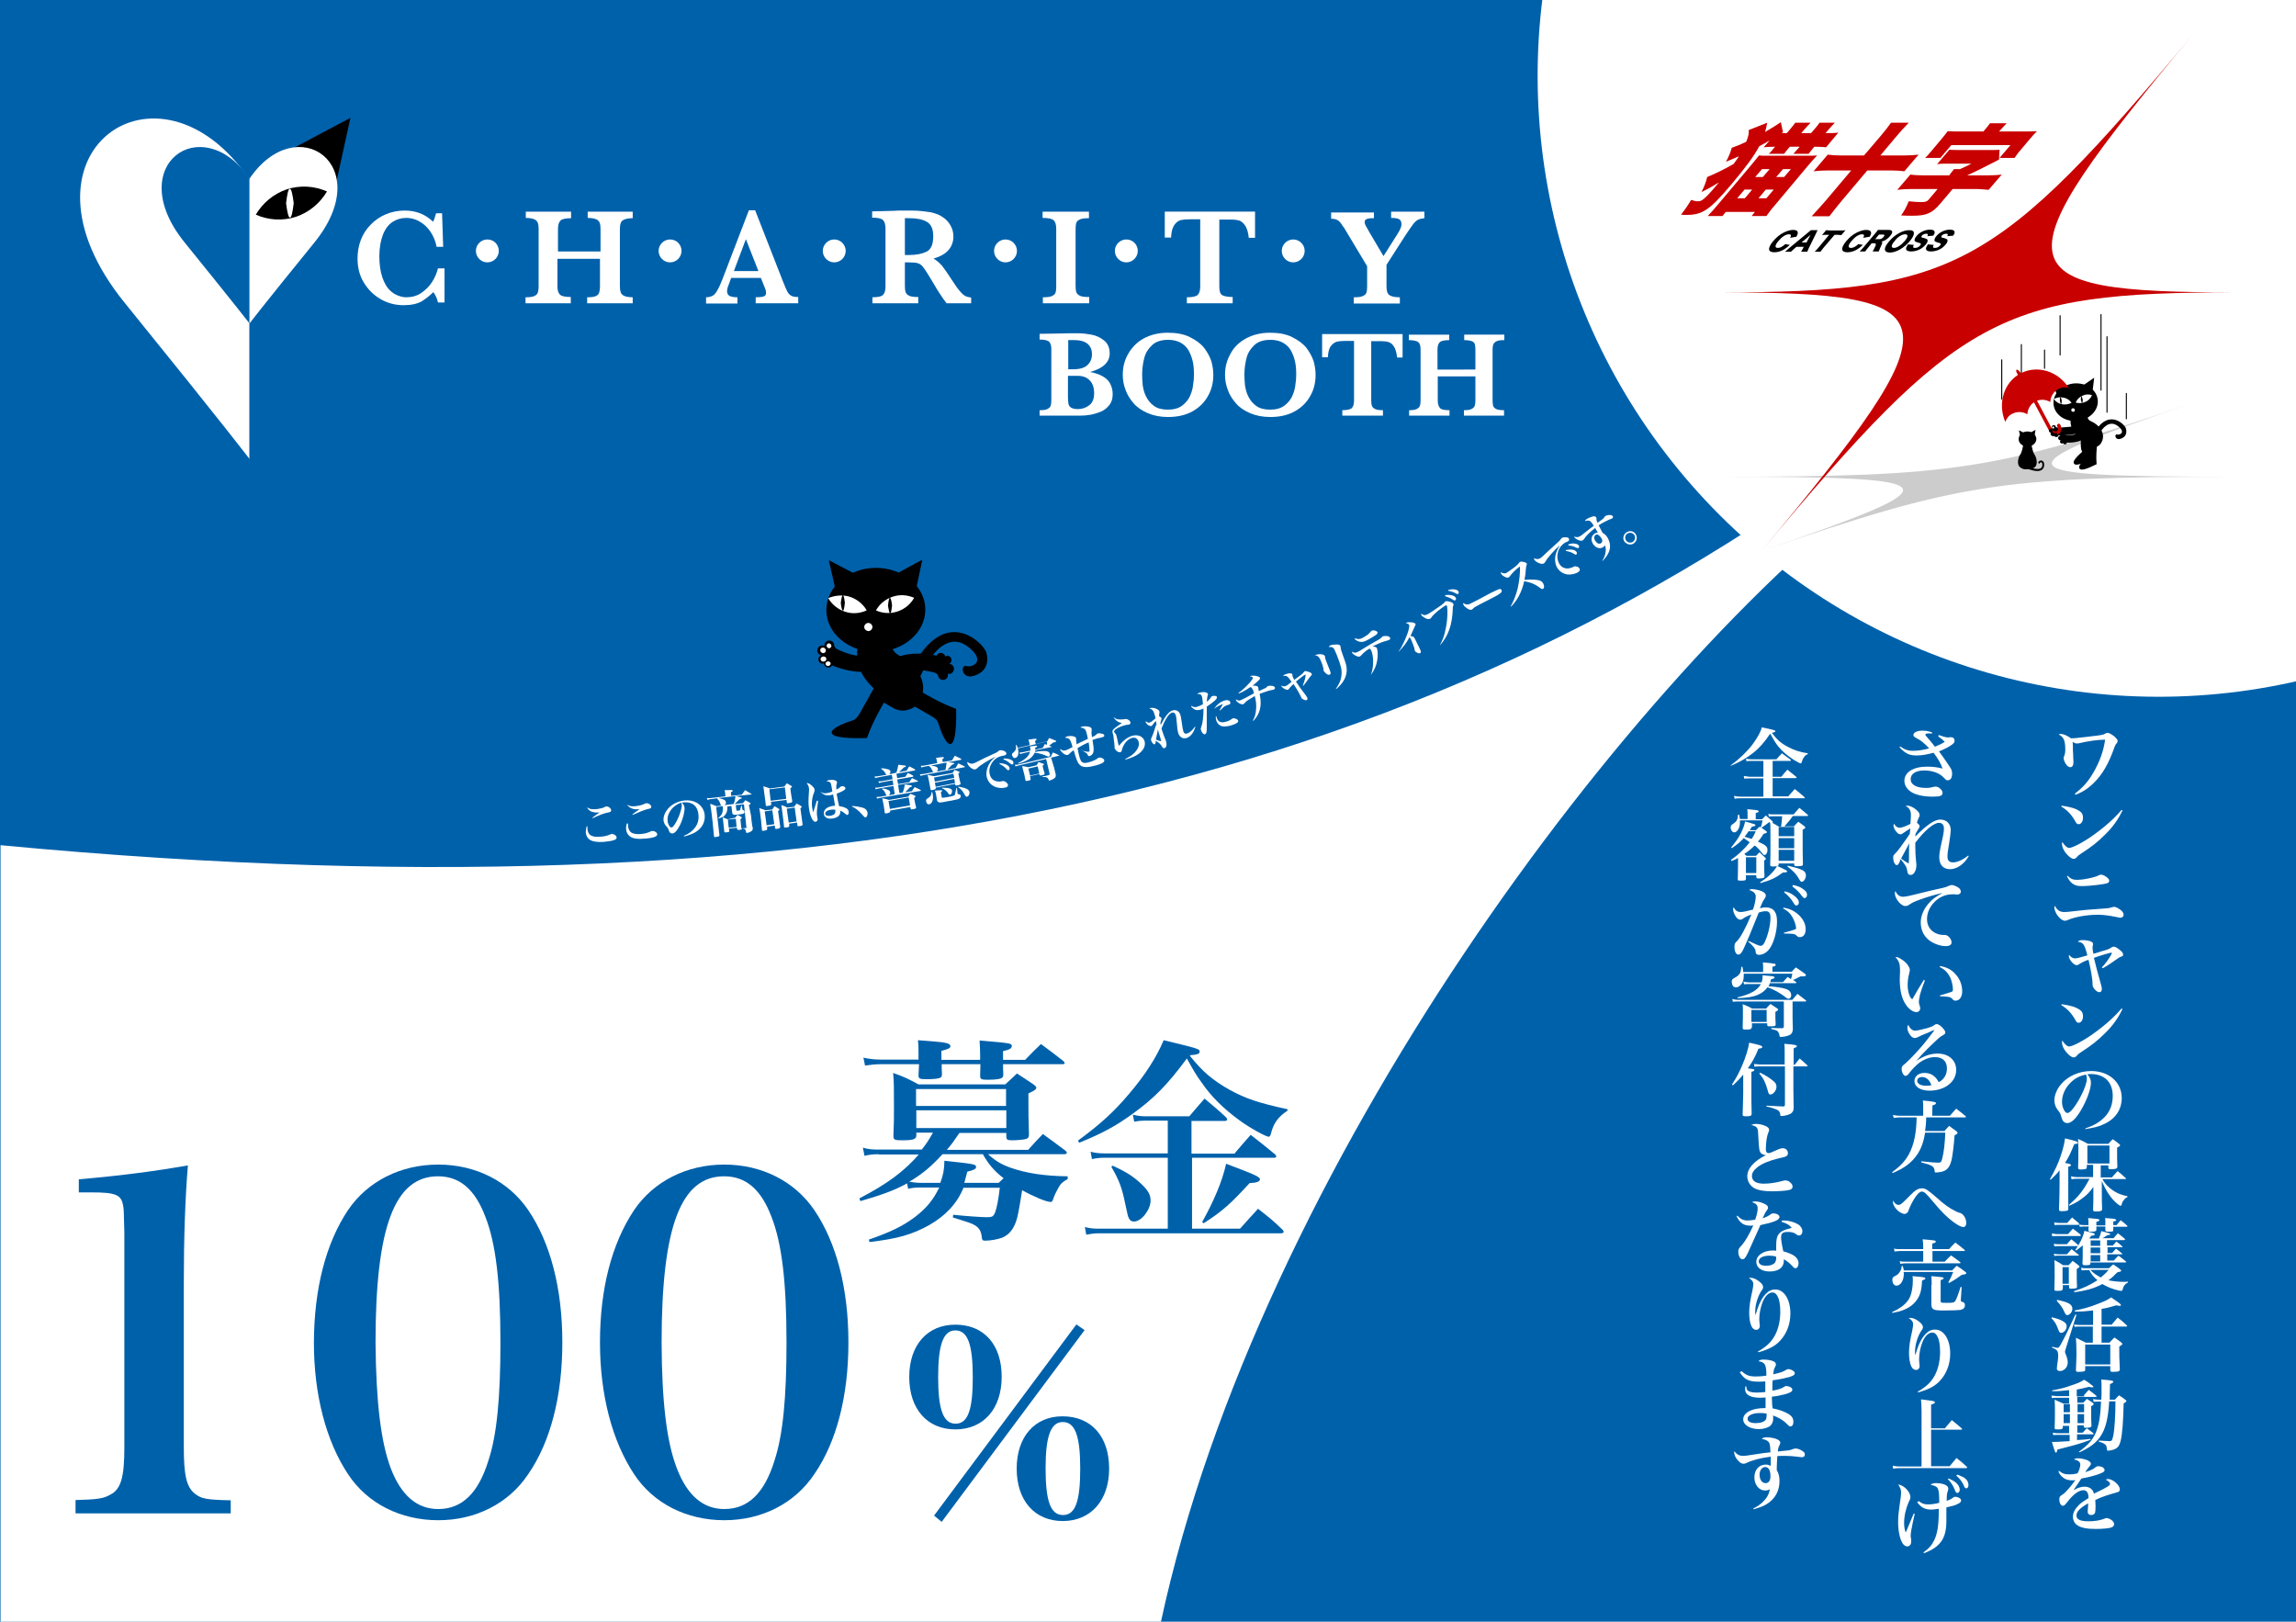 <?xml version="1.0" encoding="utf-8"?>
<!-- Generator: Adobe Illustrator 26.0.3, SVG Export Plug-In . SVG Version: 6.00 Build 0)  -->
<svg version="1.1" id="レイヤー_1" xmlns="http://www.w3.org/2000/svg" xmlns:xlink="http://www.w3.org/1999/xlink" x="0px"
	 y="0px" viewBox="0 0 841.9 594.6" style="enable-background:new 0 0 841.9 594.6;" xml:space="preserve">
<style type="text/css">
	.st0{fill:#0061AB;}
	.st1{fill:#FFFFFF;}
	.st2{fill:#CCCCCC;}
	.st3{fill:#C80000;}
	.st4{stroke:#000000;stroke-width:0.732;}
	.st5{fill:none;stroke:#000000;stroke-width:0.382;}
	.st6{fill:none;stroke:#C80000;stroke-width:1.272;stroke-linecap:round;}
</style>
<rect class="st0" width="841.9" height="595.3"/>
<path class="st1" d="M698.2,153.7C532,284.2,318.9,340.1,0.2,309.9v284.7h425.5c35.7-165.4,171.4-348.1,268.1-419.8
	c0.5-0.4,0.9-0.7,1.4-1l-0.5,0.3L698.2,153.7z"/>
<path class="st1" d="M45.7,111c37.6,46.4,45.8,57.3,45.8,57.3V65.9C58.2,16.6,1.2,56.1,45.7,111z"/>
<path class="st0" d="M91.5,65.9L91.5,65.9l0,102.4h0c0,0,8.2-10.8,45.8-57.3C181.8,56.1,124.8,16.6,91.5,65.9z"/>
<path class="st0" d="M67.7,88.9c19.5,24.1,23.8,29.7,23.8,29.7V65.5C74.2,40,44.7,60.5,67.7,88.9z"/>
<polygon points="121.4,75.5 128.5,43.2 99.3,58.7 "/>
<path class="st1" d="M91.5,65.5v53.1c0,0,4.2-5.6,23.8-29.7C138.3,60.5,108.8,40,91.5,65.5z"/>
<g>
	<path class="st1" d="M162.9,110.9h-2.3c-0.3-1.4-0.9-2.7-1.7-3.8c-1.3,1.3-2.7,2.4-4.3,3.4c-1.6,0.9-3.8,1.4-6.6,1.4
		c-3,0-5.8-0.7-8.4-2.2s-4.6-3.5-6.2-6.1s-2.3-5.6-2.3-8.9c0-2.3,0.4-4.6,1.2-6.7c0.8-2.1,2-4,3.6-5.6c1.5-1.6,3.4-2.9,5.5-3.8
		c2.1-0.9,4.5-1.4,7-1.4c4.2,0,7.6,1.4,10.4,4.1c0.4-0.7,0.7-1.7,1.1-3.1h2.2l0.4,12.3h-2.4c-0.4-2.1-1.2-4-2.3-5.6
		c-1.1-1.6-2.5-2.9-4-3.7c-1.5-0.9-3.2-1.3-4.8-1.3c-1.9,0-3.6,0.5-5.1,1.5c-1.5,1-2.7,2.6-3.5,4.7c-0.8,2.1-1.3,4.7-1.3,7.9
		c0,3.1,0.4,5.6,1.1,7.7c0.7,2,1.6,3.6,2.6,4.6c1,1,2.1,1.7,3.2,2.1c1.1,0.4,2,0.6,3,0.6c2,0,3.9-0.5,5.5-1.6c1.6-1.1,3-2.5,4-4.1
		s1.7-3.3,2.1-4.9h2.4V110.9z"/>
	<path class="st1" d="M182.9,92c0,2.3-1.9,4.2-4.2,4.2c-2.3,0-4.2-1.9-4.2-4.2s1.9-4.2,4.2-4.2C181.1,87.8,182.9,89.7,182.9,92z"/>
	<path class="st1" d="M231.8,111.2h-16.5V109c1.4,0,2.4-0.1,3.1-0.4s1.1-0.7,1.3-1.3c0.2-0.6,0.3-1.3,0.3-2.2V94.9h-15.6V105
		c0,1.4,0.3,2.4,0.9,3c0.6,0.6,1.9,0.9,4,0.9v2.3h-16.6V109c1.3,0,2.4-0.1,3.1-0.4s1.2-0.7,1.4-1.3c0.2-0.6,0.3-1.3,0.3-2.2V83.9
		c0-0.9-0.1-1.7-0.3-2.2c-0.2-0.5-0.6-1-1.3-1.3c-0.7-0.3-1.7-0.5-3.1-0.5v-2.3h16.6V80c-2,0-3.4,0.3-3.9,0.9
		c-0.6,0.6-0.9,1.6-0.9,3v8.3h15.6v-8.3c0-0.9-0.1-1.7-0.3-2.2c-0.2-0.5-0.6-1-1.3-1.3c-0.7-0.3-1.7-0.5-3.1-0.5v-2.3h16.5V80
		c-1.4,0-2.4,0.2-3.1,0.5c-0.7,0.3-1.1,0.7-1.3,1.3c-0.2,0.5-0.3,1.3-0.3,2.2V105c0,0.9,0.1,1.6,0.3,2.2c0.2,0.5,0.6,1,1.3,1.3
		c0.7,0.3,1.7,0.5,3.1,0.5V111.2z"/>
	<path class="st1" d="M249.9,92c0,2.3-1.9,4.2-4.2,4.2c-2.3,0-4.2-1.9-4.2-4.2s1.9-4.2,4.2-4.2C248.1,87.8,249.9,89.7,249.9,92z"/>
	<path class="st1" d="M292.9,111.2h-15.8V109c1.3,0,2.3-0.1,2.9-0.3c0.6-0.2,0.9-0.6,0.9-1.3c0-0.5-0.1-1-0.3-1.5l-1.6-4h-10.9
		l-0.8,2.2c-0.5,1.2-0.7,2.1-0.7,2.6c0,1,0.4,1.6,1.1,1.9c0.8,0.3,1.7,0.4,2.7,0.4v2.3h-11.5V109c0.9,0,1.7-0.2,2.3-0.5s1.3-1,1.8-2
		c0.6-1,1.2-2.3,1.9-4.1l9.7-25.3h2.3l10.2,26.1c0.7,1.8,1.3,3.1,1.6,3.7s0.8,1.2,1.4,1.5c0.6,0.4,1.5,0.5,2.6,0.5V111.2z
		 M278.1,99.4l-4.6-11.7l-4.4,11.7H278.1z"/>
	<path class="st1" d="M310.1,92c0,2.3-1.9,4.2-4.2,4.2c-2.3,0-4.2-1.9-4.2-4.2s1.9-4.2,4.2-4.2C308.2,87.8,310.1,89.7,310.1,92z"/>
	<path class="st1" d="M356.1,111.2h-9c-0.3-0.4-0.7-0.9-1.2-1.6c-0.5-0.7-1-1.5-1.6-2.4c-0.6-0.9-1.1-1.7-1.4-2.3l-2.3-3.8
		c-1-1.7-1.8-2.8-2.3-3.4c-0.5-0.6-1.1-1-1.8-1.2c-0.7-0.2-1.8-0.3-3.4-0.3h-1.3v8.8c0,0.9,0.1,1.7,0.3,2.2s0.7,1,1.4,1.3
		c0.7,0.3,1.8,0.4,3.2,0.4v2.3h-16.8V109c2,0,3.4-0.3,3.9-0.9c0.6-0.6,0.9-1.6,0.9-3.1V83.8c0-1.4-0.3-2.5-0.9-3.1
		c-0.6-0.6-1.9-0.9-4-0.9v-2.3l7.8-0.2c0.6,0,1.3-0.1,2-0.1c0.8,0,1.5,0,2.1,0c0.5,0,1.4,0,2.5,0c1.7,0,3.2,0.1,4.7,0.3
		s2.6,0.3,3.4,0.6c1.2,0.3,2.4,0.8,3.5,1.6c1.1,0.7,2,1.7,2.7,2.9s1.1,2.6,1.1,4.1c0,1.1-0.2,2.2-0.7,3.3c-0.5,1.1-1.3,2-2.3,2.8
		c-1.1,0.8-2.5,1.5-4.3,2c1.2,0.7,2.2,1.6,3.1,2.6c0.8,1,2.2,3,4,5.8c1,1.6,1.9,2.8,2.6,3.6s1.3,1.4,1.9,1.7
		c0.6,0.3,1.3,0.5,2.2,0.6V111.2z M342.2,86.6c0-2.7-0.8-4.4-2.4-5.3c-1.6-0.9-3.7-1.3-6.4-1.3c-0.4,0-0.6,0-0.9,0
		c-0.2,0-0.4,0-0.7,0v13.5h1.6c2.5,0,4.6-0.4,6.3-1.2S342.2,89.6,342.2,86.6z"/>
	<path class="st1" d="M372.9,92c0,2.3-1.9,4.2-4.2,4.2c-2.3,0-4.2-1.9-4.2-4.2s1.9-4.2,4.2-4.2C371,87.8,372.9,89.7,372.9,92z"/>
	<path class="st1" d="M399.4,111.2h-17V109c1.4,0,2.5-0.1,3.2-0.4c0.7-0.3,1.2-0.7,1.4-1.2s0.3-1.3,0.3-2.3V83.9
		c0-1.5-0.3-2.5-0.9-3.1c-0.6-0.6-2-0.9-4.1-0.9v-2.3h17V80c-1.4,0-2.5,0.1-3.2,0.4c-0.7,0.3-1.2,0.7-1.4,1.2
		c-0.2,0.5-0.3,1.3-0.3,2.3V105c0,1,0.1,1.7,0.3,2.2s0.7,1,1.4,1.3c0.7,0.3,1.8,0.4,3.3,0.4V111.2z"/>
	<path class="st1" d="M417.2,92c0,2.3-1.9,4.2-4.2,4.2c-2.3,0-4.2-1.9-4.2-4.2s1.9-4.2,4.2-4.2C415.4,87.8,417.2,89.7,417.2,92z"/>
	<path class="st1" d="M460.2,87.2h-2.3c-0.2-2.1-0.7-3.6-1.4-4.6c-0.7-1-1.5-1.6-2.3-1.8c-0.8-0.2-1.7-0.3-2.8-0.3h-4.3V105
		c0,1,0.1,1.7,0.3,2.3c0.2,0.5,0.7,1,1.4,1.2s1.8,0.4,3.2,0.4v2.3h-16.8V109c2.1,0,3.4-0.3,4-0.9c0.6-0.6,0.9-1.6,0.9-3.1V80.4h-3.6
		c-1.4,0-2.6,0.1-3.5,0.3c-0.9,0.2-1.7,0.8-2.4,1.8c-0.7,1-1.1,2.5-1.2,4.6h-2.3v-9.5h33.1V87.2z"/>
	<path class="st1" d="M478.4,92c0,2.3-1.9,4.2-4.2,4.2c-2.3,0-4.2-1.9-4.2-4.2s1.9-4.2,4.2-4.2C476.5,87.8,478.4,89.7,478.4,92z"/>
	<path class="st1" d="M522.2,80c-0.9,0.1-1.7,0.3-2.3,0.6s-1.2,0.9-1.8,1.7c-0.6,0.8-1.5,2.1-2.7,3.9l-7,10.9v7.9
		c0,0.9,0.1,1.6,0.3,2.2c0.2,0.5,0.6,1,1.3,1.3c0.7,0.3,1.8,0.5,3.3,0.5v2.3h-16.9V109c1.4,0,2.5-0.1,3.2-0.4
		c0.7-0.3,1.2-0.7,1.4-1.2c0.2-0.5,0.3-1.3,0.3-2.3v-7.5l-8.4-14c-0.1-0.1-0.1-0.2-0.2-0.3c-0.1-0.1-0.1-0.2-0.2-0.2
		c-0.7-1.2-1.4-2-1.9-2.3c-0.6-0.4-1.4-0.6-2.5-0.6v-2.3h15.7V80c-0.8,0-1.4,0-1.9,0.1s-0.8,0.2-1.1,0.4c-0.3,0.2-0.4,0.6-0.4,1
		c0,0.3,0.1,0.7,0.3,1.1c0.2,0.4,0.7,1.3,1.4,2.5l5.2,8.8l5-7.9c1.1-1.7,1.6-2.9,1.6-3.7c0-1-0.3-1.7-1-2c-0.7-0.3-1.6-0.4-2.8-0.4
		v-2.3h12.2V80z"/>
</g>
<g>
	<path class="st1" d="M408,144.5c0,1.7-0.4,3-1.3,4.1c-0.9,1.1-1.9,1.9-3.2,2.4c-1.3,0.5-2.6,0.9-3.8,1.1s-2.4,0.3-3.6,0.3h-14.9v-2
		c1.3,0,2.2-0.1,2.8-0.4c0.6-0.3,1-0.6,1.2-1.1c0.2-0.5,0.3-1.1,0.3-2V128c0-1.3-0.3-2.2-0.8-2.7c-0.5-0.5-1.7-0.8-3.5-0.8v-2.1
		c2.1,0,4.1-0.1,6.1-0.1c1.9,0,3.5-0.1,4.7-0.1c1.2,0,2.1,0,2.6,0h0.8c1.5,0,3.1,0.2,4.8,0.5c1.7,0.3,3.2,1,4.6,2.1
		c1.4,1.1,2.1,2.7,2.1,4.8c0,1.6-0.6,2.9-1.7,4s-2.9,2.1-5.5,2.8c1.7,0.3,3.2,0.8,4.5,1.5c1.3,0.7,2.3,1.6,2.9,2.8
		C407.7,141.9,408,143.1,408,144.5z M400.4,129.8c0-1-0.2-1.9-0.7-2.7c-0.5-0.8-1.2-1.4-2.2-1.8c-1-0.4-2.1-0.6-3.5-0.6h-2.3v10.7
		h1.8c2.4,0,4.1-0.5,5.2-1.5C399.9,132.8,400.4,131.5,400.4,129.8z M401.2,144.2c0-2-0.5-3.6-1.6-4.7c-1-1.1-2.5-1.7-4.4-1.7h-3.6
		v7.2v0.6c0,1.1,0.1,1.9,0.2,2.5c0.1,0.6,0.5,1.1,1,1.4s1.4,0.5,2.5,0.5c1.5,0,2.9-0.5,4.1-1.4S401.2,146.2,401.2,144.2z"/>
	<path class="st1" d="M444.9,137.5c0,2.7-0.6,5.3-1.9,7.6c-1.3,2.4-3.2,4.3-5.7,5.7c-2.5,1.4-5.5,2.1-9,2.1c-2.8,0-5.3-0.5-7.4-1.4
		c-2.1-0.9-3.9-2.1-5.2-3.6s-2.4-3.2-3-5c-0.7-1.8-1-3.6-1-5.5c0-2.7,0.6-5.2,1.9-7.5s3.1-4.3,5.6-5.7s5.5-2.2,9-2.2
		c3.2,0,5.9,0.5,8.1,1.6s4,2.4,5.2,3.9c1.2,1.6,2.1,3.2,2.7,5C444.7,134.3,444.9,135.9,444.9,137.5z M437.8,137.4
		c0-1.7-0.1-3.3-0.4-4.7s-0.8-2.8-1.5-4.1s-1.7-2.2-2.9-2.9c-1.2-0.7-2.8-1.1-4.6-1.1c-2.5,0-4.5,0.6-5.9,1.9
		c-1.4,1.3-2.4,2.8-2.9,4.7c-0.5,1.9-0.8,3.9-0.8,6.2c0,1.2,0.1,2.5,0.2,3.8c0.2,1.3,0.5,2.7,1.2,4.1s1.6,2.6,2.9,3.5
		c1.3,1,3.1,1.4,5.2,1.4c2.1,0,3.9-0.5,5.2-1.5s2.3-2.2,2.9-3.6s1-2.8,1.1-4.1C437.7,139.8,437.8,138.6,437.8,137.4z"/>
	<path class="st1" d="M482.4,137.5c0,2.7-0.6,5.3-1.9,7.6c-1.3,2.4-3.2,4.3-5.7,5.7c-2.5,1.4-5.5,2.1-9,2.1c-2.8,0-5.3-0.5-7.4-1.4
		c-2.1-0.9-3.9-2.1-5.2-3.6s-2.4-3.2-3-5c-0.7-1.8-1-3.6-1-5.5c0-2.7,0.6-5.2,1.9-7.5c1.2-2.4,3.1-4.3,5.6-5.7s5.5-2.2,9-2.2
		c3.2,0,5.9,0.5,8.1,1.6s4,2.4,5.2,3.9c1.2,1.6,2.1,3.2,2.7,5C482.2,134.3,482.4,135.9,482.4,137.5z M475.3,137.4
		c0-1.7-0.1-3.3-0.4-4.7s-0.8-2.8-1.5-4.1s-1.7-2.2-2.9-2.9c-1.2-0.7-2.8-1.1-4.6-1.1c-2.5,0-4.5,0.6-5.9,1.9
		c-1.4,1.3-2.4,2.8-2.9,4.7c-0.5,1.9-0.8,3.9-0.8,6.2c0,1.2,0.1,2.5,0.2,3.8c0.2,1.3,0.5,2.7,1.2,4.1s1.6,2.6,2.9,3.5
		c1.3,1,3.1,1.4,5.2,1.4c2.1,0,3.9-0.5,5.2-1.5s2.3-2.2,2.9-3.6s1-2.8,1.1-4.1C475.2,139.8,475.3,138.6,475.3,137.4z"/>
	<path class="st1" d="M514.4,131.1h-2.1c-0.2-1.8-0.6-3.2-1.2-4.1c-0.6-0.9-1.3-1.4-2-1.6c-0.7-0.2-1.5-0.3-2.5-0.3h-3.8v21.8
		c0,0.9,0.1,1.5,0.3,2c0.2,0.5,0.6,0.8,1.2,1.1c0.6,0.3,1.6,0.4,2.8,0.4v2h-14.9v-2c1.8,0,3-0.3,3.5-0.8c0.5-0.5,0.8-1.4,0.8-2.7
		V125h-3.2c-1.2,0-2.3,0.1-3.1,0.3c-0.8,0.2-1.5,0.7-2.2,1.6s-1,2.3-1.1,4.1h-2.1v-8.5h29.5V131.1z"/>
	<path class="st1" d="M551.5,152.4h-14.7v-2c1.2,0,2.1-0.1,2.7-0.4s1-0.6,1.2-1.1c0.2-0.5,0.3-1.2,0.3-2v-8.9h-13.8v8.9
		c0,1.2,0.3,2.1,0.8,2.7c0.5,0.6,1.7,0.8,3.5,0.8v2h-14.8v-2c1.2,0,2.1-0.1,2.7-0.4c0.6-0.3,1-0.6,1.2-1.1c0.2-0.5,0.3-1.2,0.3-2
		v-18.7c0-0.8-0.1-1.5-0.3-2c-0.2-0.5-0.6-0.9-1.2-1.1s-1.5-0.4-2.8-0.4v-2h14.8v2c-1.8,0-3,0.3-3.5,0.8c-0.5,0.5-0.8,1.4-0.8,2.7
		v7.3H541v-7.3c0-0.8-0.1-1.5-0.2-2c-0.2-0.5-0.5-0.9-1.1-1.1s-1.5-0.4-2.8-0.4v-2h14.7v2c-1.2,0-2.2,0.1-2.8,0.4
		c-0.6,0.3-1,0.7-1.2,1.1c-0.2,0.5-0.3,1.1-0.3,2v18.7c0,0.8,0.1,1.4,0.2,1.9c0.2,0.5,0.5,0.9,1.2,1.2c0.6,0.3,1.5,0.4,2.8,0.4
		V152.4z"/>
</g>
<ellipse transform="matrix(0.707 -0.707 0.707 0.707 212.247 567.88)" class="st1" cx="791.6" cy="27.7" rx="227.7" ry="227.7"/>
<path d="M119.9,70.2c-2.5,4.2-6.4,7.6-11.4,9.3c-5,1.6-10.2,1.2-14.7-0.8c2.5-4.2,6.4-7.6,11.4-9.3
	C110.2,67.8,115.4,68.2,119.9,70.2z"/>
<path class="st1" d="M107.7,74.5c-0.4,3.3-0.8,5.3-1.4,5.3c-0.5,0-1-2-1.4-5.3c0.4-3.3,0.8-5.3,1.4-5.3
	C106.8,69.2,107.3,71.2,107.7,74.5z"/>
<g>
	<g>
		<g>
			<path d="M318.2,239.7c-2.6,2.3-10.1-1.1-11.1-1.6c-0.9-0.5-1.2-1.1-1.2-1.4c0-0.9-0.6-1.7-1.5-1.8c-1-0.2-1.9,0.5-2.1,1.5
				c0,0.2,0,0.3,0,0.5c-0.2-0.1-0.3-0.1-0.5-0.2c-1-0.2-1.9,0.5-2.1,1.5c-0.2,0.9,0.4,1.8,1.4,2.1c-0.5,0.2-0.9,0.6-1,1.2
				c-0.1,0.9,0.4,1.7,1.3,1.8c0.2,0,0.5,0,0.7-0.1c0,0.7,0.6,1.4,1.3,1.5c1.1,0.3,1.7-0.7,1.7-0.7c7.4,2.9,13.4,2.9,16.7,1.1"/>
		</g>
		<path class="st1" d="M301.3,239.3c-0.5-0.3-0.7-0.9-0.4-1.4c0.3-0.5,0.9-0.6,1.4-0.3c0.5,0.3,0.7,0.9,0.4,1.4
			C302.4,239.5,301.8,239.6,301.3,239.3z"/>
		<path class="st1" d="M301.9,242.6c-0.6,0-1.1-0.5-1-1c0-0.5,0.5-0.9,1.1-0.9c0.6,0,1.1,0.5,1,1C303,242.2,302.5,242.6,301.9,242.6
			z"/>
		<path class="st1" d="M303.6,244.2c-0.5,0-0.9-0.4-0.9-0.9c0-0.4,0.4-0.8,1-0.8c0.5,0,0.9,0.4,0.9,0.9
			C304.5,243.8,304.1,244.2,303.6,244.2z"/>
		<path class="st1" d="M303.4,237.4c-0.4-0.4-0.4-0.9,0-1.3c0.3-0.3,0.9-0.3,1.2,0.1c0.3,0.4,0.4,0.9,0,1.2
			C304.3,237.8,303.8,237.8,303.4,237.4z"/>
	</g>
	<g>
		<polygon points="335.5,218 338.2,205.2 326.8,211.4 		"/>
		<polygon points="306.8,218.1 303.9,205.4 315.4,211.4 		"/>
		<path d="M339.3,223.5c0,8.5-8.1,15.4-18.1,15.5c-10,0.1-18.2-6.8-18.2-15.3c0-8.5,8-15.4,18.1-15.5
			C331.1,208.2,339.3,215,339.3,223.5z"/>
		<path class="st1" d="M335.2,219.2c-1.3,2.3-3.4,4.1-6.1,5c-2.7,0.9-5.5,0.7-7.9-0.4c1.3-2.3,3.4-4.1,6.1-5
			C329.9,217.9,332.7,218.1,335.2,219.2z"/>
		<path d="M327.1,222c-0.2,1.8-0.4,2.9-0.7,2.9c-0.3,0-0.5-1.1-0.8-2.8c0.2-1.8,0.4-2.9,0.7-2.9C326.6,219.2,326.9,220.2,327.1,222z
			"/>
		<path class="st1" d="M303.7,219.3c1.3,2.3,3.5,4.1,6.2,5c2.7,0.9,5.5,0.6,7.9-0.5c-1.3-2.3-3.5-4.1-6.2-5
			C308.9,218,306.1,218.3,303.7,219.3z"/>
		<path d="M308.3,221.1c0.2,1.8,0.5,2.8,0.8,2.8c0.3,0,0.5-1.1,0.7-2.9c-0.2-1.8-0.5-2.9-0.8-2.8
			C308.8,218.3,308.5,219.4,308.3,221.1z"/>
		<path class="st1" d="M316.9,229.9c0-0.8,0.7-1.5,1.5-1.5c0.8,0,1.5,0.7,1.5,1.5c0,0.8-0.7,1.5-1.5,1.5
			C317.6,231.3,316.9,230.7,316.9,229.9z"/>
	</g>
	<path d="M328.5,258.3c5.3-2.2,6.4-5.6,6.4-5.6c0.9-1.5,1.8-3.2,2.7-5c4.9-10.7,11.3-15.5,17.7-10.3c6.4,5.2,1.1,7.5-1,6.8
		c-2.1-0.7-1.9,5,2.8,3.6c4.7-1.4,5.6-5.3,4.5-8.7c-1.1-3.4-15.2-17.6-27.2,6"/>
	<path d="M341.4,262.5l-14.2-8.2l3.3-5.5c0,0,9.9,7.4,20.1,11.1c0.4,18.7-3.9,13.8-6.4,5.7C343.8,264.1,343,263.4,341.4,262.5z"/>
	<path d="M315.3,261.5l8-14.3l5.5,3.2c0,0-7.3,10-10.9,20.2c-18.7,0.6-13.9-3.7-5.7-6.3C313.7,263.9,314.4,263,315.3,261.5z"/>
	<path d="M327.5,259.6l-4.4-2.6l-1.6-3.6c-5.4-4.7-8.6-9.8-6.6-18.8l11.9-0.3c0.5,3.4-0.3,4.4,4,6.7c4.3,2.3,11.4,9.7,5.4,17.5
		C334.8,259.8,331.3,261.7,327.5,259.6z"/>
	<g>
		<path d="M331.4,247c2.1-2.7,10.2-0.7,11.2-0.4c1,0.3,1.3,0.8,1.4,1.2c0.1,0.9,0.9,1.5,1.8,1.5c1,0,1.8-0.8,1.8-1.8
			c0-0.2,0-0.3-0.1-0.5c0.2,0,0.3,0.1,0.5,0.1c1,0,1.8-0.8,1.8-1.9c0-1-0.8-1.7-1.7-1.8c0.5-0.3,0.8-0.8,0.8-1.4
			c0-0.9-0.7-1.6-1.6-1.5c-0.3,0-0.5,0.1-0.7,0.2c-0.1-0.7-0.8-1.3-1.6-1.3c-1.2-0.1-1.5,1-1.5,1c-7.8-1.6-13.7-0.5-16.6,1.9"/>
	</g>
</g>
<g>
	<path class="st1" d="M760.8,291c2.9-2.2,4.9-4.4,6.9-7.9c2.2-3.8,3.7-7.9,4.2-11.9c-2.7,0-6.6,0.6-9.5,1.3
		c-0.5,0.1-0.6,0.1-0.8,0.1c-0.4,0-0.9-0.1-1.6-0.6c0.1,1.4,0.1,1.6,0.1,3.2c0.1,1,0.1,1.8,0.1,2.3c0.1,1.2,0.1,1.6,0.1,1.8
		c0,1.4-0.4,2-1.2,2c-0.5,0-1.1-0.4-1.6-1.2c-0.5-0.7-0.8-1.6-0.8-2.2c0-0.2,0-0.3,0.2-0.7c0.3-0.7,0.4-1.4,0.4-2.5
		c0-1.6-0.2-3-0.6-3.7c-0.4-0.8-0.9-1.2-1.8-1.7c0.3-0.2,0.5-0.2,0.8-0.2c0.9,0,2.3,0.6,3.7,1.6c1.1,0,1.3,0,5.6-0.5
		c4-0.5,5.2-0.6,5.9-0.8c0.5-0.1,0.5-0.1,1.2-0.5c0.2-0.1,0.5-0.2,0.7-0.2c0.6,0,1.6,0.6,2.6,1.4c0.7,0.7,1.1,1.1,1.1,1.6
		c0,0.3-0.1,0.5-0.4,0.9c-0.4,0.4-0.6,0.8-1,2c-1.9,5.3-4.1,9.2-7,12.1c-2.1,2.2-4.2,3.6-7,4.7L760.8,291z"/>
	<path class="st1" d="M756,295.4c3.3,0.5,5,1,6.4,1.9c1,0.6,1.4,1.4,1.4,2.5c0,1.4-0.7,2.4-1.6,2.4c-0.5,0-0.8-0.2-1.2-1
		c-1.4-2.5-2.9-4.1-5.2-5.5L756,295.4z M778.3,297.1c-1.6,3.4-3.6,6.2-6.6,9.1c-2.6,2.6-4.8,4.3-8.5,6.7c-0.8,0.5-1.3,0.9-1.6,1.3
		c-0.4,0.5-0.8,0.7-1.2,0.7c-0.8,0-1.8-0.8-2.9-2.1c-0.9-1.2-1.4-2.3-1.4-3.3c0-0.3,0-0.4,0.1-0.8c0.8,1.3,1.8,2.2,2.5,2.2
		c1.2,0,5.1-2,8.6-4.5c4.4-3.1,8.1-6.4,10.6-9.4L778.3,297.1z"/>
	<path class="st1" d="M756.9,334.4c0.7,0,1.1,0,4.5-0.4c3.1-0.4,5.1-0.5,10.4-0.9c1.2-0.1,1.6-0.1,2.4-0.4c0.5-0.1,0.7-0.2,1-0.2
		c0.5,0,1.4,0.4,2.2,1c0.9,0.6,1.3,1.3,1.3,1.9c0,0.6-0.5,1.1-1.2,1.1c-0.2,0-0.6-0.1-1.6-0.3c-2.5-0.5-4.5-0.8-6.7-0.8
		c-4,0-8.4,0.8-10.9,1.9c-0.5,0.2-0.8,0.3-1.1,0.3c-0.9,0-2.1-0.9-3-2.3c-0.5-0.8-0.9-1.9-0.9-2.5c0-0.2,0-0.2,0.2-0.7
		C754.3,333.8,755.4,334.4,756.9,334.4z M758.1,321.1c1.3,1.2,2,1.5,3.5,1.5c1.6,0,3.4-0.3,5.5-0.8c1.2-0.3,1.8-0.5,2.6-0.9
		c0.3-0.2,0.5-0.2,0.7-0.2c0.6,0,1.5,0.4,2.3,1.1c0.5,0.4,0.7,0.7,0.7,1.1c0,0.8-0.5,1-2.4,1.3c-2.6,0.4-5.9,0.7-7.8,0.7
		c-1.6,0-2.8-0.4-3.8-1.4c-0.5-0.5-0.9-1.1-1.5-2.2L758.1,321.1z"/>
	<path class="st1" d="M770.7,354.7c1.3-1.3,2.6-3.2,3.3-4.4c0.2-0.4,0.4-0.8,0.4-0.9c0-0.1-0.1-0.1-0.2-0.1c-0.5,0-4.2,1.1-6.4,1.9
		c0.8,3.3,1.3,5.2,2.7,10.2c0.2,0.7,0.2,0.9,0.2,1.3c0,0.7-0.4,1.1-0.9,1.1c-1,0-2.5-1.6-2.5-2.7c0,0,0-0.1,0-0.2c0-0.3,0-0.3,0-0.4
		c0-1.3-0.7-5.5-1.5-8.6c-1.7,0.6-2.6,1.1-3.4,1.6c-0.4,0.3-0.6,0.4-0.9,0.4c-1.1,0-2.9-2.1-2.9-3.3c0-0.1,0-0.2,0.1-0.5
		c0.6,0.8,1.3,1.3,2.2,1.3c0.6,0,1.8-0.3,4.5-1.1c-1.1-4.2-1.5-4.7-3.5-5c0.5-0.5,0.9-0.6,1.8-0.6c1,0,2.2,0.2,3,0.5
		c0.5,0.2,0.8,0.6,0.8,1c0,0.1,0,0.1-0.1,0.5c-0.1,0.2-0.1,0.6-0.1,0.8c0,0.4,0.1,1.4,0.3,2.2c0.5-0.1,0.5-0.1,3-0.9
		c2.6-0.7,2.9-0.9,3.6-1.4c0.4-0.2,0.6-0.3,0.9-0.3c0.5,0,1.2,0.4,2.3,1.3c0.8,0.6,1.1,1.1,1.1,1.6c0,0.5-0.1,0.6-1.1,0.9
		c-0.2,0.1-0.4,0.2-1.1,0.7c-1.5,1.1-3.9,2.7-5.2,3.4L770.7,354.7z"/>
	<path class="st1" d="M756,368.2c3.3,0.5,5,1,6.4,1.9c1,0.6,1.4,1.4,1.4,2.5c0,1.4-0.7,2.4-1.6,2.4c-0.5,0-0.8-0.2-1.2-1
		c-1.4-2.5-2.9-4.1-5.2-5.5L756,368.2z M778.3,369.9c-1.6,3.4-3.6,6.2-6.6,9.1c-2.6,2.6-4.8,4.3-8.5,6.7c-0.8,0.5-1.3,0.9-1.6,1.3
		c-0.4,0.5-0.8,0.7-1.2,0.7c-0.8,0-1.8-0.8-2.9-2.1c-0.9-1.2-1.4-2.3-1.4-3.3c0-0.3,0-0.4,0.1-0.8c0.8,1.3,1.8,2.2,2.5,2.2
		c1.2,0,5.1-2,8.6-4.5c4.4-3.1,8.1-6.4,10.6-9.4L778.3,369.9z"/>
	<path class="st1" d="M764.7,413.7c3.1-1,5.3-2.3,7.1-4.2c2-2.1,2.9-4.7,2.9-7.7c0-5-3-8-8.1-8c-0.4,0-0.6,0-1.2,0.1
		c1,1.2,1.3,2,1.3,3.1c0,2.3-1.5,6.4-3.6,10c-1.9,3.2-3.6,4.8-5.1,4.8c-0.6,0-1.3-0.4-1.6-0.9c-0.2-0.4-0.4-0.8-0.7-1.9
		c-0.2-0.7-0.4-1.1-1.3-2.2c-0.7-0.9-1.1-2.2-1.1-3.4c0-1.8,0.9-4.1,2.5-5.9c2.5-3,6.7-4.8,11-4.8c6.5,0,11.2,4.1,11.2,9.9
		c0,4.2-2.3,7.7-6.6,9.6c-1.8,0.9-3.7,1.3-6.8,1.8L764.7,413.7z M759.2,397c-2,2-3.1,4.5-3.1,7c0,2,1,4.1,2,4.1c1,0,2.9-2.4,4.8-6
		c1.5-2.8,2.3-5.2,2.3-6.5c0-0.3,0-0.7-0.1-1c-0.1-0.2-0.2-0.6-0.2-0.6C762.5,394.5,760.9,395.3,759.2,397z"/>
	<path class="st1" d="M751.7,432.3c1.8-3.2,2.9-5.4,4-8.7c0.9-2.7,1.3-4.6,1.5-6.2c3.9,0.9,4.7,1.2,4.7,1.6c0,0.3-0.3,0.4-1.3,0.5
		c-1.4,3.4-2,4.7-3.4,6.9c1.7,0.3,2.2,0.5,2.2,0.8c0,0.2-0.2,0.4-1,0.6v6.6l0,8.8c0,0.4-0.1,0.6-0.4,0.7c-0.2,0.1-1.4,0.2-2.1,0.2
		c-0.6,0-0.9-0.2-0.9-0.6c0,0,0-0.1,0-0.1c0.1-3.2,0.2-6.2,0.2-8.8v-5.5c-0.9,1.2-1.6,1.9-3.3,3.5L751.7,432.3z M770.7,431.7h3.7
		c0.9-1.1,1.2-1.3,2.1-2.3c1.4,1.1,1.8,1.5,3,2.6c0.1,0.1,0.1,0.2,0.1,0.2c0,0.1-0.1,0.1-0.3,0.1h-8.4c0.8,1.4,1.3,2,2.5,3.1
		c2,1.7,3.7,2.6,6.7,3.2l0,0.3c-0.6,0.3-0.9,0.5-1.4,1.2c-0.4,0.5-0.6,0.9-0.7,1.5c-0.1,0.4-0.2,0.5-0.4,0.5c-0.2,0-0.6-0.2-1.2-0.7
		c-2.2-1.8-4.2-4.7-5.7-8.4v4.3c0,1.8,0,3.7,0.1,6c0,0,0,0.1,0,0.1c0,0.6-0.6,0.8-2.3,0.8c-0.8,0-1-0.1-1-0.7c0.1-2,0.1-4.7,0.1-5.6
		v-2.7c-1.3,1.8-2.4,3-4.1,4.2c-1.3,1-2.3,1.6-4.7,2.7l-0.2-0.3c2.8-2.4,4.1-3.9,5.7-6.3c0.7-1.1,1.3-2.2,1.9-3.3h-4.6
		c-0.7,0-1.2,0-2,0.2l-0.2-1.1c0.9,0.2,1.6,0.3,2.2,0.3h5.9v-4.5h-2.3v0.8c0,0.3-0.1,0.4-0.2,0.6c-0.3,0.2-1.1,0.3-2,0.3
		c-0.8,0-1-0.1-1-0.6c0.1-1.3,0.1-5.2,0.1-7.5c0-0.7-0.1-1.7-0.1-3.1c1.6,0.7,2,0.9,3.6,1.8h7.5c0.7-0.8,0.9-1,1.6-1.7
		c1.1,0.7,1.4,1,2.3,1.7c0.3,0.2,0.4,0.4,0.4,0.5c0,0.3-0.2,0.4-1.1,0.9v1.5c0,2,0,3.3,0.1,5.5c0,0.3-0.1,0.4-0.3,0.6
		c-0.3,0.2-1.1,0.3-2,0.3c-0.8,0-1-0.1-1-0.5v-0.9h-2.8V431.7z M765.4,426.6h8.1v-6.6h-8.1V426.6z"/>
	<path class="st1" d="M752.4,452.2c0.8,0.2,1.3,0.3,1.9,0.3h4c0.8-0.9,1-1.2,1.8-2c1.2,0.9,1.6,1.2,2.8,2.2c0.1,0.1,0.1,0.2,0.1,0.3
		c0,0.1-0.1,0.2-0.3,0.2h-8.5c-0.6,0-1,0-1.7,0.1L752.4,452.2z M762.4,449c0.5,0.1,1.2,0.2,1.8,0.2h1.6c0-1.6,0-1.8-0.1-2.6
		c0.8,0.1,1.5,0.1,1.9,0.2c1.8,0.1,2.2,0.2,2.2,0.6c0,0.2-0.3,0.4-1.1,0.6c0,0.6,0,0.8,0,1.3h3.3c0-0.4,0-0.4,0-1.2
		c0-0.6,0-0.9-0.1-1.5c3.2,0.2,3.4,0.3,3.7,0.4c0.2,0.1,0.4,0.2,0.4,0.3c0,0.3-0.3,0.4-1.1,0.6c0,0.6,0,0.8,0,1.3h1.2l1.5-1.8
		c1.1,0.8,1.4,1.1,2.4,2c0.1,0.1,0.1,0.2,0.1,0.2c0,0.1-0.1,0.2-0.3,0.2h-4.9c0,0.6,0,0.6,0,1.2s-0.3,0.6-1.8,0.6
		c-0.9,0-1.1-0.1-1.1-0.6v-1.3h-3.3c0,0.5,0,0.7,0,1.2s-0.4,0.7-1.9,0.7c-0.9,0-1-0.1-1-0.6c0-0.6,0-0.9,0.1-1.3h-1.6
		c-0.6,0-1.2,0.1-1.7,0.1l-0.2-0.8l-0.3,0.1h-7.1c-0.5,0-0.9,0-1.6,0.1l-0.2-1c0.6,0.1,1.2,0.2,1.8,0.2h3c0.8-0.9,1-1.1,1.8-2
		c1.1,0.9,1.4,1.2,2.5,2.1L762.4,449z M753.1,456c0.7,0.2,1.3,0.2,1.9,0.2h2.9c0.7-0.8,0.9-1.1,1.6-1.8c1.1,0.8,1.4,1.1,2.5,2.1
		c0.1,0.1,0.1,0.2,0.1,0.2c0,0.1-0.1,0.2-0.3,0.2H755c-0.6,0-0.9,0-1.7,0.1L753.1,456z M753.1,459.7c0.7,0.1,1.2,0.2,1.8,0.2h3
		c0.7-0.8,1-1.1,1.7-1.9c1.2,0.9,1.5,1.2,2.6,2.1c0.1,0.1,0.1,0.2,0.1,0.2c0,0.1-0.1,0.1-0.3,0.1h-7.1c-0.6,0-1,0-1.6,0.1
		L753.1,459.7z M756.3,472.6c0,0.6-0.3,0.7-2,0.7c-0.9,0-1-0.1-1-0.6c0.1-3.4,0.1-3.8,0.1-4.3c0-3.5,0-5.2-0.1-6.4
		c1.5,0.8,1.9,1,3.2,1.9h2c0.7-0.7,0.9-0.9,1.5-1.6c1,0.7,1.2,0.9,2.1,1.6c0.3,0.2,0.4,0.4,0.4,0.5c0,0.2-0.2,0.4-1,0.9v1.5
		c0,1.9,0,3.1,0.1,5c0,0.3-0.1,0.4-0.2,0.5c-0.3,0.1-1,0.2-1.8,0.2c-0.8,0-0.9-0.1-0.9-0.5v-0.8h-2.3V472.6z M756.3,470.7h2.3v-6.1
		h-2.3V470.7z M780.3,470.2c-1.1,0.6-1.7,1.3-2,2.7c-0.1,0.3-0.2,0.4-0.4,0.4c-0.2,0-0.4,0-0.9-0.1c-2.2-0.5-4.3-1.3-6.1-2.4
		c-2.8,1.5-5.7,2.4-10.3,3l-0.1-0.4c3.5-1.1,5.8-2.2,8.6-4c-1.4-1.2-2.2-2.1-3-3.7h-0.9c-0.6,0-1.3,0.1-1.9,0.1l-0.2-1
		c0.7,0.2,1.3,0.2,2.1,0.2h8.1c0.5-0.5,1.1-1,1.6-1.4c1.2,0.8,1.5,1,2.5,1.8c0.3,0.2,0.4,0.4,0.4,0.5c0,0.3-0.4,0.4-1.4,0.6
		c-1.5,1.5-2.1,2.1-3.3,2.9c1.7,0.4,3.9,0.6,5.8,0.6c0.2,0,0.8,0,1.4-0.1V470.2z M774.6,456.8c0.8-0.8,0.8-0.8,1.4-1.6
		c1,0.7,1.3,1,2.2,1.8c0.1,0.1,0.1,0.2,0.1,0.2c0,0.1-0.1,0.1-0.2,0.1h-5.3v2.1h1.7c0.6-0.7,0.8-0.9,1.4-1.6c1,0.8,1.3,1,2.2,1.8
		c0.1,0.1,0.1,0.2,0.1,0.2c0,0.1-0.1,0.1-0.3,0.1h-5.2v2.3h2.4c0.7-0.8,0.9-1,1.7-1.8c1.1,0.8,1.5,1.1,2.6,2
		c0.1,0.1,0.2,0.2,0.2,0.3c0,0.1-0.1,0.2-0.2,0.2h-12.9v0.4c0,0.5-0.3,0.6-2,0.6c-0.7,0-0.8-0.1-0.9-0.6c0.1-1.5,0.1-1.5,0.1-6.7
		c-0.8,0.7-1.2,1-2.4,1.9l-0.3-0.2c1.7-2.4,2.9-4.9,3.3-7c3.5,0.8,3.8,0.9,3.8,1.3c0,0.3-0.3,0.4-1.3,0.5c-0.4,0.5-0.4,0.6-0.7,1
		h3.5c0.5-1.2,0.7-1.7,0.9-2.7c0.7,0.2,1.2,0.3,1.6,0.4c1.4,0.4,1.7,0.5,1.7,0.7c0,0.2-0.2,0.3-1.1,0.4c-1.2,0.8-1.3,0.9-1.8,1.1
		h4.1c0.7-0.8,0.9-1.1,1.6-1.8c1.1,0.8,1.4,1.1,2.5,2c0.1,0.1,0.1,0.2,0.1,0.3c0,0.1-0.1,0.2-0.3,0.2h-6.3v2H774.6z M766.5,465.6
		c1,1.1,2,1.8,3.8,2.8c1-0.8,1.6-1.3,2.9-2.8H766.5z M770.1,454.8h-3.5v2h3.5V454.8z M766.6,457.4v2.1h3.5v-2.1H766.6z M766.6,460.2
		v2.3h3.5v-2.3H766.6z"/>
	<path class="st1" d="M752.4,483c1.7,0.4,2.9,0.8,3.8,1.3c1.1,0.6,1.6,1.1,1.6,2c0,1.2-1,2.4-2,2.4c-0.5,0-0.7-0.2-1.1-1.3
		c-0.6-1.7-1.2-2.8-2.5-4.1L752.4,483z M752.5,493.8c1,0.2,1.6,0.4,1.9,0.4c0.5,0,0.7-0.2,1.6-1.9c1.2-2.2,2.5-4.8,5-10.3l0.4,0.1
		l-3.8,12c-0.3,1-0.4,1.3-0.4,1.5c0,0.3,0,0.3,0.4,1.3c0.4,1,0.6,1.9,0.6,2.7c0,1.7-1.3,3.1-2.9,3.1c-0.7,0-1.1-0.4-1.1-0.9
		c0-0.1,0.1-0.6,0.1-1.1c0.3-2,0.4-2.7,0.4-3.4c0-2-0.3-2.4-2.3-3.2L752.5,493.8z M754.3,476.6c4.3,0.9,5.6,1.7,5.6,3.3
		c0,1.1-1,2.3-1.9,2.3c-0.4,0-0.6-0.2-1.1-1.3c-0.6-1.4-1.3-2.4-2.7-3.9L754.3,476.6z M767.4,480.5c-2.6,0.3-3.8,0.4-6.6,0.4l0-0.4
		c3.2-0.6,5.6-1.3,8.1-2.3c2.7-1,4-1.6,5.2-2.5c3,2,3.6,2.5,3.6,2.8c0,0.2-0.2,0.3-0.4,0.3c-0.4,0-0.8-0.1-1.3-0.2
		c-2.4,0.7-3.4,1-5.4,1.3v5.8h3.7c0.8-0.9,1.5-1.8,2.2-2.6c1.5,1.1,1.9,1.5,3.3,2.8c0.1,0.1,0.2,0.2,0.2,0.3c0,0.1-0.1,0.2-0.4,0.2
		h-9v5.9h2.9c0.8-0.9,1-1.1,1.8-1.9c1.1,0.7,1.4,1,2.5,1.8c0.3,0.2,0.4,0.4,0.4,0.5c0,0.3-0.2,0.5-1.1,1c0,0.7,0,1.3,0,1.7
		c0,1.9,0,2.4,0.2,6.7c0,0.3-0.1,0.5-0.3,0.6c-0.3,0.2-1,0.3-2.1,0.3c-0.9,0-1.1-0.1-1.1-0.6v-1.5h-9.2v1.3c0,0.3,0,0.4-0.2,0.5
		c-0.2,0.2-1.1,0.3-2.2,0.3c-0.8,0-1-0.1-1-0.6c0,0,0-0.1,0-0.1c0.1-3.2,0.2-3.9,0.2-5.6c0-3.1-0.1-4.7-0.2-6.2
		c1.6,0.8,2.1,1,3.6,1.8h2.6v-5.9h-5.2c-0.6,0-1,0-1.5,0.1l-0.2-0.9c0.6,0.1,1.1,0.2,1.8,0.2h5.2V480.5z M764.6,500.3h9.2V493h-9.2
		V500.3z"/>
	<path class="st1" d="M764.2,511.5c0.7-0.8,1-1.1,1.7-1.9c1.2,0.9,1.6,1.2,2.7,2.1c0.1,0.1,0.2,0.2,0.2,0.3c0,0.1-0.1,0.2-0.4,0.2
		h-6.7v2.1h2.2c0.6-0.6,0.8-0.8,1.3-1.4c1,0.6,1.2,0.8,2.1,1.4c0.3,0.2,0.4,0.4,0.4,0.5c0,0.3-0.2,0.4-0.9,0.8c0,1.8,0,2.7,0,3.4
		c0,1.1,0,1.9,0.1,3.6c0,0.1,0,0.1,0,0.1c0,0.1,0,0.1,0,0.1c0,0.5-0.6,0.7-2.1,0.7c-0.5,0-0.7-0.1-0.7-0.5v-0.4h-2.4v2.7h2
		c0.5-0.6,1-1.1,1.5-1.6c1.1,0.8,1.4,1,2.4,1.8c0,0.1,0.1,0.2,0.1,0.2c0,0.1-0.1,0.2-0.3,0.2h-5.8v2.1c2.2-0.1,3-0.2,4.9-0.4
		l0.1,0.3c-2.2,0.8-3.2,1.2-6.1,2c-3.1,0.8-4.3,1.1-6.1,1.6c-0.1,0.8-0.3,1.1-0.5,1.1c-0.2,0-0.3-0.1-0.4-0.4
		c-0.2-0.5-0.7-2.1-1.1-3.5c1.7,0,1.7,0,6.5-0.3v-2.3h-4.4c-0.5,0-0.9,0-1.6,0.1l-0.2-0.9c0.5,0.1,1.3,0.2,1.8,0.2h4.2v-2.7h-2.3
		v0.6c0,0.3-0.1,0.4-0.5,0.6c-0.2,0.1-1,0.1-1.6,0.1c-0.8,0-0.9-0.1-0.9-0.6c0.1-3.5,0.1-3.5,0.1-5.3c0-2.3,0-3.7-0.1-5
		c1.3,0.6,1.8,0.8,3.1,1.4h2.2v-2.1h-4.4c-0.4,0-0.7,0-1.9,0.1l-0.2-0.9c0.9,0.1,1.8,0.2,2.1,0.2h4.4v-2.2c-2.6,0.3-4,0.4-6.2,0.4
		l0-0.3c3.2-0.6,4.7-1,6.9-1.8c2.5-0.8,3.6-1.3,4.8-2.1c1.2,0.7,1.2,0.7,3,2.1c0.3,0.2,0.4,0.3,0.4,0.4c0,0.2-0.2,0.3-0.4,0.3
		c-0.2,0-0.5-0.1-1.3-0.2c-1.8,0.5-3.4,0.8-4.4,1v2.5H764.2z M759,514.8h-2.3v3h2.3V514.8z M759,518.5h-2.3v3.3h2.3V518.5z
		 M764.2,514.8h-2.4v3h2.4V514.8z M764.2,518.5h-2.4v3.3h2.4V518.5z M775.5,513.2c0.6-0.7,0.8-0.9,1.5-1.6c1.1,0.7,1.4,0.9,2.3,1.6
		c0.3,0.2,0.4,0.4,0.4,0.5c0,0.2-0.2,0.4-1,0.9c-0.1,5.8-0.5,11.4-1.1,13.7c-0.4,1.6-0.9,2.4-1.9,2.9c-0.7,0.4-2,0.7-2.8,0.7
		c-0.2,0-0.3-0.1-0.3-0.3c-0.1-0.8-0.1-1.1-0.3-1.5c-0.3-0.6-1.1-1.1-2.7-1.5v-0.4c2.2,0.1,3.5,0.2,3.9,0.2c0.9,0,1-0.3,1.4-2
		c0.5-2.5,0.8-7.6,0.8-12.6h-2.3c-0.4,6.5-1.3,10.1-3.3,13c-1.6,2.3-3.7,3.9-7.6,5.7l-0.2-0.2c3.5-2.6,4.9-4.2,6.1-6.8
		c1.2-2.8,1.8-6,2-11.6h-1c-0.7,0-1,0-1.7,0.1l-0.2-1c0.7,0.1,1.4,0.2,2,0.2h1c0.1-1.5,0.1-2.2,0.1-3.4c0-1.8,0-2.8-0.1-4
		c3.7,0.3,4.4,0.4,4.4,0.8c0,0.3-0.3,0.5-1.2,0.9c-0.1,3.1-0.1,4-0.1,5.7H775.5z"/>
	<path class="st1" d="M754.9,539.2c1.3,1.1,2.2,1.4,4,1.4c0.9,0,1.8-0.1,2.9-0.4c0.6-1,1-2.4,1-3.2c0-1-0.7-1.5-2.3-1.9
		c0.6-0.4,0.9-0.4,1.6-0.4c1,0,2.3,0.3,3.3,0.7c0.8,0.4,1.3,0.8,1.3,1.3c0,0.2-0.1,0.5-0.5,0.9c-0.5,0.6-1,1.3-1.6,2.2
		c2.6-0.9,2.9-1.1,3.9-1.9c0.2-0.2,0.5-0.3,0.8-0.3c1.3,0,2.4,0.6,2.4,1.4c0,0.6-0.5,0.9-2.4,1.6c-1.8,0.6-3.7,1.1-6.1,1.5
		c-0.9,1.3-1.1,1.6-1.4,2.1c-1.1,1.6-1.1,1.6-1.5,2.2c1.8-1,2.9-1.3,4.2-1.3c1,0,1.9,0.4,2.5,1c0.4,0.4,0.6,0.8,0.8,1.6
		c0.5-0.3,0.5-0.3,2.8-1.4c0.9-0.4,1.9-1.1,2.5-1.4c0.4-0.3,0.6-0.5,0.6-0.8c0-0.6-0.6-1.1-1.6-1.6c0.4-0.1,0.6-0.2,0.9-0.2
		c1.7,0,4.3,2.2,4.3,3.8c0,0.6-0.3,0.9-1.1,1.1c-3.3,0.9-6,1.8-7.9,2.8c0.1,2,0.1,2,0.1,2.3c0,1.4-0.1,2.1-0.2,2.4
		c-0.2,0.5-0.8,0.8-1.4,0.8c-0.8,0-1.3-0.5-1.3-1.2c0-0.1,0-0.1,0.1-1.2c0-0.7,0.1-1.1,0.1-1.9c-3.1,1.8-4.3,3-4.3,4.5
		c0,1.4,1.4,2.1,4.4,2.1c1.9,0,4.1-0.3,5.4-0.8c0.8-0.3,1-0.4,1.2-0.4c0.5,0,1.2,0.3,1.8,0.7c0.6,0.4,1,1,1,1.6c0,0.5-0.4,1-1.1,1.2
		c-1.1,0.3-3.1,0.5-5.7,0.5c-3.2,0-5.2-0.4-6.6-1.3c-1.1-0.7-1.7-1.8-1.7-3.2c0-1.4,0.7-2.8,2.2-4.3c0.7-0.7,1.4-1.2,3.5-2.5
		c0-1.1-0.1-1.5-0.4-2.1c-0.3-0.5-0.8-0.8-1.4-0.8c-1.8,0-3.8,1.5-6.1,4.5c-0.8,1-1,1.2-1.5,1.2c-0.7,0-1.3-1-1.3-2.4
		c0-0.4,0.1-0.7,0.2-0.9c0.2-0.3,0.2-0.3,1.1-0.9c1.1-0.7,3-3,4.6-5.2c-0.5,0-0.8,0.1-1,0.1c-1.3,0-2.6-0.3-3.3-0.9
		c-0.7-0.5-1.2-1-1.8-2L754.9,539.2z"/>
	<path class="st1" d="M710.9,269.5c1.4,0.5,2.7,0.9,3.4,0.9c0.1,0,0.1,0,0.7-0.1c0.1,0,0.3,0,0.4,0c0.8,0,1.3,0.5,1.3,1.3
		c0,0.6-0.3,1-1.2,1.6c-1.1,0.8-2.8,1.6-4.5,2.3c1.3,1.8,2.9,4,3.9,5.6c0.7,1,0.9,1.6,0.9,2.6c0,1.5-0.6,2.4-1.6,2.4
		c-0.6,0-0.6-0.1-1.8-1.3c-1.4-1.4-4-2.3-6.8-2.3c-3.1,0-5,1.2-5,3.2c0,2,2.1,3.2,5.6,3.2c1.3,0,1.7-0.1,2.9-0.4
		c0.2,0,0.4-0.1,0.6-0.1c1.2,0,2.6,1.3,2.6,2.3c0,1.1-0.9,1.4-3.7,1.4c-2.3,0-4.4-0.3-6.1-0.9c-2.6-0.9-4.2-2.8-4.2-4.9
		c0-3.1,3.2-5.2,8.3-5.2c2,0,3.9,0.2,5.7,0.7c-0.6-1.8-1.7-3.7-3.3-5.8c-2.2,0.6-4.2,1-6.2,1c-1.9,0-3-0.3-4.3-1.2
		c-0.8-0.6-1.4-1.1-2-1.9l0.3-0.2c1.5,1.1,2.8,1.6,4.7,1.6c1.9,0,4-0.4,5.9-0.9c-1.7-1.8-3.1-3-4.4-3.6c-1.1-0.6-1.4-0.8-1.4-1.3
		c0-0.9,1.4-1.6,3.2-1.6c1.5,0,2.5,0.2,3.7,0.7l-0.1,0.4c-0.5-0.1-0.6-0.1-1-0.1c-0.9,0-1.4,0.1-1.4,0.5c0,0.2,0.2,0.4,1.3,1.7
		c0.7,0.8,0.8,0.9,1.5,1.8c0.4,0.5,0.4,0.5,0.7,0.9c1.9-0.8,2.5-1.1,3.6-1.8c-0.8-0.8-0.9-0.9-2.4-2L710.9,269.5z"/>
	<path class="st1" d="M696.6,315.9c-0.5,1.1-0.7,1.3-1.1,1.3c-0.7,0-1.3-1.3-1.3-2.8c0-0.6,0.1-0.8,0.6-1.3c0.6-0.6,1.1-1.2,2-2.4
		c2.8-3.9,2.8-3.9,3.5-5c0-0.4,0-0.4,0.1-1.1c0-0.5,0-0.5,0.1-0.9c-0.9,0.6-0.9,0.6-2.7,1.8c-0.5,0.4-0.7,0.4-1,0.4
		c-0.6,0-1.2-0.5-1.8-1.4c-0.4-0.6-0.7-1.3-0.7-1.8c0-0.1,0.1-0.4,0.2-0.7c0.6,1.1,1.3,1.5,2.1,1.5c0.7,0,2.3-0.6,3.9-1.4
		c0.1-1.3,0.2-2.1,0.2-3.2c0-1.6-0.5-2.6-1.9-3.4c0.2-0.1,0.4-0.1,0.6-0.1c0.8,0,2,0.5,3,1.3c1,0.8,1.5,1.5,1.5,2.1
		c0,0.4-0.1,0.6-0.4,1.2c-0.3,0.6-0.4,1-0.6,1.7c0.7,0.5,1,0.9,1,1.3c0,0.2-0.1,0.4-0.5,1c-0.5,0.8-0.8,1.3-1,1.7
		c0,0.2-0.1,0.5-0.1,1c4.2-4.2,7-6.2,9.2-6.2c2.3,0,3.8,1.6,3.8,3.9c0,0.8-0.2,2.2-0.5,4.2c-0.6,3.5-0.7,4.5-0.7,5.6
		c0,1.3,0.7,2,2,2c1.6,0,3.6-0.9,5.6-2.5l0.2,0.2c-1.7,3-4.4,4.8-6.9,4.8c-2.4,0-3.9-1.6-3.9-4.3c0-1.3,0.1-2.2,1-6.2
		c0.5-2.1,0.7-3.5,0.7-4.4c0-1.3-0.6-2.1-1.8-2.1c-1.9,0-5.1,2.6-8.7,7.3c0,0.6,0,0.6,0,1.3c0,2.2,0.1,3.5,0.3,5.7
		c0.1,0.5,0.1,1,0.1,1.3c0,0.8-0.2,1.8-0.6,2.4c-0.4,0.8-0.9,1.1-1.6,1.1c-0.4,0-0.7-0.2-0.9-0.5c-0.1-0.2-0.1-0.3-0.2-0.8
		c-0.2-1-0.3-1.5-0.7-2.1c-0.5-0.8-1-1.5-1.8-2.4L696.6,315.9z M697.1,314.8c0.9,0.7,2,1.4,2.8,1.8c0.1-1.5,0.1-1.5,0.1-4.7
		c0-1,0-1.6,0.1-2.7C698.3,312.5,697.3,314.4,697.1,314.8z"/>
	<path class="st1" d="M697.8,328.8c0.9,0,2-0.2,7.9-1.7c1.5-0.4,2.5-0.6,6.5-1.5c1.2-0.3,1.5-0.4,2.4-0.8c0.4-0.2,0.8-0.3,1.1-0.3
		c0.5,0,1.5,0.4,2.2,0.8c0.8,0.5,1.1,1.1,1.1,1.6c0,0.7-0.6,1.1-1.4,1.1c-0.2,0-0.4,0-0.8-0.1c-0.4,0-0.5,0-0.9,0
		c-2.7,0-5.2,1.2-7,3.3c-1.5,1.7-2.3,3.7-2.3,5.8c0,2.5,1.3,4.4,3.5,5.3c0.7,0.3,1.7,0.5,2.3,0.5c0.1,0,0.2,0,0.3,0
		c0.1,0,0.2,0,0.3,0c0.6,0,1.1,0.2,1.5,0.6c0.7,0.6,1.1,1.4,1.1,2.1c0,0.9-0.7,1.4-2.1,1.4c-2.1,0-4.5-0.9-6.2-2.2
		c-2-1.6-3-3.9-3-6.5c0-2.5,1.2-5.2,3.3-7.4c1.1-1.2,2.2-2,4.7-3.4c-2.6,0.6-5.4,1.4-7.9,2.3c-2.5,0.9-3.1,1.2-4.3,2
		c-0.5,0.4-1,0.5-1.5,0.5c-1.6,0-3.8-2.8-3.8-4.7c0-0.3,0.1-0.5,0.2-0.8C695.7,328.2,696.6,328.8,697.8,328.8z"/>
	<path class="st1" d="M705.8,359.6c-1.2,3-1.4,3.8-1.8,5.2c-0.2,1-0.4,2-0.4,2.5c0,0.5,0.1,0.8,0.4,1.8c0.1,0.2,0.1,0.4,0.1,0.6
		c0,0.8-0.6,1.4-1.4,1.4c-1.2,0-2.8-1.1-3.9-2.8c-1.5-2.2-2.2-5.3-2.2-9.3c0-0.2,0-0.2,0.1-2.8c0-0.2,0-0.4,0-0.5
		c0-2.3-0.3-3.2-1.7-4.8c0.7,0,1.1,0.1,2,0.7c1.4,0.8,2.4,1.8,3,3c0.2,0.4,0.3,0.7,0.3,1.1c0,0.3-0.1,0.5-0.2,1.1
		c-0.4,1.4-0.6,3-0.6,4.3c0,1.3,0.2,2.6,0.6,3.7c0.3,0.8,0.5,1.2,1.1,1.6c1.9-3.3,3-5.2,4.3-7.2L705.8,359.6z M711.3,354.2
		c2.7,0.4,4.6,1.5,6.1,3.4c1.4,1.7,2.1,3.7,2.1,5.9c0,2-1,3.4-2.4,3.4c-0.5,0-0.8-0.1-1.2-0.6c-0.7-0.8-1.3-0.9-4.5-1l-0.1-0.3
		c2.6-0.8,3.7-1.1,4.2-1.3c0.5-0.2,0.6-0.4,0.6-0.9c0-1.3-0.4-3-0.9-4.2c-0.9-1.9-2.1-3.2-3.9-4L711.3,354.2z"/>
	<path class="st1" d="M702.6,389c3-1.9,5.3-2.7,7.9-2.7c4,0,6.8,2.4,6.8,6c0,4.4-4.2,7.6-9.8,7.6c-3.3,0-5.5-1.4-5.5-3.5
		c0-1.8,1.5-3,3.7-3c2.3,0,4,1.1,5.2,3.4c2-1.1,3-2.8,3-5.1c0-2.6-1.6-4.1-4.4-4.1c-2,0-4,0.8-5.9,2.2c-1.1,0.9-2.5,2.3-3.4,3.5
		c-0.5,0.7-0.6,0.8-0.8,0.9c-0.2,0.1-0.5,0.3-0.6,0.3c-0.8,0-1.5-1.3-1.5-2.6c0-0.8,0.1-1,1.4-2c1.5-1.3,5.7-5.7,7.8-8.5
		c2.8-3.6,2.8-3.6,2.8-3.7c0,0,0,0-0.1,0c0,0,0,0,0,0c-0.1,0.1-0.3,0.1-0.6,0.2c-0.2,0.1-0.8,0.3-1.5,0.7c-0.2,0.1-0.7,0.3-1.5,0.6
		c-1,0.4-1,0.4-2.2,1c-0.6,0.3-0.9,0.4-1.3,0.4c-0.6,0-1.3-0.4-1.9-1.4c-0.6-0.9-0.8-1.7-0.8-2.4c0-0.3,0.1-0.6,0.3-1.1
		c0.6,1.4,1.5,2.2,2.5,2.2c0.8,0,2.4-0.4,4.4-0.9c1.6-0.5,2.1-0.7,2.6-1.1c0.4-0.3,0.6-0.4,0.9-0.4c0,0,0.1,0,0.1,0
		c0.6,0,1.6,0.7,2.5,1.8c0.4,0.5,0.6,0.9,0.6,1.3s-0.2,0.6-0.9,1c-0.9,0.5-1.1,0.6-3.5,2.9c-1.6,1.5-2.2,2.1-4.3,4.3
		C703.2,388.4,703.2,388.4,702.6,389L702.6,389z M704.8,394.9c-1.1,0-1.8,0.6-1.8,1.4c0,1.1,1.4,1.8,3.3,1.8c0.6,0,1,0,1.9-0.2
		C707.6,396,706.3,394.9,704.8,394.9z"/>
	<path class="st1" d="M715,409.1c1-1.2,1.3-1.5,2.3-2.6c1.5,1.1,1.9,1.5,3.4,2.7c0.1,0.1,0.2,0.2,0.2,0.3c0,0.1-0.1,0.2-0.4,0.2
		h-14.2c0,1.6-0.2,3.8-0.4,5h7.1c0.8-0.9,0.8-0.9,1.7-1.9c0.9,0.7,1.8,1.3,2.6,1.9c0.4,0.4,0.5,0.5,0.5,0.7c0,0.1-0.1,0.2-0.2,0.3
		c-0.1,0.1-0.2,0.2-0.4,0.3c-0.1,0.1-0.3,0.2-0.5,0.3c-0.2,3.3-0.7,7-1,8.6c-0.6,2.6-1.4,3.9-3,4.5c-0.6,0.3-2.2,0.5-2.9,0.5
		c-0.3,0-0.4-0.1-0.4-0.6c-0.1-0.8-0.3-1.3-0.9-1.7c-0.6-0.4-1-0.6-4-1.4l0-0.4c4.1,0.4,5,0.5,6.2,0.5c0.9,0,1.2-0.2,1.5-1.6
		c0.6-2.2,1-6,1.1-9.4h-7.4c-0.7,4.3-1.9,7.1-4.2,9.7c-1.9,2.1-4.1,3.6-7.7,5.1l-0.2-0.3c3.1-2.3,4.7-4,6.1-6.5
		c1.9-3.4,2.8-7.8,2.9-13.6h-6.3c-0.6,0-1.3,0.1-2.1,0.2l-0.3-1.1c1,0.2,1.8,0.3,2.3,0.3h8.8v-3.3c0-0.6,0-1.1-0.1-2.3
		c3.8,0.4,4.8,0.5,4.8,1c0,0.3-0.3,0.5-1.3,0.8l-0.1,3.8H715z"/>
	<path class="st1" d="M696.2,441.8c0.6,0,1.1-0.4,2.6-1.9c2.8-2.8,3.4-3.4,4.3-3.8c0.6-0.3,1.1-0.4,1.7-0.4c1.2,0,2.1,0.6,5.2,3.3
		c3,2.7,4.7,3.9,6.9,5c0.8,0.4,0.9,0.5,2,0.8c1.1,0.4,2.1,2,2.1,3.6c0,0.9-0.4,1.5-1.1,1.5c-0.7,0-2.1-0.7-3.7-1.9
		c-2.2-1.6-4.5-3.9-7.3-7.3c-2.7-3.2-3.3-3.8-4.2-3.8c-0.7,0-1.5,0.7-2.5,2.2c-0.8,1.2-1.8,3.1-2.3,4.5c-0.2,0.6-0.3,0.9-0.6,1.1
		c-0.2,0.2-0.6,0.4-0.9,0.4c-0.8,0-2.1-0.7-3-1.7c-0.8-0.9-1.3-1.9-1.3-2.6c0-0.1,0-0.1,0.1-0.6
		C694.7,441.3,695.5,441.8,696.2,441.8z"/>
	<path class="st1" d="M715.9,465.7c0.9-0.9,0.9-0.9,1.6-1.6c1.4,0.9,1.8,1.2,3.1,2.2c0.3,0.2,0.4,0.3,0.4,0.5c0,0.3-0.4,0.5-1.6,0.6
		c-1.8,1.3-2.5,1.8-4.7,3l-0.3-0.2c0.9-1.6,1.1-2.1,1.8-3.8H698c0.1,0.3,0.1,0.5,0.1,0.7c0,2.4-1.2,4.3-2.7,4.3
		c-0.9,0-1.5-0.9-1.5-2.1c0-0.5,0.1-0.9,0.4-1.1c0.1-0.1,0.2-0.1,0.7-0.4c0.7-0.3,1.3-0.9,1.7-1.6c0.4-0.7,0.6-1.1,0.6-2h0.4
		c0.2,0.7,0.3,1,0.4,1.6H715.9z M693.8,481.1c2.8-1.3,4.3-2.4,5.6-4c0.9-1.1,1.4-2.4,1.7-4.2c0.2-1,0.3-2.2,0.3-3.3
		c0-0.5,0-0.9-0.1-1.7c1,0.1,1.8,0.2,2.3,0.2c2,0.2,2.4,0.3,2.4,0.7c0,0.2-0.3,0.4-1.2,0.7c-0.2,2.8-0.4,4.3-1.1,5.7
		c-1.1,2.3-2.9,4-5.7,5.1c-1.2,0.5-2.1,0.7-4.2,1.1L693.8,481.1z M714.6,458.1c1-1.1,1.3-1.5,2.4-2.5c1.5,1.1,1.9,1.5,3.3,2.6
		c0.1,0.1,0.2,0.2,0.2,0.3c0,0.1-0.1,0.2-0.4,0.2h-11.5v3.9h4.5c0.8-0.8,1.5-1.6,2.3-2.3c1.4,1,1.9,1.3,3.3,2.4
		c0.1,0.1,0.2,0.2,0.2,0.3c0,0.1-0.1,0.2-0.4,0.2h-19.8c-0.7,0-1.3,0.1-1.9,0.2l-0.2-1c0.7,0.2,1.3,0.2,2.1,0.2h6.5v-3.9h-8.6
		c-0.7,0-1.3,0.1-1.9,0.2l-0.2-1.1c0.7,0.2,1.3,0.2,2.1,0.2h8.6v-0.6c0-1.2,0-1.8-0.2-3c4.7,0.4,4.8,0.4,4.8,0.9
		c0,0.3-0.3,0.4-1.3,0.7v2H714.6z M708.3,471.1c0-1.3,0-1.9-0.1-3.2c4.3,0.4,4.5,0.4,4.5,0.8c0,0.2-0.3,0.4-1.1,0.7v7.6
		c0,0.7,0.1,0.7,2.3,0.7c2.2,0,2.6-0.1,3-0.6c0.4-0.5,1.2-2.6,2-5.2l0.4,0l-0.3,4.7c0,0.1,0,0.2,0,0.2c0,0.3,0.1,0.4,0.4,0.5
		c0.9,0.2,1.1,0.6,1.1,1.3c0,0.9-0.6,1.5-1.7,1.7c-0.9,0.1-2.8,0.2-5.9,0.2c-2.6,0-3.4-0.1-4-0.5c-0.5-0.3-0.6-0.7-0.7-1.5l0-3.3
		V471.1z"/>
	<path class="st1" d="M703.1,510.3c3.1-1.7,5.1-3.6,6.4-6.1c1.2-2.3,1.9-5.3,1.9-8.5c0-2.3-0.3-4.4-0.9-5.5c-0.5-1.1-1.1-1.6-2-1.6
		c-1.3,0-2.6,1.2-3.5,3.3c-0.8,1.9-1.3,4.4-1.3,6.3c0,0.6,0,0.8,0.1,1.7c0,0.4,0.1,0.8,0.1,0.9c0,0.9-0.6,1.5-1.3,1.5
		c-0.8,0-1.4-0.5-1.8-1.4c-0.5-1.1-0.8-2.8-0.8-4.8c0-2.3,0.3-4.4,1.2-8.3c0.2-1.1,0.3-1.7,0.3-2.3c0-0.9-0.6-1.6-1.6-2.2
		c0.3-0.1,0.4-0.1,0.6-0.1c0.9,0,2.1,0.5,3.1,1.3c1,0.8,1.5,1.4,1.5,2.1c0,0.4-0.1,0.7-0.5,1.2c-1.4,2-2.4,5.2-2.4,7.8
		c0,0.4,0,0.6,0.1,1.3h0c1.1-3.8,2.2-6.1,3.7-7.7c1.1-1.2,2.2-1.7,3.6-1.7c3.2,0,5.5,3.7,5.5,8.8c0,3.8-1.3,7.3-3.7,9.9
		c-1.8,2-4.1,3.2-7.9,4.3L703.1,510.3z"/>
	<path class="st1" d="M713.3,523.5l2.4-2.8c1.6,1.3,2.1,1.7,3.6,3c0.1,0.1,0.2,0.2,0.2,0.3c0,0.1-0.1,0.2-0.4,0.2h-11v13.4h6.8
		c1.1-1.3,1.4-1.7,2.5-3c1.7,1.3,2.2,1.7,3.8,3.2c0.1,0.1,0.1,0.2,0.1,0.3c0,0.1-0.1,0.2-0.3,0.2h-24.5c-1,0-1.6,0.1-2.3,0.2
		l-0.2-1.1c0.9,0.2,1.5,0.3,2.5,0.3h8.1v-20.4c0-1.9-0.1-2.9-0.2-4.2c1.1,0.1,1.8,0.2,2.3,0.3c2.2,0.2,2.8,0.4,2.8,0.8
		c0,0.3-0.4,0.5-1.4,0.8v8.7H713.3z"/>
	<path class="st1" d="M702.1,555c-1.3,5.8-1.5,7.2-1.5,8.2c0,0.2,0,0.2,0.2,1.4c0,0.2,0,0.4,0,0.6c0,1.1-0.6,1.8-1.4,1.8
		c-0.6,0-1.1-0.3-1.6-0.9c-1.1-1.5-1.8-4.6-1.8-8.1c0-1.9,0.2-3.8,0.6-6.5s0.5-3.4,0.5-4.2c0-1.1-0.3-1.9-1.1-3
		c2.1,0.2,4.5,2.7,4.5,4.6c0,0.5-0.1,0.9-0.6,1.8c-1.1,2.5-1.7,5.2-1.7,7.7c0,1.6,0.2,2.5,0.6,3.5c0.1-0.1,0.9-2.2,2.9-6.9
		L702.1,555z M703.6,550.4c1.1,0.9,2,1.2,3.3,1.2c1.4,0,2.8-0.2,4.2-0.6c-0.1-5.6-0.2-5.9-3.2-6.6c0.6-0.5,1-0.6,2.1-0.6
		c1.4,0,2.8,0.3,3.6,0.8c0.5,0.3,0.8,0.7,0.8,1.2c0,0.3,0,0.4-0.3,1.3c-0.2,0.7-0.3,1.5-0.3,3.2c1.2-0.4,1.9-0.8,2.5-1.3
		c0.2-0.1,0.4-0.2,0.6-0.2c0.5,0,1.1,0.2,1.5,0.4c0.5,0.3,0.7,0.6,0.7,1v0c0,0.5-0.4,0.9-1.6,1.4c-0.8,0.4-1.3,0.5-3.8,1.1
		c0,1.2,0,2.3,0,2.7c0,1.2,0,1.6,0,2.3c0,6.4-2.2,9.5-8.2,11.8l-0.2-0.3c2.1-1.5,3.1-2.7,4-4.6c1.1-2.3,1.6-5.4,1.6-10.1
		c0-0.3,0-0.7,0-1.3c-1.3,0.2-2,0.3-2.7,0.3c-2.3,0-3.7-0.7-5.2-2.7L703.6,550.4z M714.6,542.1c1.3,0.6,2,1,2.7,1.6
		c0.9,0.8,1.3,1.7,1.3,2.5c0,0.7-0.4,1.2-0.9,1.2c-0.4,0-0.6-0.3-0.9-1.1c-0.6-1.6-1.5-2.9-2.6-4L714.6,542.1z M717.8,540.7
		c1.5,0.6,2.2,0.9,2.8,1.4c0.8,0.6,1.2,1.5,1.2,2.4c0,0.7-0.3,1.2-0.8,1.2c-0.4,0-0.6-0.2-0.9-1c-0.4-1.1-1.6-2.7-2.8-3.7
		L717.8,540.7z"/>
	<path class="st1" d="M634.6,280.6c3.1-2.2,6-5,7.9-7.5c1.1-1.5,2.3-3.3,2.9-4.7c0.3-0.6,0.4-0.9,0.6-1.7c4.6,0.9,5,1.1,5,1.4
		c0,0.2-0.3,0.4-1.3,0.6c1.8,2.4,3.3,3.8,5.8,5.1c2.4,1.3,4.6,2,7.4,2.4l0,0.3c-0.7,0.3-0.9,0.4-1.3,1c-0.5,0.6-0.7,1.1-1,2.1
		c-0.1,0.2-0.1,0.3-0.3,0.3c-0.3,0-1.2-0.5-2.4-1.2c-2.4-1.5-4.4-3.2-6-5.2c-0.9-1.2-1.6-2.3-2.8-4.5c-2.1,3.1-3.8,5.1-6.3,7.1
		c-2.4,1.9-5,3.4-8.2,4.7L634.6,280.6z M650,284.8h3.2c0.9-1.1,1.2-1.5,2.2-2.6c1.4,1.1,1.8,1.5,3.2,2.6c0.1,0.1,0.2,0.2,0.2,0.3
		c0,0.1-0.1,0.2-0.4,0.2H650v6.7h5.7c1.1-1.2,1.4-1.6,2.4-2.7c1.5,1.2,2,1.6,3.5,2.9c0.1,0.1,0.2,0.2,0.2,0.3c0,0.1-0.1,0.2-0.3,0.2
		h-23.4c-0.8,0-1.3,0-2,0.2l-0.3-1.1c0.8,0.2,1.6,0.3,2.3,0.3h8.5v-6.7h-5.1c-0.8,0-1.2,0-1.9,0.1l-0.2-1c0.7,0.1,1.6,0.3,2.1,0.3
		h5.1V279H642c-0.6,0-1,0-1.6,0.1l-0.2-0.9c0.7,0.1,1.2,0.2,1.9,0.2h9.3c0.9-1,1.1-1.3,2-2.2c1.3,1,1.8,1.3,3.1,2.3
		c0.1,0.1,0.2,0.2,0.2,0.3c0,0.1-0.1,0.2-0.4,0.2H650V284.8z"/>
	<path class="st1" d="M648.8,301.4c-0.9,0.7-2.4,1.8-2.9,2.1c0.6,0.4,0.9,0.6,1.7,1.2c0.2,0.2,0.3,0.3,0.3,0.4
		c0,0.3-0.3,0.4-1.2,0.6c-0.9,1.4-1.3,2-2.1,2.9c2.8,1.2,3.5,1.8,3.5,3c0,1.1-0.5,1.9-1.1,1.9c-0.3,0-0.4-0.1-1.3-1.2
		c-0.7-0.9-1.3-1.6-2.3-2.3c-1.3,1.3-2.4,2.2-3.8,3.1l0.8,0.7h3.5c0.6-0.6,0.7-0.8,1.3-1.3c0.8,0.8,1.1,1.1,2,1.9
		c0.2,0.2,0.3,0.3,0.3,0.5c0,0.2-0.1,0.3-0.6,0.6v1.4c0,1.4,0,2.4,0.1,4.3c0,0.3,0,0.4-0.1,0.5c-0.2,0.2-0.8,0.4-1.9,0.4
		c-0.8,0-1-0.1-1-0.6v-0.6h-3.8v1.2c0,0,0,0.1,0,0.1c0,0.6-0.4,0.7-1.8,0.7c-1.1,0-1.2-0.1-1.2-0.6c0-0.6,0.1-2.3,0.1-5.2v-2.5
		c-0.7,0.4-1.1,0.6-2.4,1.1l-0.2-0.4c2.1-1.5,3.5-2.7,5.2-4.5c0.6-0.6,0.8-0.9,1.7-2l-2.2-1.5c-1.4,1.5-2.3,2.3-4.4,3.7l-0.2-0.3
		c1.6-2,2.5-3.2,3.5-5.1c0.9-1.8,1.3-3,1.6-4.4c0.8,0.2,1.4,0.4,1.8,0.5c1.5,0.4,2,0.6,2,0.8c0,0.3-0.4,0.5-1.3,0.6
		c-0.4,0.6-0.6,1-0.8,1.3h2.3c0.6-0.6,0.7-0.8,1.3-1.3l0.4,0.3c0.3-0.8,0.4-1.1,0.7-2.6H638c0,0.4,0,0.4,0,0.9c0,1.8-1,3.5-2.1,3.5
		c-0.7,0-1.3-0.9-1.3-1.8c0-0.6,0.2-0.9,1-1.4c1.2-0.8,1.6-1.5,1.7-3.3l0.4,0c0.2,0.9,0.2,1.1,0.3,1.6h2.8v-1.3c0-1.1,0-1.5-0.1-2.3
		c0.9,0.1,1.6,0.1,2,0.2c1.7,0.1,2.2,0.3,2.2,0.6c0,0.2-0.3,0.4-1.1,0.6v2.3h2.3c0.6-0.6,0.8-0.8,1.4-1.4c1,0.9,1.3,1.1,2.3,2
		c0.2,0.2,0.3,0.3,0.3,0.4c0,0-0.1,0.2-0.2,0.3c0.9,0.5,1.3,0.7,2.4,1.4h0.8c0.1-0.9,0.3-2.2,0.4-3.8h-3c-0.8,0-1.3,0-1.9,0.1
		l-0.2-1c0.6,0.2,1.3,0.2,2.1,0.2h7.2c0.9-1.1,1.2-1.4,2.1-2.4c1.3,1.1,1.8,1.4,3,2.5c0.1,0.1,0.2,0.2,0.2,0.3
		c0,0.1-0.1,0.2-0.3,0.2h-5.3c-1.2,1.7-1.4,1.9-3.1,3.8h3.5c0.7-0.8,0.9-1,1.6-1.7c1,0.7,1.3,0.9,2.2,1.6c0.2,0.2,0.4,0.4,0.4,0.5
		c0,0.2-0.3,0.5-1,0.8v2.2c0,4.4,0,7.9,0.1,10.4c0,0.2,0,0.4-0.1,0.5c-0.2,0.2-0.8,0.3-2.1,0.3c-0.8,0-0.9-0.1-1-0.5v-0.5h-5.7v0.4
		c0,0.3-0.1,0.4-0.5,0.5c1,0.5,1.6,0.8,1.7,0.8c1.6,0.8,1.9,0.9,1.9,1.2c0,0.3-0.3,0.4-1.5,0.4c-2.9,2.1-4.4,2.8-8.3,3.9l-0.1-0.3
		c3-1.9,4.7-3.5,6.2-5.9c-0.9,0.1-1.2,0.1-1.5,0.1c-0.8,0-1-0.1-1-0.7c0.1-2.8,0.1-3.8,0.1-6.6c0-6.9,0-7.4-0.1-8.6L648.8,301.4z
		 M641.1,304.9c-0.5,0.8-0.8,1.1-1.4,1.9c0.3,0.1,0.3,0.1,0.7,0.2c0.7,0.2,1.1,0.4,1.9,0.6c0.6-0.9,0.9-1.4,1.5-2.8H641.1z
		 M640.2,320.1h3.8v-5.8h-3.8V320.1z M657.9,303.2h-5.7v3.4h5.7V303.2z M652.2,307.3v3.7h5.7v-3.7H652.2z M652.2,311.6v4h5.7v-4
		H652.2z M655.5,317.4c5.5,1.3,6.7,1.9,6.7,3.6c0,1.1-0.8,2.3-1.5,2.3c-0.4,0-0.5-0.1-1.2-1.3c-0.9-1.6-2.1-2.8-4.1-4.3L655.5,317.4
		z"/>
	<path class="st1" d="M641.4,345.1c2.3,1.1,3.6,1.7,4.2,1.7c0.6,0,1-0.4,1.5-1.4c1.2-2.5,2.1-6.3,2.1-8.9c0-1.7-0.5-2.4-1.7-2.4
		c-0.7,0-1.4,0.1-2.6,0.5c-3.8,9.4-3.8,9.4-4.8,11.6c-1.3,3.1-1.9,3.8-2.7,3.8c-0.8,0-1.4-1.1-1.4-2.8c0-1,0.1-1.4,0.9-2.1
		c1.3-1.3,3.2-4.8,5.3-9.8c-1.6,0.6-2.5,1.1-3.2,1.6c-0.4,0.3-0.6,0.3-0.9,0.3c-0.6,0-1.1-0.4-1.6-1.1c-0.6-0.9-1-1.9-1-2.7
		c0-0.2,0-0.4,0.2-0.8c0.6,1.3,1.4,1.8,2.6,1.8c0.8,0,2.2-0.3,4.5-0.9c0.6-1.8,1-3.6,1-4.7c0-1.2-0.7-1.9-2.4-2.5
		c0.5-0.3,0.7-0.3,1.1-0.3c0.6,0,1.7,0.2,2.5,0.4c1.7,0.5,2.5,1.2,2.5,2c0,0.3-0.1,0.5-0.4,1c-0.6,0.9-0.9,1.4-1.8,3.6
		c1-0.2,1.5-0.3,2.1-0.3c1.4,0,2.5,0.4,3.2,1.3c0.7,0.9,1,2,1,4c0,3.6-1.3,8.2-3,10.2c-1,1.2-2.3,1.9-3.7,1.9c-0.4,0-0.8-0.2-1-0.5
		c-0.1-0.2-0.1-0.2-0.2-1.1c0-0.6-1-1.8-2.8-3.4L641.4,345.1z M654,332.8c2.4,0.4,4.2,1.3,5.8,2.9c1.5,1.5,2.3,3.2,2.3,5
		c0,1.8-0.8,2.9-2.1,2.9c-0.5,0-0.8-0.1-1.3-0.6c-0.5-0.6-1.3-0.7-4.5-0.7l-0.1-0.3c2.3-0.6,3.8-1.1,4.3-1.3
		c0.1-0.1,0.2-0.2,0.2-0.4c0-0.6-0.4-2-0.8-2.9c-0.9-2.1-2.1-3.4-4-4.3L654,332.8z M654.5,326.8c1.4,0.4,2.3,0.8,3.1,1.4
		c1.3,0.9,2,1.8,2,2.7c0,0.7-0.4,1.1-0.9,1.1c-0.4,0-0.6-0.2-1-0.9c-0.9-1.5-2-2.8-3.5-3.9L654.5,326.8z M657.5,324.5
		c1.5,0.3,2.6,0.7,3.4,1.3c1.2,0.8,1.7,1.4,1.7,2.3c0,0.7-0.4,1.2-0.9,1.2c-0.3,0-0.5-0.2-1-0.8c-1-1.4-2-2.4-3.5-3.5L657.5,324.5z"
		/>
	<path class="st1" d="M648.9,360.8c-0.3,0.6-0.3,0.6-0.5,0.8c2.7,0.2,5.4,0.6,6.4,1c1.3,0.4,2,1.2,2,2.3c0,0.8-0.4,1.3-1,1.3
		c-0.3,0-0.5-0.1-0.9-0.4c-1.9-1.6-4.6-3.1-6.8-3.8c-0.9,1.2-2,2.1-3.4,2.7c-1.8,0.8-3.7,1.1-7.5,1.3l-0.1-0.3
		c4.9-1.2,7.3-2.6,8.6-4.9h-4.4c-0.7,0-1,0-1.8,0.1l-0.2-1c0.8,0.2,1.3,0.3,2.1,0.3h4.5c0.3-0.7,0.4-1.3,0.4-2c0-0.1,0-0.3,0-0.6
		c3.5,0.3,3.5,0.3,3.9,0.4c0.3,0.1,0.5,0.2,0.5,0.4c0,0.3-0.3,0.4-1.3,0.7c-0.1,0.5-0.2,0.6-0.3,1h4.7c0.7-0.9,1-1.1,1.7-1.9
		c0.6,0.4,0.8,0.5,1.2,0.8c0.3-0.9,0.4-1.1,0.5-2h-17.8c0,0.2,0,0.4,0,0.6c0,1.6-0.3,2.7-1.1,3.5c-0.5,0.6-1.1,0.9-1.7,0.9
		c-0.5,0-0.8-0.1-1.1-0.4c-0.3-0.4-0.5-1.1-0.5-1.7c0-0.7,0.2-0.9,1.1-1.4c1.8-1,2.3-1.8,2.4-4h0.4c0.2,0.9,0.3,1.2,0.3,1.9h7.3
		v-1.7c0-0.6,0-0.9-0.1-1.8c2.2,0.1,4.1,0.4,4.5,0.5c0.1,0.1,0.2,0.2,0.2,0.4c0,0.3-0.1,0.4-1.2,0.7v1.8h7.1
		c0.6-0.7,0.8-0.9,1.5-1.6c1.5,1,1.9,1.3,3.3,2.3c0.3,0.2,0.4,0.4,0.4,0.5c0,0.4-0.4,0.5-1.4,0.5c-0.1,0-0.4,0-0.6,0
		c-0.4,0.2-0.8,0.4-1,0.5c-1,0.5-1.1,0.6-1.7,0.8c0.5,0.4,0.6,0.4,1.1,0.8c0.1,0.1,0.1,0.2,0.1,0.2c0,0.1-0.1,0.2-0.3,0.2H648.9z
		 M657.3,373.3c0,0.4,0,0.8,0.1,4.1c-0.1,1.3-0.5,1.9-1.7,2.3c-0.7,0.3-2,0.5-2.8,0.5c-0.3,0-0.3-0.1-0.4-0.5
		c-0.1-0.7-0.3-1.1-0.6-1.5c-0.4-0.4-0.7-0.5-2.4-0.9v-0.4c2.3,0.1,2.5,0.1,3.9,0.1c0.5,0,0.7-0.2,0.7-0.6v-9.2h-17
		c-0.4,0-0.7,0-1.7,0.1l-0.2-1c1.4,0.3,1.4,0.3,2.1,0.3h19.9c0.8-0.9,1-1.2,1.9-2.2c1.3,1,1.7,1.3,3.1,2.4c0.1,0.1,0.1,0.2,0.1,0.2
		c0,0.1-0.1,0.2-0.3,0.2h-4.7V373.3z M642.2,376.8c0,0.6-0.4,0.7-2.2,0.7c-0.8,0-1-0.1-1-0.7c0.1-2.7,0.1-4.3,0.1-5.9
		c0-0.8,0-1.5-0.1-2.7c1.6,0.6,2,0.8,3.5,1.6h5.1c0.6-0.7,0.9-1,1.6-1.7c1.1,0.7,1.4,0.9,2.4,1.6c0.3,0.2,0.4,0.3,0.4,0.5
		c0,0.2-0.2,0.4-1,0.8c0,0.7,0,1.2,0,1.5c0,0.9,0,1.1,0.1,2.9c0,0.1,0,0.1,0,0.1c0,0.4-0.1,0.6-0.4,0.7s-1.1,0.1-1.8,0.1
		c-0.7,0-0.9-0.1-0.9-0.5v-0.6h-5.6V376.8z M642.2,374.7h5.6v-4.4h-5.6V374.7z"/>
	<path class="st1" d="M635.1,397.6c1.6-2.4,2.5-4.2,3.7-6.9c1.4-3.3,2.3-6.3,2.6-8.4c1,0.2,1.7,0.4,2.2,0.5c2.1,0.5,2.6,0.7,2.6,1.1
		c0,0.3-0.4,0.5-1.4,0.6c-1.2,3-2.3,5-3.9,7.2c1.9,0.3,1.9,0.3,2,0.3c0.3,0.1,0.4,0.2,0.4,0.3c0,0.3-0.3,0.5-1.1,0.7v7.8
		c0,1.8,0,4.7,0.1,7.5c0,0.8-0.4,1-2,1c-1.1,0-1.3-0.1-1.3-0.7c0,0,0-0.1,0-0.1c0.1-4.5,0.2-5.3,0.2-7.5v-7c-1.5,1.8-1.5,1.8-3.8,4
		L635.1,397.6z M645.3,391c-0.6,0-1,0-2,0.1l-0.1-1c0.8,0.1,1.7,0.2,2.1,0.2h9.1v-4.2c0-1.5,0-2.1-0.1-3.4c0.9,0.1,1.6,0.2,2.1,0.2
		c2,0.2,2.5,0.4,2.5,0.7c0,0.2-0.3,0.4-1.2,0.8v6h0.4c0.8-1,1-1.3,1.8-2.3c1.3,1.1,1.6,1.4,2.8,2.5c0.1,0.1,0.1,0.2,0.1,0.2
		c0,0.1-0.1,0.2-0.4,0.2h-4.8v8.7c0.1,5.1,0.1,5.1,0.1,6.5c0,1-0.3,1.5-0.9,2c-0.6,0.5-2.5,1-3.6,1c-0.3,0-0.4-0.1-0.4-0.5
		c-0.1-0.7-0.3-1.2-0.7-1.5c-0.4-0.3-1.1-0.6-2.1-0.9c-0.1-0.1-0.9-0.3-2.3-0.6v-0.3c3.7,0.2,3.8,0.2,6.1,0.3c0.5,0,0.7-0.2,0.7-0.6
		V391H645.3z M645.4,393.3c2.3,1.1,3.7,2.1,4.9,3.1c0.8,0.6,1.1,1.3,1.1,2.1c0,1.3-1.2,2.8-2.2,2.8c-0.3,0-0.6-0.1-0.7-0.5
		c-0.1-0.1-0.1-0.2-0.4-1.3c-0.8-2.7-1.4-4-3-5.9L645.4,393.3z"/>
	<path class="st1" d="M644,412.1c0.9,0,2,0.2,3,0.6c1.1,0.4,1.7,0.9,1.7,1.6c0,0.3,0,0.3-0.3,1c-0.5,1.1-0.9,3.6-0.9,6.1
		c0,0.9,0.3,1.4,1,1.4c0.4,0,1-0.2,2.7-1c1.3-0.6,2-0.8,2.5-0.8c1.1,0,1.9,0.8,1.9,1.8c0,0.6-0.2,1-0.8,1.2
		c-0.3,0.2-0.3,0.2-2.9,0.8c-3.2,0.8-5.7,1.8-7.4,3.1c-1.4,1.1-2.1,2.1-2.1,3.3c0,1.8,1.5,2.8,4.3,2.8c2.1,0,4.3-0.3,6.9-1
		c0.4-0.1,0.7-0.2,1-0.2c0.8,0,1.5,0.3,2.1,1c0.4,0.4,0.6,0.8,0.6,1.3c0,0.7-0.5,1.1-1.6,1.3c-1,0.2-3.7,0.4-5.8,0.4
		c-2.7,0-4.5-0.3-5.9-0.8c-2-0.8-3.3-2.6-3.3-4.7c0-2.8,2.3-5.5,6.9-7.8c-0.1,0-0.1,0-0.2,0c-0.6,0-1.2-0.3-1.6-0.6
		c-0.7-0.7-0.8-1.5-1-5.2c-0.1-2.8-0.2-3.4-0.4-3.9c-0.3-0.7-0.9-1-2.3-1.3C642.8,412.2,643.1,412.1,644,412.1z"/>
	<path class="st1" d="M637,445.7c1.3,1.3,2.2,1.8,3.8,1.8c0.7,0,1.6-0.1,2.8-0.3c0.7-2,0.9-3.2,0.9-4.2c0-1.1-0.5-1.7-2-2.2
		c0.4-0.3,0.6-0.3,1.1-0.3c0.9,0,2.1,0.3,3.2,0.8c1.1,0.5,1.5,0.9,1.5,1.5c0,0.4-0.1,0.5-0.5,1.1c-0.4,0.5-0.4,0.5-1.5,2.8
		c1.7-0.6,2-0.8,2.7-1.3c0.6-0.4,0.7-0.5,1.2-0.5c1.3,0,2.3,0.6,2.3,1.3c0,0.6-0.5,1.1-1.8,1.6c-1.3,0.5-2.9,0.9-5.2,1.4
		c-2.5,5.6-4,8.9-4.5,10c-1,2.1-1.4,2.5-2.1,2.5c-0.4,0-0.7-0.2-1-0.7c-0.3-0.5-0.5-1.3-0.5-2c0-0.8,0.1-1.1,0.7-1.8
		c1.6-1.6,3.4-4.7,4.8-7.9c-0.6,0.1-0.9,0.1-1.1,0.1c-2.4,0-3.8-1-5-3.4L637,445.7z M653.4,447.5c0.3,0,0.5,0,0.7,0
		c1.8,0,3.9,0.6,5.2,1.4c1,0.6,1.6,1.6,1.6,2.5c0,1-0.5,1.6-1.3,1.6c-0.3,0-0.5-0.1-0.9-0.4c-0.9-0.7-1.8-0.9-3.1-0.9
		c-1.9,0-2.5,0.5-2.5,2c0,1,0.2,2.4,0.8,5.1c1.8,0.5,3.3,1.1,4.2,1.8c0.9,0.7,1.4,1.6,1.4,2.6c0,1-0.5,1.8-1.1,1.8
		c-0.4,0-0.6-0.1-1.2-0.8c-1.1-1.2-1.8-1.7-3.1-2.5c0,0.2,0,0.4,0,0.6c0,2.4-1.9,3.9-5.2,3.9c-2.9,0-4.9-1.4-4.9-3.5
		c0-2.4,2.6-4.2,6.1-4.2c0.4,0,0.8,0,1.2,0.1c0-1.4,0-1.5,0-1.8c0-2.1,0.2-3.3,0.8-4.1c0.8-1.2,1.8-1.7,4.9-2.5
		c-0.8-1-1.7-1.6-3.7-2.2L653.4,447.5z M648.9,460.4c-2.4,0-4,0.8-4,2.1c0,1,1,1.6,2.7,1.6c1.5,0,2.6-0.4,3.2-1.1
		c0.3-0.4,0.5-1,0.5-1.8c0-0.4,0-0.4,0-0.4C650.5,460.5,649.7,460.4,648.9,460.4z"/>
	<path class="st1" d="M644.5,495.6c3.1-1.7,5.1-3.6,6.4-6.1c1.2-2.3,1.9-5.3,1.9-8.5c0-2.3-0.3-4.4-0.9-5.5c-0.5-1.1-1.1-1.6-2-1.6
		c-1.3,0-2.6,1.2-3.5,3.3c-0.8,1.9-1.3,4.4-1.3,6.3c0,0.6,0,0.8,0.1,1.7c0,0.4,0.1,0.8,0.1,0.9c0,0.9-0.6,1.5-1.3,1.5
		c-0.8,0-1.4-0.5-1.8-1.4c-0.5-1.1-0.8-2.8-0.8-4.8c0-2.3,0.3-4.4,1.2-8.3c0.2-1.1,0.3-1.7,0.3-2.3c0-0.9-0.6-1.6-1.6-2.2
		c0.3-0.1,0.4-0.1,0.6-0.1c0.9,0,2.1,0.5,3.1,1.3c1,0.8,1.5,1.4,1.5,2.1c0,0.4-0.1,0.7-0.5,1.2c-1.4,2-2.4,5.2-2.4,7.8
		c0,0.4,0,0.6,0.1,1.3h0c1.1-3.8,2.2-6.1,3.7-7.7c1.1-1.2,2.2-1.7,3.6-1.7c3.2,0,5.5,3.7,5.5,8.8c0,3.8-1.3,7.3-3.7,9.9
		c-1.8,2-4.1,3.2-7.9,4.3L644.5,495.6z"/>
	<path class="st1" d="M638.7,502.8c1.6,1.5,2.8,1.9,5.2,1.9c1.2,0,2.5-0.1,3.8-0.3c0-1.7-0.1-3-0.4-3.7c-0.3-0.9-1.1-1.4-2.5-1.6
		c0.5-0.5,0.9-0.6,1.9-0.6c1.1,0,2.5,0.2,3.3,0.5c0.8,0.3,1.2,0.7,1.2,1.3c0,0.3-0.1,0.5-0.4,1.1c-0.4,0.7-0.4,1-0.6,2.5
		c2.7-0.6,3.6-0.9,4.7-1.6c0.3-0.2,0.5-0.3,0.8-0.3c0.6,0,1.5,0.3,1.9,0.7c0.4,0.2,0.5,0.6,0.5,0.8c0,0.6-0.5,0.9-1.7,1.3
		c-1.7,0.5-4,1-6.4,1.3c-0.1,0.9-0.1,1.3-0.1,1.8v1.6c0,0.1,0,0.2,0,0.4c1.9-0.3,3.5-0.8,4.3-1.4c0.4-0.3,0.5-0.3,0.8-0.3
		c0.6,0,1.4,0.3,1.8,0.6c0.3,0.2,0.4,0.4,0.4,0.8c0,0.6-0.6,1-2.6,1.6c-1.5,0.4-3.5,0.8-4.9,0.9c0.1,3,0.1,3.2,0.3,4.3
		c2.3,0.4,4.4,1.2,5.9,2.1c1.2,0.8,1.7,1.6,1.7,2.8c0,1.1-0.4,1.7-1.1,1.7c-0.4,0-0.5-0.1-1.4-1c-1.2-1.3-3.2-2.4-5-3
		c0.1,0.5,0.1,0.7,0.1,1.1c0,1.2-0.4,2.1-1.2,2.8c-0.9,0.6-2.4,1.1-4,1.1c-3.3,0-5.8-1.5-5.8-3.6c0-2.4,3.2-4.1,7.7-4.1h0.5
		c0-0.5,0-0.5,0-1.4c0-0.4,0-0.8,0-1.2v-0.9c0-0.1,0-0.2,0-0.4c-1.3,0.1-1.5,0.1-1.9,0.1c-3.7,0-5.6-1.1-5.6-3.1
		c0-0.3,0-0.5,0.1-1.1l0.3,0c0.1,0.8,0.2,1.2,0.5,1.5c0.5,0.5,1.6,0.8,3.4,0.8c1,0,1.8-0.1,3.1-0.2c0-0.6,0-3,0-3.9
		c-0.9,0.1-1.8,0.1-2.5,0.1c-3.6,0-5.2-0.8-6.9-3.5L638.7,502.8z M645.3,518.1c-2.7,0-4.5,0.9-4.5,2.1c0,1,1.1,1.6,3,1.6
		c1.8,0,3.2-0.5,3.7-1.3c0.2-0.4,0.3-0.9,0.3-2.2C646.8,518.1,646.2,518.1,645.3,518.1z"/>
	<path class="st1" d="M642.9,553.1c1.6-0.8,2.6-1.5,3.6-2.5c1.4-1.4,2.1-2.6,2.5-4.6c-0.6,0.4-1.1,0.5-1.8,0.5
		c-2.2,0-3.9-2.1-3.9-4.8c0-2.8,1.7-4.7,4.2-4.7c0.6,0,1,0.1,1.8,0.5c0-0.8,0-1.1,0-1.4c0-0.7,0-0.9,0-2c-3.9,0.5-6.9,1.3-9.1,2.4
		c-0.2,0.1-0.6,0.2-0.8,0.2c-0.9,0-1.7-0.6-2.6-1.8c-0.6-0.8-0.9-1.7-0.9-2.3c0-0.1,0-0.3,0.1-0.5c0.8,1.2,1.8,1.7,3.1,1.7
		c0.9,0,0.9,0,6.1-0.8c1.2-0.2,2.1-0.3,4-0.5c-0.1-2.2-0.2-3.2-0.6-3.7c-0.5-0.6-1.2-1-2.6-1.2c0.5-0.5,0.9-0.6,1.8-0.6
		c1.1,0,2.3,0.2,3.3,0.5c1.1,0.4,1.7,0.9,1.7,1.5c0,0.3-0.1,0.5-0.3,0.9c-0.4,0.8-0.5,1.1-0.6,2.3c4.1-0.4,4.3-0.4,5.3-0.8
		c0.5-0.2,0.8-0.3,1.3-0.3c0.8,0,2.1,0.6,2.8,1.2c0.4,0.3,0.5,0.6,0.5,1.1c0,0.5-0.4,0.9-1.1,0.9c-0.3,0-0.7-0.1-1.7-0.2
		c-1.7-0.2-2.9-0.3-4.8-0.3c-1,0-1.5,0-2.5,0.1c-0.1,1.6-0.2,3.5-0.2,4.5c0,0.1,0,0.4,0,0.6c0.8,1.4,1,2.5,1,4.1
		c0,3.3-1.4,6.1-4.1,8c-1.4,1-2.7,1.5-5.4,2.3L642.9,553.1z M647.3,537.9c-1.2,0-2.1,1.2-2.1,2.8c0,1.8,0.9,3.1,2.2,3.1
		c1.1,0,1.8-0.9,1.8-2.5C649.2,539.1,648.5,537.9,647.3,537.9z"/>
</g>
<g>
	<path class="st1" d="M215.4,303c0,0.4,0,0.7,0,0.9c0.2,2.3,1.5,3.1,4.6,2.9c1.5-0.1,2.5-0.3,3.6-0.8c0.3-0.1,0.4-0.2,0.6-0.2
		c0.9-0.1,1.9,0.6,1.9,1.3c0,0.3-0.2,0.6-0.6,0.8c-0.8,0.4-2.4,0.6-4.3,0.8c-2.1,0.1-3.6-0.1-4.6-0.6c-1.1-0.6-1.7-1.6-1.8-2.9
		c0-0.7,0.1-1.4,0.3-2.2L215.4,303z M215.4,296.1c0.8,0.5,1.5,0.7,2.8,0.6c0.7,0,1.7-0.2,2.5-0.4c0.4-0.1,0.5-0.1,1.2-0.5
		c0.1,0,0.3-0.1,0.4-0.1c0.8-0.1,1.8,0.7,1.8,1.4c0,0.3-0.1,0.5-0.4,0.6c-0.2,0.1-0.2,0.1-1.1,0.3c-1.4,0.3-2.7,0.8-5.3,2l-0.1-0.2
		c0.5-0.4,1.5-1.1,2.6-1.9c-0.3,0-0.4,0-0.5,0c-0.9,0.1-1.7-0.1-2.4-0.3c-0.7-0.3-1.1-0.7-1.6-1.4L215.4,296.1z"/>
	<path class="st1" d="M230.3,302c0,0.4,0,0.7,0,0.9c0.2,2.3,1.6,3.1,4.6,2.9c1.5-0.1,2.5-0.4,3.6-0.9c0.3-0.2,0.4-0.2,0.6-0.2
		c0.9-0.1,1.9,0.6,1.9,1.2c0,0.3-0.2,0.6-0.6,0.8c-0.7,0.4-2.3,0.7-4.3,0.8c-2.1,0.2-3.6,0-4.6-0.5c-1.1-0.6-1.8-1.6-1.9-2.9
		c-0.1-0.7,0-1.4,0.3-2.2L230.3,302z M230.1,295.1c0.8,0.5,1.5,0.6,2.8,0.5c0.7-0.1,1.7-0.2,2.5-0.5c0.4-0.1,0.5-0.2,1.2-0.5
		c0.1,0,0.3-0.1,0.4-0.1c0.8-0.1,1.8,0.7,1.8,1.3c0,0.3-0.1,0.5-0.4,0.6c-0.2,0.1-0.2,0.1-1.1,0.3c-1.4,0.4-2.7,0.9-5.3,2.1
		l-0.1-0.2c0.5-0.4,1.4-1.1,2.6-1.9c-0.3,0-0.4,0-0.5,0c-0.9,0.1-1.7,0-2.4-0.3c-0.7-0.3-1.1-0.6-1.7-1.4L230.1,295.1z"/>
	<path class="st1" d="M250.7,306.5c1.9-0.8,3.1-1.7,4.1-3c1.1-1.4,1.5-3,1.3-4.9c-0.3-3.1-2.3-4.7-5.4-4.4c-0.2,0-0.4,0-0.7,0.1
		c0.7,0.7,0.9,1.1,1,1.8c0.1,1.4-0.5,4-1.6,6.3c-1,2-1.9,3.1-2.8,3.2c-0.4,0-0.8-0.1-1-0.4c-0.2-0.3-0.3-0.5-0.5-1.1
		c-0.1-0.4-0.3-0.7-0.9-1.3c-0.5-0.5-0.8-1.3-0.9-2c-0.1-1.1,0.3-2.5,1.2-3.7c1.4-2,3.8-3.3,6.5-3.6c4-0.4,7.1,1.9,7.4,5.4
		c0.2,2.6-1,4.8-3.5,6.3c-1.1,0.6-2.2,1-4,1.5L250.7,306.5z M246.3,296.6c-1.1,1.4-1.7,2.9-1.5,4.4c0.1,1.2,0.8,2.5,1.5,2.4
		c0.6-0.1,1.6-1.7,2.6-4c0.7-1.8,1.1-3.3,1.1-4.1c0-0.2-0.1-0.4-0.1-0.6c0-0.1-0.2-0.4-0.2-0.4C248.2,294.9,247.3,295.5,246.3,296.6
		z"/>
	<path class="st1" d="M275.4,299.1c0.2,2.1,0.2,2.1,0.4,3.4c0,0.2,0,0.4,0.1,0.4c0,0.1,0,0.3,0.1,0.5c0.1,0.6,0,0.9-0.4,1.3
		c-0.4,0.3-1.2,0.7-1.8,0.7c-0.2,0-0.2,0-0.2-0.3c-0.1-0.4-0.2-0.7-0.3-0.9c-0.2-0.3-0.3-0.3-1.2-0.5c0,0.2-0.1,0.3-0.2,0.4
		c-0.2,0.1-0.6,0.2-1,0.2c-0.4,0-0.5,0-0.6-0.3l-0.1-0.5l-2.9,0.3l0.1,0.9c0,0.2,0,0.2-0.1,0.3c-0.2,0.1-0.6,0.2-1.2,0.2
		c-0.3,0-0.4,0-0.5-0.2c-0.1-0.9-0.1-1.2-0.2-1.8c-0.2-1.9-0.3-3-0.4-3.7c-0.5,0.3-0.8,0.4-1.5,0.6l-0.1-0.2
		c1.1-0.9,1.5-1.6,1.6-2.6c0.1-0.5,0.1-0.8,0-1.7l-2.4,0.3l0.7,5.9l0.5,4.4c0,0.5-0.2,0.5-1.4,0.7c-0.5,0.1-0.5,0-0.6-0.3
		c-0.2-2.2-0.3-3.4-0.5-5.2c-0.5-4.3-0.5-4.3-0.9-6.7c1.1,0.4,1.4,0.5,2.3,0.9l1.9-0.2c-0.3-0.2-0.3-0.2-0.5-0.7
		c-0.2-0.8-0.6-1.3-1.1-1.9l0-0.1l-2.3,0.3c-0.3,0-0.6,0.1-1.3,0.3l-0.2-0.7c0.7,0,1.1,0.1,1.4,0l5.4-0.6l-0.1-1.1
		c0-0.4-0.1-0.6-0.2-1.2c0.7,0,1.2,0,1.5,0c1.1-0.1,1.5,0,1.5,0.2c0,0.2-0.1,0.3-0.7,0.6l0.1,1.3l3.9-0.4c0.5-0.7,0.7-1,1.2-1.7
		c1,0.6,1.3,0.8,2.3,1.4c0,0,0.1,0.1,0.1,0.1c0,0.1-0.1,0.1-0.2,0.1l-5.6,0.6c0.9,0.2,1.6,0.4,2,0.5c0.1,0.1,0.2,0.1,0.2,0.2
		c0,0.2-0.1,0.2-0.8,0.4c-1.2,1.2-1.3,1.3-1.8,1.8l3-0.3c0.4-0.5,0.5-0.6,0.9-1.1c0.8,0.4,1.1,0.6,1.8,1c0.1,0.1,0.1,0.1,0.1,0.2
		c0,0.1-0.1,0.3-0.6,0.6L275.4,299.1z M263.5,292.6c1,0.3,1.5,0.4,1.9,0.6c0.5,0.2,0.7,0.5,0.8,1c0,0.4-0.1,0.8-0.6,1l3.4-0.4
		c0.4-0.9,0.6-2,0.7-2.9L263.5,292.6z M269.6,299.8c0.3-0.4,0.4-0.6,0.8-1c0.7,0.3,0.9,0.4,1.5,0.8c0.1,0.1,0.1,0.1,0.1,0.2
		c0,0.1-0.1,0.3-0.5,0.6c0,0.4,0.1,0.6,0.1,0.8c0,0.3,0,0.4,0.1,1.1c0,0.4,0.1,0.8,0.1,1.1c0,0.1,0,0.1,0,0.3c0.5,0,0.8,0,1.7-0.1
		c0.2,0,0.3-0.1,0.2-0.2l-0.9-8.5l-3,0.3l0.2,1.7c0,0.4,0.1,0.4,0.9,0.3c0.3,0,0.4-0.1,0.5-0.3c0.1-0.3,0.1-0.4,0.4-1.5l0.2,0
		l0.2,1.2c0,0.3,0.1,0.3,0.2,0.4c0.4,0.1,0.5,0.3,0.6,0.6c0.1,0.6-0.4,0.9-1.8,1c-1.7,0.2-2.1,0.2-2.4,0c-0.2-0.1-0.3-0.3-0.4-1.3
		l-0.2-1.8l-1.5,0.2c0.1,1.9-0.4,2.9-1.7,4c0.9,0.3,1.1,0.4,1.9,0.7L269.6,299.8z M267.2,303.5l2.9-0.3l-0.3-3l-2.9,0.3L267.2,303.5
		z"/>
	<path class="st1" d="M281.3,303.9c0,0.2,0,0.3-0.1,0.4c-0.2,0.1-0.6,0.2-1.1,0.3c-0.5,0.1-0.7,0-0.7-0.3c-0.2-2.1-0.3-2.6-0.3-3.2
		c-0.4-3.4-0.5-3.9-0.7-4.8c1,0.3,1.3,0.4,2.3,0.8l2.5-0.3c0.3-0.6,0.5-0.7,0.8-1.2c0.7,0.4,0.9,0.5,1.5,0.9
		c0.2,0.1,0.3,0.2,0.3,0.3c0,0.1-0.1,0.3-0.5,0.6c0.2,1.4,0.6,4.1,0.8,5.8c0,0.4-0.3,0.6-1.2,0.7c-0.5,0.1-0.6,0-0.7-0.3l-0.1-0.9
		l-2.8,0.4L281.3,303.9z M282.8,294.8c0,0.2,0,0.3-0.1,0.4c-0.1,0.1-0.6,0.2-1.2,0.3c-0.6,0.1-0.7,0-0.7-0.3c-0.2-1.5-0.2-2.2-0.5-4
		c-0.2-1.4-0.2-1.8-0.4-2.9c1.1,0.3,1.4,0.4,2.4,0.8l5.3-0.7c0.4-0.5,0.5-0.7,0.9-1.2c0.7,0.4,1,0.5,1.6,0.9
		c0.2,0.1,0.2,0.2,0.3,0.3c0,0.2-0.1,0.3-0.6,0.6c0.1,0.4,0.1,0.7,0.1,0.9c0.1,0.7,0.2,1.5,0.6,3.8c0,0.2,0,0.4-0.2,0.5
		c-0.2,0.1-0.7,0.2-1.2,0.3c-0.4,0.1-0.6,0-0.6-0.3l-0.1-0.9l-5.7,0.7L282.8,294.8z M281.1,302.6l2.8-0.4l-0.7-5.1l-2.8,0.4
		L281.1,302.6z M282.6,293.6l5.7-0.7l-0.5-4.2l-5.7,0.7L282.6,293.6z M289.4,302.8c0,0.2,0,0.3-0.2,0.4c-0.1,0.1-0.7,0.2-1.1,0.2
		c-0.4,0.1-0.6,0-0.6-0.3c-0.2-2.1-0.3-2.6-0.4-3.4c-0.3-2.7-0.5-3.6-0.6-4.5c1,0.3,1.3,0.4,2.2,0.9l2.5-0.3
		c0.4-0.5,0.5-0.7,0.9-1.2c0.7,0.4,0.9,0.5,1.6,0.9c0.2,0.1,0.2,0.2,0.3,0.3c0,0.1-0.1,0.3-0.5,0.6c0.3,2.5,0.7,4.9,0.8,5.9
		c0,0.2,0,0.3-0.1,0.3c-0.2,0.1-0.6,0.3-1.1,0.3c-0.6,0.1-0.7,0-0.7-0.3l-0.1-1l-2.9,0.4L289.4,302.8z M289.2,301.6l2.9-0.4
		l-0.7-5.1l-2.9,0.4L289.2,301.6z"/>
	<path class="st1" d="M300,293.6l-0.3,2.3c-0.2,1.4-0.2,2.6-0.1,3.2c0,0.1,0.1,0.3,0.1,0.6c0,0.2,0.1,0.4,0.1,0.5
		c0.1,0.5-0.2,1-0.7,1.1c-0.4,0.1-0.8-0.2-1.2-0.8c-0.5-0.8-1-2.2-1.2-3.7c-0.3-1.7-0.3-3.1-0.1-6.1c0.1-1.1,0.1-1.5,0-1.9
		c-0.1-0.6-0.3-1-0.8-1.7c0.6,0,1.1,0.3,1.7,0.8c0.7,0.6,1.2,1.2,1.2,1.7c0,0.3,0,0.5-0.2,1c-0.2,0.5-0.4,1-0.5,1.5
		c-0.3,1.2-0.4,2.8-0.2,4c0.1,0.7,0.2,1.2,0.4,1.7c0.2-0.6,0.3-0.9,0.6-1.9c0.3-1,0.4-1.3,0.7-2.3L300,293.6z M300.8,290.3
		c0.9,0.5,1.5,0.7,2.4,0.5c0.7-0.1,1.4-0.3,2-0.6c-0.3-2.2-0.5-2.7-0.6-3.1c-0.2-0.4-0.8-0.6-1.5-0.6c0.3-0.3,0.6-0.5,1.1-0.5
		c0.7-0.1,1.3-0.1,1.9,0.1c0.5,0.1,0.8,0.4,0.8,0.7c0,0.2,0,0.3-0.1,0.6c-0.2,0.6-0.2,1-0.1,2.1c0.8-0.4,1-0.5,1.5-1
		c0.2-0.2,0.2-0.2,0.4-0.2c0.4-0.1,0.9,0,1.2,0.3c0.1,0.1,0.2,0.3,0.2,0.4c0.1,0.5-1,1.2-3.2,2c0,0.3,0.1,0.5,0.1,0.7
		c0.2,1.4,0.5,2.7,0.8,3.9c1.1,0.1,1.9,0.4,2.5,0.7c0.6,0.3,0.9,0.7,1,1.3c0.1,0.6-0.1,1.1-0.5,1.2c-0.2,0-0.3,0-1.1-0.7
		c-0.5-0.4-1-0.7-1.6-0.9c0,0.1,0,0.2,0.1,0.2c0.2,1.4-0.8,2.4-2.8,2.7c-1.8,0.3-3.1-0.4-3.2-1.7c-0.2-1.4,1.1-2.6,3.3-2.9
		c0.2,0,0.5-0.1,0.8-0.1c0-0.2-0.5-3.1-0.7-4.1c-0.5,0.1-0.9,0.2-1.2,0.3c-0.9,0.1-1.6,0-2.2-0.3c-0.5-0.3-0.9-0.6-1.3-1
		L300.8,290.3z M304.6,296.9c-1.3,0.2-2.1,0.8-2,1.5c0.1,0.6,0.8,0.9,1.9,0.7c0.7-0.1,1.4-0.4,1.6-0.8c0.2-0.2,0.2-0.5,0.2-0.8
		c0-0.1,0-0.4,0-0.6c0,0,0,0,0,0C305.7,296.8,305.2,296.8,304.6,296.9z"/>
	<path class="st1" d="M312.5,295.5c1.4,0.1,2.5,0.3,3.7,0.6c1.1,0.3,1.7,0.9,1.9,1.8c0.1,0.9-0.2,1.7-0.7,1.8c-0.1,0-0.3,0-0.5-0.2
		c-0.1-0.1-0.1-0.1-1.2-1.3c-0.9-1-2-1.9-3.3-2.5L312.5,295.5z"/>
	<path class="st1" d="M328.7,283.3c0.4-1.2,0.5-1.9,0.7-2.9c2.7,0.3,2.7,0.3,2.8,0.5c0,0.2-0.2,0.3-0.8,0.5
		c-0.6,0.7-0.8,0.8-1.8,1.7l2.8-0.5c0.4-0.7,0.6-0.9,1-1.6c0.9,0.4,1.2,0.6,2.1,1.1c0.1,0.1,0.1,0.1,0.1,0.2c0,0.1-0.1,0.1-0.2,0.2
		l-6.7,1.2l0.3,1.6l3-0.5c0.4-0.6,0.5-0.8,0.9-1.4c0.8,0.4,1.1,0.5,1.9,1c0.1,0.1,0.1,0.1,0.1,0.2c0,0.1-0.1,0.2-0.2,0.2l-5.7,1
		l0.3,1.7l4.1-0.7c0.4-0.6,0.5-0.8,1-1.5c0.9,0.4,1.2,0.5,2.1,1c0.1,0.1,0.1,0.1,0.1,0.2c0,0.1-0.1,0.1-0.2,0.1l-7.1,1.2l0.5,3
		l1.2-0.2c0.5-1.3,0.6-1.9,0.8-3c2.3,0.3,2.5,0.4,2.6,0.6c0,0.2-0.2,0.3-0.5,0.4c0,0-0.1,0-0.2,0c-0.7,0.8-0.7,0.8-1.8,1.9l2.5-0.4
		c0.4-0.7,0.5-0.9,1-1.5c0.9,0.4,1.2,0.6,2.1,1c0.1,0.1,0.1,0.1,0.2,0.2c0,0.1-0.1,0.1-0.2,0.2l-14.5,2.5c-0.5,0.1-0.8,0.2-1.4,0.3
		l-0.2-0.6c0.6,0,1,0,1.6-0.1l2.2-0.4c-0.2-0.1-0.3-0.2-0.5-0.7c-0.3-0.8-0.6-1.2-1.3-1.7l0.1-0.2c1.1,0.1,1.7,0.3,2.1,0.5
		c0.5,0.2,0.7,0.5,0.8,0.8c0.1,0.4-0.1,0.8-0.5,1.2l2.2-0.4l-0.5-3l-5.3,0.9c-0.5,0.1-0.8,0.2-1.2,0.3l-0.2-0.6c0.5,0,0.9,0,1.4-0.1
		l5.3-0.9l-0.3-1.7l-3.8,0.7c-0.5,0.1-0.8,0.2-1.2,0.3l-0.2-0.6c0.5,0,1,0,1.4-0.1l3.8-0.7l-0.3-1.6l-4.9,0.9
		c-0.5,0.1-0.8,0.2-1.2,0.3l-0.2-0.6c0.5,0,0.9,0,1.3-0.1l3.1-0.5c-0.2-0.1-0.3-0.2-0.4-0.5c-0.4-0.7-0.8-1.2-1.6-1.7l0.1-0.2
		c0.9,0,1.8,0.2,2.5,0.4c0.4,0.1,0.7,0.4,0.8,0.7c0.1,0.4-0.1,0.7-0.4,1.1L328.7,283.3z M326.4,297.5c0,0.2,0,0.3-0.1,0.3
		c-0.1,0.1-0.6,0.3-1.1,0.4c-0.6,0.1-0.7,0.1-0.8-0.3c-0.2-1.2-0.2-1.8-0.4-2.8c-0.2-1.1-0.3-1.6-0.5-2.4c1.1,0.2,1.4,0.2,2.5,0.6
		l7-1.2c0.4-0.5,0.5-0.6,0.8-1.1c0.7,0.3,0.9,0.4,1.6,0.7c0.2,0.1,0.3,0.2,0.3,0.3c0,0.2-0.1,0.3-0.5,0.6c0.1,0.4,0.1,0.8,0.2,1
		c0.1,0.8,0.2,1.2,0.5,2.3c0,0.2,0,0.3,0,0.4c-0.1,0.2-0.6,0.3-1.2,0.4c-0.6,0.1-0.7,0.1-0.8-0.2l-0.1-0.6l-7.4,1.3L326.4,297.5z
		 M326.3,296.6l7.4-1.3l-0.5-2.9l-7.4,1.3L326.3,296.6z"/>
	<path class="st1" d="M349.1,278.8c0.4-0.8,0.6-1,1-1.7c1,0.5,1.3,0.6,2.3,1.1c0.1,0.1,0.1,0.1,0.1,0.2c0,0.1,0,0.1-0.2,0.2
		l-4.8,0.9c0.5,0,0.5,0,2,0.2c0.2,0,0.3,0.1,0.4,0.2c0,0.2-0.1,0.3-0.8,0.5c-0.2,0.2-0.3,0.3-0.4,0.4c-0.9,1-1,1-1.3,1.4l3-0.6
		l1-1.7c0.7,0.3,1.5,0.7,2.3,1.1c0.1,0.1,0.1,0.1,0.1,0.1c0,0.1,0,0.2-0.1,0.2l-15.1,2.9c-0.2,0-0.8,0.2-1,0.3l-0.3-0.6
		c0.3,0,1-0.1,1.2-0.1l3.8-0.7c-0.2-0.1-0.3-0.2-0.4-0.5c-0.4-0.9-0.7-1.3-1.3-1.8l0,0l-1.6,0.3c-0.3,0.1-0.8,0.2-1.1,0.3l-0.3-0.6
		c0.3,0,1.1-0.1,1.3-0.1l4.8-0.9l-0.2-0.9c-0.1-0.4-0.1-0.6-0.3-1c2.6-0.4,2.9-0.4,2.9-0.1c0,0.2-0.1,0.3-0.6,0.6l0.2,1L349.1,278.8
		z M341.8,290.4c0.1,0.4,0.2,0.5,0.2,0.8c0.4,1.9-0.2,3.5-1.3,3.7c-0.5,0.1-1-0.3-1.1-1.1c-0.1-0.6,0-0.7,0.6-1.1
		c1-0.6,1.3-1.1,1.4-2.3L341.8,290.4z M349.3,283.4c0.3-0.5,0.4-0.6,0.7-1.1c0.7,0.3,0.9,0.3,1.6,0.6c0.2,0.1,0.3,0.2,0.3,0.2
		c0,0.1-0.1,0.2-0.5,0.6c0.1,0.4,0.1,0.6,0.2,0.9c0.2,0.8,0.3,1.6,0.6,2.6c0.1,0.4-0.1,0.6-1.4,0.8c-0.4,0.1-0.4,0-0.5-0.2l-0.1-0.4
		l-7.1,1.4l0,0.2c0,0.2,0,0.3-0.2,0.4c-0.2,0.1-0.6,0.2-1.1,0.3c-0.4,0.1-0.5,0-0.6-0.3c-0.3-1.7-0.4-2.3-0.6-3.2
		c-0.1-0.7-0.2-0.9-0.5-2.1c1,0.2,1.3,0.3,2.4,0.5L349.3,283.4z M341.3,280.7c0.2,0,0.2,0,0.6,0.1c1.4,0.2,1.9,0.5,2,1.1
		c0.1,0.4-0.1,0.7-0.5,1l3.3-0.6c0.2-1,0.3-1.9,0.4-2.7L341.3,280.7z M349.6,283.7l-7.1,1.4l0.3,1.5l7.1-1.4L349.6,283.7z
		 M342.8,287l0.3,1.5l7.1-1.4l-0.3-1.5L342.8,287z M343.2,291.1c-0.1-0.3-0.1-0.6-0.4-1.2c0.5-0.1,0.9-0.1,1.2-0.1
		c1.1-0.1,1.5-0.1,1.5,0.1c0,0.1-0.1,0.3-0.5,0.6l0.3,1.7c0,0.2,0.1,0.3,0.2,0.3c0.1,0,0.7,0,1.7-0.2c0.7-0.1,2.1-0.4,2.3-0.5
		c0.5-0.1,0.6-0.2,0.7-0.7c0,0,0.2-0.8,0.5-2.2l0.2,0l0.2,1.7c0,0.2,0,0.3,0,0.3c0,0.2,0.1,0.2,0.4,0.3c0.5,0.1,0.7,0.2,0.8,0.6
		c0.1,0.4-0.2,0.8-0.7,1.1c-0.4,0.2-1.5,0.4-3,0.7c-0.2,0-0.4,0.1-0.7,0.1c-0.9,0.2-1.6,0.3-2,0.4c-0.1,0-0.1,0-0.2,0
		c-0.9,0.2-1.2,0.2-1.6,0c-0.3-0.1-0.5-0.4-0.6-1.1L343.2,291.1z M345.5,288.8c0.3,0,0.3,0,1.7,0.1c1.2,0.1,1.8,0.4,1.9,1
		c0.1,0.6-0.3,1.4-0.7,1.5c-0.2,0-0.4-0.1-0.6-0.4c-0.7-1-1.4-1.6-2.4-2L345.5,288.8z M351.4,288.4c2.7,0.5,3.9,1,4.1,2
		c0.1,0.7-0.3,1.6-0.9,1.7c-0.3,0.1-0.5-0.1-0.8-0.6c-0.9-1.6-1.4-2.2-2.5-2.9L351.4,288.4z"/>
	<path class="st1" d="M356.6,280c0.6-0.1,1.2-0.4,4.5-2.1c0.8-0.4,1.7-0.8,3.7-1.7c0.7-0.3,1-0.5,1.3-0.8c0.2-0.2,0.4-0.3,0.6-0.3
		c0.3-0.1,0.9,0,1.4,0.2c0.5,0.2,0.8,0.5,0.9,0.8c0.1,0.4-0.2,0.8-0.7,0.9c-0.1,0-0.3,0-0.5,0.1c-0.2,0-0.3,0-0.5,0.1
		c-1.6,0.3-3,1.4-3.8,2.9c-0.7,1.2-0.9,2.5-0.6,3.7c0.3,1.5,1.3,2.5,2.8,2.7c0.5,0.1,1,0.1,1.5,0c0,0,0.1,0,0.2-0.1
		c0.1,0,0.1,0,0.2,0c0.3-0.1,0.7,0,1,0.2c0.5,0.3,0.9,0.7,1,1.1c0.1,0.6-0.2,0.9-1.1,1.1c-1.3,0.3-2.9,0.1-4-0.5
		c-1.4-0.7-2.3-1.9-2.7-3.5c-0.3-1.5,0.1-3.3,1-4.8c0.5-0.9,1-1.5,2.4-2.6c-2.5,1.1-6,3.3-6.8,4.2c-0.3,0.3-0.5,0.4-0.8,0.5
		c-1,0.2-2.6-1.2-2.9-2.3c0-0.2,0-0.3,0-0.5C355.3,279.8,355.9,280.1,356.6,280z M366.6,279.8c0.9,0.1,1.5,0.2,2.1,0.4
		c0.9,0.4,1.4,0.8,1.5,1.4c0.1,0.4-0.1,0.7-0.4,0.8c-0.2,0-0.4,0-0.7-0.4c-0.7-0.8-1.6-1.4-2.6-1.9L366.6,279.8z M368.1,278.1
		c0.9,0,1.6,0.1,2.2,0.3c0.8,0.3,1.2,0.6,1.3,1.1c0.1,0.4-0.1,0.7-0.4,0.8c-0.2,0-0.3,0-0.7-0.3c-0.8-0.7-1.5-1.2-2.6-1.6
		L368.1,278.1z"/>
	<path class="st1" d="M379.7,275.1c-0.1,0.4-0.1,0.4-0.2,0.6c1.6-0.3,3.3-0.4,4-0.3c0.9,0.1,1.3,0.4,1.5,1.1
		c0.1,0.5-0.1,0.9-0.4,0.9c-0.2,0-0.3,0-0.6-0.1c-1.3-0.7-3.2-1.2-4.6-1.3c-0.4,0.8-0.9,1.5-1.7,2.1c-1,0.7-2,1.2-4.3,1.9l-0.1-0.2
		c2.8-1.4,4-2.6,4.4-4.2l-2.6,0.6c-0.4,0.1-0.6,0.2-1,0.3l-0.3-0.6c0.5,0,0.8,0,1.3-0.1l2.7-0.6c0.1-0.5,0-0.8-0.1-1.2
		c0,0,0-0.2-0.1-0.3c2.1-0.3,2.2-0.3,2.4-0.3c0.2,0,0.3,0.1,0.3,0.2c0,0.2-0.1,0.3-0.7,0.6c0,0.3,0,0.4,0,0.7l2.8-0.7
		c0.3-0.6,0.4-0.8,0.7-1.4c0.4,0.2,0.5,0.2,0.8,0.3c0-0.6,0-0.7,0-1.2l-10.7,2.5c0,0.1,0.1,0.2,0.1,0.4c0.2,0.9,0.2,1.6-0.1,2.3
		c-0.2,0.4-0.5,0.7-0.9,0.8c-0.3,0.1-0.5,0-0.7-0.1c-0.2-0.2-0.4-0.6-0.5-0.9c-0.1-0.4,0-0.6,0.5-1c0.9-0.8,1.1-1.4,0.9-2.7l0.2-0.1
		c0.3,0.5,0.3,0.7,0.5,1.1l4.4-1l-0.2-1c-0.1-0.3-0.2-0.6-0.3-1c1.4-0.2,2.5-0.4,2.8-0.3c0.1,0,0.2,0.1,0.2,0.2c0,0.2,0,0.2-0.6,0.6
		l0.3,1.1l4.2-1c0.3-0.5,0.4-0.7,0.7-1.2c1,0.4,1.3,0.5,2.3,0.9c0.2,0.1,0.3,0.2,0.3,0.2c0,0.2-0.2,0.4-0.8,0.5
		c-0.1,0-0.2,0-0.4,0.1c-0.2,0.2-0.4,0.4-0.5,0.4c-0.5,0.4-0.6,0.5-0.9,0.7c0.3,0.1,0.4,0.2,0.8,0.3c0.1,0,0.1,0.1,0.1,0.1
		c0,0.1,0,0.1-0.1,0.1L379.7,275.1z M386.5,281.4c0.1,0.3,0.1,0.5,0.6,2.5c0.1,0.8,0,1.2-0.7,1.6c-0.4,0.3-1.1,0.6-1.6,0.7
		c-0.2,0-0.2,0-0.3-0.3c-0.1-0.4-0.3-0.6-0.6-0.8c-0.3-0.2-0.5-0.2-1.6-0.2l-0.1-0.2c1.4-0.2,1.5-0.3,2.3-0.5
		c0.3-0.1,0.4-0.2,0.4-0.4l-1.3-5.5l-10.2,2.4c-0.2,0.1-0.4,0.1-1,0.3l-0.3-0.6c0.9,0,0.9,0,1.3-0.1l11.9-2.8
		c0.3-0.7,0.4-0.9,0.8-1.6c0.9,0.4,1.2,0.5,2.2,1c0.1,0,0.1,0.1,0.1,0.1c0,0.1,0,0.1-0.2,0.1l-2.8,0.7L386.5,281.4z M377.9,285.6
		c0.1,0.4-0.1,0.5-1.2,0.7c-0.5,0.1-0.6,0.1-0.7-0.3c-0.3-1.6-0.5-2.6-0.8-3.5c-0.1-0.5-0.2-0.9-0.4-1.6c1,0.1,1.3,0.2,2.3,0.4
		l3-0.7c0.3-0.5,0.4-0.7,0.7-1.2c0.7,0.3,0.9,0.3,1.7,0.6c0.2,0.1,0.3,0.1,0.3,0.2c0,0.1-0.1,0.3-0.5,0.6c0.1,0.4,0.1,0.7,0.2,0.9
		c0.1,0.5,0.2,0.7,0.5,1.7c0,0,0,0.1,0,0.1c0.1,0.2,0,0.4-0.1,0.5s-0.6,0.2-1.1,0.3c-0.4,0.1-0.5,0.1-0.6-0.2l-0.1-0.3l-3.4,0.8
		L377.9,285.6z M377.7,284.4l3.4-0.8l-0.6-2.6l-3.4,0.8L377.7,284.4z"/>
	<path class="st1" d="M396.6,275.2c1.5,0.4,2.4,0.5,2.7,0.4c0.2,0,0.2-0.2,0.2-0.5c0-0.6-0.1-1.6-0.3-2.9c-1.3,0.5-3,1.4-4.1,2.1
		c0.2,1,0.3,1.5,0.5,2.4c0.5,2,0.8,2.6,1.5,2.9c0.5,0.2,1.1,0.2,2.1-0.1c1.2-0.3,2.4-0.8,3.1-1.3c0.3-0.3,0.4-0.3,0.6-0.4
		c0.3-0.1,0.9,0,1.3,0.2c0.4,0.2,0.6,0.4,0.7,0.7c0.1,0.3-0.1,0.6-0.4,0.9c-0.6,0.4-1.9,0.9-3.3,1.2c-2.7,0.7-4.2,0.6-5.2-0.3
		c-0.6-0.5-1-1.3-1.5-2.8c-0.2-0.5-0.3-1-0.8-2.6c-0.7,0.4-1,0.7-1.7,1.4c-0.2,0.2-0.4,0.3-0.5,0.3c-0.5,0.1-1.1-0.1-1.8-0.7
		c-0.4-0.4-0.8-0.8-0.9-1.1c0-0.1,0-0.2,0-0.4c0.6,0.6,1.2,0.7,2,0.5c0.4-0.1,1-0.4,2.5-1.2c-0.1-0.2-0.1-0.2-0.3-1
		c-0.2-0.5-0.4-1.2-0.6-1.5c-0.3-0.6-0.9-0.8-1.9-0.9c0.3-0.3,0.4-0.3,0.8-0.5c0.5-0.1,1.2-0.2,1.9-0.1c0.8,0.1,1.3,0.4,1.4,0.8
		c0,0.1,0,0.2,0,0.5c0,0.5,0,0.5,0.2,1.7c1.1-0.6,1.6-0.8,1.8-0.9l2.3-1.1c-0.2-1.2-0.3-1.4-0.5-2.2c-0.2-1-0.5-1.3-1-1.6
		c-0.3-0.2-0.6-0.3-1.2-0.3c0.2-0.3,0.4-0.4,0.7-0.4c0.6-0.2,1.8-0.1,2.5,0.1c0.6,0.2,0.8,0.4,0.9,0.8c0,0.2,0,0.2,0,0.6
		c-0.1,0.5-0.1,1.2,0.1,2.4c1.2-0.6,1.2-0.6,1.7-1.1c0.2-0.1,0.3-0.2,0.5-0.3c0.4-0.1,1.2,0,1.8,0.2c0.3,0.1,0.5,0.3,0.5,0.5
		c0.1,0.3-0.1,0.6-0.7,0.7c-0.1,0-0.1,0-0.7,0.2c-0.2,0-0.7,0.2-1,0.2c-0.5,0.1-0.9,0.3-1.9,0.6c0.3,1.9,0.5,3.2,0.4,3.8
		c0,0.7-0.2,1.2-0.6,1.6c-0.2,0.2-0.5,0.4-0.8,0.5c-0.4,0.1-0.6,0-0.8-0.5c-0.2-0.5-0.2-0.5-2.4-1.7L396.6,275.2z"/>
	<path class="st1" d="M408.4,263c0.7,0.6,1.3,0.8,2.2,0.8c0.6,0,1.1,0,1.7-0.1c0.7-0.1,0.9-0.1,1.4,0.2c0.4,0.2,0.7,0.6,0.8,0.9
		c0.1,0.4-0.1,0.8-0.6,0.9c-0.1,0-0.2,0-1,0.1c-0.1,0-0.4,0.1-0.7,0.2c-1.1,0.3-2.3,0.8-3.1,1.4c-0.4,0.3-0.6,0.6-0.6,0.9
		c0.1,0.2,0.2,0.4,0.6,0.8c0.1,0.1,0.2,0.4,0.3,0.7c0,0.1,0.1,0.4,0.2,0.8c0.2,1.2,0.5,2.4,0.6,2.7c0,0,0,0.1,0,0.2
		c1.8-2.1,3.3-3.2,4.9-3.7c2.2-0.6,4.1,0.2,4.6,2c0.3,1.1,0,2.3-0.8,3.3c-1.2,1.5-3.2,2.6-6.2,3.4l-0.1-0.2c2-1,3.1-1.8,4-3
		c0.9-1.2,1.2-2.2,0.9-3.3c-0.3-1.2-1.3-1.8-2.5-1.4c-1,0.3-1.9,1-2.7,2.2c-0.4,0.7-0.8,1.5-0.9,2.1c-0.1,0.4-0.1,0.5-0.2,0.6
		c-0.1,0.2-0.3,0.3-0.4,0.3c-0.4,0.1-1-0.1-1.4-0.5c-0.3-0.3-0.6-0.7-0.7-0.9c0-0.1,0-0.1,0-0.7c0-0.2-0.1-0.5-0.1-1.2
		c-0.1-0.7-0.2-1.2-0.2-1.5c-0.1-1.1-0.2-1.7-0.3-1.9c0,0,0-0.1-0.1-0.2c0-0.1,0-0.1,0-0.2c-0.2-0.6-0.1-1,0.5-1.5
		c0.3-0.3,0.7-0.6,1.7-1.3c0.8-0.5,0.8-0.5,1.1-0.8c-1.4-0.3-2.2-0.9-3-2.1L408.4,263z"/>
	<path class="st1" d="M423.8,271.9c-0.1,0.7-0.2,0.9-0.4,1c-0.4,0.1-1-0.5-1.3-1.4c-0.1-0.4-0.1-0.5,0.1-0.9
		c0.2-0.4,0.4-0.9,0.7-1.7c0.9-2.8,0.9-2.8,1.2-3.5c-0.1-0.3-0.1-0.3-0.2-0.6c-0.1-0.3-0.1-0.3-0.1-0.5c-0.4,0.5-0.4,0.5-1.2,1.5
		c-0.2,0.3-0.3,0.4-0.5,0.4c-0.3,0.1-0.8-0.1-1.3-0.5c-0.4-0.3-0.6-0.7-0.7-0.9c0-0.1,0-0.2,0-0.4c0.6,0.5,1,0.7,1.5,0.5
		c0.4-0.1,1.2-0.7,2.1-1.5c-0.1-0.8-0.3-1.2-0.5-1.9c-0.3-1-0.8-1.5-1.7-1.7c0.1-0.1,0.2-0.2,0.3-0.2c0.5-0.1,1.3-0.1,2,0.2
		c0.7,0.3,1.2,0.6,1.3,1c0.1,0.2,0.1,0.4,0,0.8c-0.1,0.4-0.1,0.7,0,1.1c0.5,0.2,0.7,0.4,0.8,0.6c0,0.1,0,0.3-0.1,0.7
		c-0.2,0.6-0.3,0.9-0.3,1.2c0,0.1,0.1,0.3,0.1,0.6c1.7-3.2,3-4.9,4.3-5.3c1.3-0.4,2.5,0.2,2.9,1.6c0.2,0.5,0.3,1.3,0.5,2.6
		c0.3,2.2,0.4,2.7,0.6,3.4c0.2,0.8,0.8,1.1,1.5,0.8c0.9-0.3,1.9-1.2,2.8-2.5l0.1,0.1c-0.5,2-1.7,3.6-3.2,4.1
		c-1.4,0.4-2.6-0.3-3.1-1.9c-0.2-0.8-0.3-1.3-0.5-3.8c-0.1-1.3-0.2-2.2-0.4-2.7c-0.2-0.8-0.8-1.1-1.4-0.9c-1.1,0.3-2.5,2.5-3.8,5.8
		c0.1,0.3,0.1,0.4,0.2,0.7c0.4,1.3,0.7,2,1.2,3.3c0.1,0.3,0.2,0.6,0.3,0.8c0.1,0.4,0.2,1.1,0.1,1.5c-0.1,0.5-0.3,0.8-0.7,0.9
		c-0.2,0.1-0.4,0-0.6-0.1c-0.1-0.1-0.1-0.1-0.3-0.4c-0.3-0.6-0.5-0.8-0.8-1.1c-0.4-0.4-0.9-0.7-1.5-1.1L423.8,271.9z M423.9,271.2
		c0.7,0.3,1.4,0.5,1.9,0.6c-0.2-0.9-0.2-0.9-0.8-2.8c-0.2-0.6-0.3-1-0.4-1.6C424.2,269.6,423.9,270.9,423.9,271.2z"/>
	<path class="st1" d="M436.8,258.8c0.9,0.5,1.5,0.6,2.3,0.3c0.6-0.2,1.3-0.5,2-0.9c-0.1-1.2-0.2-2.3-0.4-2.9
		c-0.1-0.3-0.3-0.6-0.6-0.7c-0.3-0.1-0.5-0.2-1.1-0.1c0.2-0.3,0.4-0.4,0.8-0.5c0.6-0.2,1.4-0.3,2.1-0.2c0.5,0.1,0.9,0.3,1,0.6
		c0.1,0.2,0.1,0.3-0.1,0.7c-0.1,0.4-0.2,0.9-0.3,2.2c0.9-0.7,1.1-1,1.6-1.7c0.1-0.2,0.3-0.4,0.5-0.4c0.3-0.1,0.8-0.1,1.2,0
		c0.2,0,0.4,0.2,0.4,0.4c0.2,0.6-0.9,1.6-3.7,3.5c0,0.7,0,0.7,0,2.5c0,1.1,0,1.1,0,4.1c0,1.7,0,2.4-0.1,2.8
		c-0.1,0.3-0.3,0.6-0.5,0.7c-0.2,0.1-0.5,0-0.6-0.1c-0.4-0.3-0.8-0.9-0.9-1.4c-0.2-0.5-0.1-0.6,0.1-1.2c0.5-1.3,0.8-3.6,0.8-6.7
		c-0.4,0.2-0.7,0.3-1.1,0.4c-1.4,0.4-2.3,0.1-3.4-1.1L436.8,258.8z M445.3,259.7c0.9-1.3,2.2-2.4,3.6-2.8c1.1-0.4,2-0.1,2.2,0.5
		c0.2,0.5,0,0.8-0.6,1l-0.7,0.2c-0.5,0.2-0.9,0.4-1.4,0.9c-0.1,0.1-0.1,0.1-0.6,0.6c-0.2,0.2-0.2,0.2-0.4,0.4l-0.2-0.1l1.2-2.2
		c-0.2,0.1-0.3,0.1-0.4,0.1c-0.8,0.3-1.8,0.8-2.7,1.5L445.3,259.7z M446,262.6c0.1,0.3,0.1,0.5,0.2,0.7c0.5,1.5,1.7,1.9,3.7,1.2
		c0.8-0.2,1.2-0.5,1.8-0.9c0.1-0.1,0.2-0.1,0.3-0.2c0.3-0.1,1,0,1.5,0.3c0.2,0.1,0.4,0.3,0.5,0.5c0.2,0.6-0.5,1.1-2.3,1.7
		c-1.6,0.5-3,0.6-3.9,0.3c-0.8-0.3-1.5-1-1.8-2c-0.2-0.5-0.2-1-0.2-1.6L446,262.6z"/>
	<path class="st1" d="M454.1,254.1c1.7-1.2,3.3-2.8,4.5-4.2c0.7-0.9,0.9-1.2,0.8-1.4c-0.1-0.3-0.5-0.5-1.1-0.5
		c0.1-0.1,0.2-0.2,0.4-0.2c0.4-0.1,1.1-0.1,1.8,0c0.8,0.2,1.4,0.4,1.5,0.7c0.1,0.2,0,0.5-0.4,0.9c-0.5,0.5-1.3,1.2-2.3,2
		c0.6,0,1,0,1.4,0.1c0.3,0.1,0.5,0.2,0.6,0.4c0,0.1,0,0.1,0.1,0.4c0,0.3,0.1,0.6,0.2,1.1c2.7-1.2,2.7-1.2,3.1-1.7
		c0.1-0.1,0.2-0.2,0.4-0.2c0.4-0.1,0.9-0.1,1.5,0c0.5,0.1,0.8,0.3,0.9,0.6c0.1,0.3-0.1,0.6-0.4,0.7c-0.2,0.1-0.2,0.1-0.7,0.2
		c-0.8,0.1-1.7,0.4-2.8,0.8c-0.4,0.1-0.8,0.3-1.7,0.6c0.5,2.6,0.5,4.2,0,6c-0.4,1.5-1.2,2.7-2.3,3.9l-0.2-0.1
		c0.7-1.2,1.1-2.6,1.2-4.3c0.1-1.5,0-2.8-0.5-4.7c-1.2,0.7-1.5,0.9-2.3,1.4c-0.8,0.5-1,0.7-1.4,1.2c-0.2,0.2-0.4,0.3-0.5,0.4
		c-0.7,0.3-2.4-0.7-2.7-1.5c0-0.1,0-0.2,0-0.3c0.7,0.5,1.2,0.6,1.8,0.3c0.3-0.1,0.5-0.2,2.4-1.2c0.6-0.3,1.5-0.8,2.4-1.3
		c-0.1-0.4-0.1-0.5-0.2-0.8c-0.4-1-0.6-1.3-1.1-1.5c-1.9,1.3-2.8,1.8-4.3,2.4L454.1,254.1z"/>
	<path class="st1" d="M477.8,251.2c0.4-1.1,0.8-2.4,0.9-3.2c0-0.3,0.1-0.6,0-0.6c0-0.1-0.1-0.1-0.2,0c-0.3,0.1-2.2,1.6-3.3,2.5
		c1.1,1.7,1.6,2.4,3.8,5.3c0.2,0.3,0.3,0.5,0.4,0.7c0.1,0.4,0,0.7-0.3,0.8c-0.6,0.2-1.8-0.4-2-1c0,0,0-0.1,0-0.1
		c0-0.1-0.1-0.2-0.1-0.2c-0.3-0.7-1.6-3-2.7-4.6c-0.8,0.8-1.3,1.2-1.6,1.7c-0.2,0.2-0.3,0.3-0.4,0.4c-0.6,0.2-2.1-0.6-2.4-1.3
		c0-0.1,0-0.1-0.1-0.3c0.5,0.4,1,0.4,1.5,0.3c0.4-0.1,1-0.5,2.3-1.6c-1.5-2.2-1.9-2.4-3.1-2.1c0.2-0.4,0.4-0.5,0.9-0.7
		c0.6-0.2,1.3-0.4,1.8-0.3c0.3,0,0.6,0.1,0.7,0.4c0,0.1,0,0.1,0,0.3c0,0.1,0.1,0.3,0.1,0.5c0.1,0.3,0.4,0.8,0.6,1.2
		c0.2-0.2,0.2-0.2,1.6-1.2c1.3-1,1.5-1.1,1.8-1.6c0.2-0.2,0.3-0.3,0.4-0.4c0.3-0.1,0.8,0,1.6,0.3c0.6,0.2,0.9,0.4,1,0.7
		c0.1,0.3,0,0.4-0.4,0.8c-0.1,0.1-0.2,0.2-0.5,0.6c-0.7,1-1.7,2.4-2.3,3.1L477.8,251.2z"/>
	<path class="st1" d="M482.6,240.1c0.6-0.3,1.9-0.3,2.5-0.1c0.3,0.1,0.6,0.3,0.7,0.5c0,0,0,0,0,0c0,0.2,0.1,0.2,0.1,0.6
		c0,0.3,0.3,1.1,0.7,2.1c0.1,0.3,0.3,0.8,0.6,1.5c0.2,0.4,0.3,0.8,0.4,1c0.2,0.5,0.2,0.7,0.3,0.9c0.1,0.4-0.1,0.7-0.4,0.8
		c-0.3,0.1-0.7,0-1.2-0.4c-0.4-0.3-0.8-0.8-0.9-1c-0.1-0.1-0.1-0.1-0.1-0.5c0-0.5-0.3-1.6-0.8-2.8c-0.5-1.2-0.8-1.7-1.2-2
		c-0.4-0.3-0.6-0.4-1.4-0.4C482.3,240.3,482.3,240.2,482.6,240.1z M489.8,252.6c1.3-1.8,2-3.4,2.1-5.2c0.2-1.9-0.2-3.3-1.7-7.2
		c-0.8-1.9-1-2.4-1.4-2.7c-0.3-0.3-0.9-0.3-1.6-0.3c0.2-0.3,0.3-0.4,0.7-0.6c0.5-0.2,1.4-0.3,2.2-0.3c0.9,0,1.3,0.2,1.4,0.6
		c0.1,0.1,0,0.2,0.1,0.5c0,0.5,0.2,1.2,1,3.4c0.9,2.4,1.1,3.2,1.2,4.3c0.2,2.7-1.1,5.3-3.8,7.5L489.8,252.6z"/>
	<path class="st1" d="M502.7,247.4c0.6-1.7,0.8-3.1,0.8-5c0-1.4-0.3-3.1-0.7-3.9c-0.2-0.4-0.3-0.5-0.6-0.7c-1.1,0.6-2.3,1.6-3,2.4
		c-0.2,0.3-0.4,0.4-0.6,0.5c-0.4,0.2-1,0-1.9-0.5c-0.5-0.3-0.8-0.6-0.9-0.9c0-0.1-0.1-0.2-0.1-0.4c0.7,0.5,1.3,0.5,2,0.2
		c0.5-0.2,0.8-0.4,2.9-1.7c1.2-0.8,2.7-1.6,4.8-2.8c0.6-0.3,0.9-0.6,1.3-1c0.2-0.2,0.3-0.3,0.4-0.3c0.3-0.1,0.7-0.1,1.2-0.1
		c0.8,0,1.2,0.3,1.4,0.6c0.2,0.4,0,0.7-0.5,0.9c-0.1,0-0.1,0.1-0.3,0.1c-1,0.3-2.2,0.6-3.2,1.1c-1,0.4-1.5,0.7-2.4,1.1
		c1.2,0.2,1.4,0.3,1.6,0.7c0.3,0.7,0.4,2.8,0.1,4.4c-0.3,1.9-1,3.5-2.2,5.2L502.7,247.4z M496.8,234c0.9,0.4,1.6,0.4,2.4,0.1
		c0.6-0.3,1.5-0.8,2.2-1.3c0.5-0.4,0.7-0.6,1.2-1.2c0.2-0.2,0.3-0.3,0.5-0.4c0.3-0.1,0.6-0.1,1,0c0.5,0.1,0.8,0.3,1,0.6
		c0.1,0.3,0,0.6-0.7,1.1c-1,0.7-2.9,1.8-3.9,2.2c-1.3,0.5-2.4,0.3-3.7-0.7L496.8,234z"/>
	<path class="st1" d="M512.8,238.9c0.9-1.2,1.3-2,2-3.5c0.9-1.9,1.7-4,1.9-5.3c0.1-0.5,0.1-0.8,0-1c-0.2-0.3-0.5-0.5-1.2-0.6
		c0.1-0.1,0.2-0.2,0.3-0.2c0.4-0.2,1.1-0.2,2-0.1c0.7,0.1,1,0.3,1.2,0.5c0.1,0.2,0.1,0.4-0.1,0.7c-0.1,0.2-0.1,0.2-0.5,1.1
		c-0.5,1.2-0.6,1.4-1.2,2.7c0.7,0.1,1,0.2,1.2,0.4c0.2,0.2,0.2,0.2,0.8,1.4c0.5,1,0.6,1.3,1.2,2.4c0.2,0.4,0.4,0.8,0.5,1.1
		c0.2,0.5,0.1,0.9-0.2,1c-0.5,0.2-1.6-0.3-1.9-0.9c0-0.1-0.1-0.2-0.1-0.4c0-0.4-0.1-0.5-0.2-0.9c-0.2-0.6-0.7-2-1-2.6
		c-0.3-0.7-0.4-0.9-0.7-1c-1,1.9-2.2,3.5-3.9,5.2L512.8,238.9z"/>
	<path class="st1" d="M528,236.5c0.9-1.7,1.4-2.9,1.8-4.6c0.7-2.7,1.1-6,0.9-8.7c0-0.6-0.1-1-0.2-1.2c-0.1-0.1-0.2-0.1-0.4,0
		c-0.6,0.3-1.9,1.2-3.2,2.3c-1,0.9-1.6,1.4-2.1,2.2c-0.1,0.2-0.3,0.3-0.5,0.4c-0.5,0.2-1.2,0.1-2.1-0.5c-0.5-0.3-0.9-0.6-1-0.9
		c-0.1-0.1-0.1-0.2-0.1-0.5c0.8,0.6,1.4,0.7,2.2,0.3c0.7-0.3,2.3-1.4,4.9-3.2c1.1-0.8,1.2-0.9,1.5-1.3c0.1-0.1,0.2-0.2,0.3-0.3
		c0.2-0.1,0.9-0.1,1.5,0.1c0.8,0.2,1.3,0.5,1.4,0.8c0.1,0.2,0.1,0.4,0,0.7c-0.2,0.4-0.2,0.6-0.2,1.3c-0.2,5.8-1.7,9.9-4.7,13.2
		L528,236.5z M529.9,218.2c0.9-0.1,1.5-0.1,2.1,0c1,0.2,1.6,0.5,1.8,1c0.2,0.4,0.1,0.7-0.2,0.9c-0.2,0.1-0.4,0.1-0.8-0.2
		c-0.9-0.6-1.9-1-2.9-1.3L529.9,218.2z M531.1,216.3c0.9-0.2,1.6-0.3,2.2-0.2c0.9,0.1,1.3,0.4,1.5,0.8c0.2,0.4,0.1,0.7-0.2,0.9
		c-0.2,0.1-0.3,0-0.7-0.2c-0.9-0.5-1.8-0.8-2.9-1L531.1,216.3z"/>
	<path class="st1" d="M537.8,221.6c0.5,0.1,0.9,0,1.8-0.5c0.6-0.3,3.6-1.8,6.3-3.3c0.3-0.2,1.3-0.7,1.8-0.9c1.6-0.8,2.1-1,2.5-0.9
		c0.2,0,0.3,0.2,0.4,0.4c0.2,0.4,0,0.8-0.7,1.3c-0.8,0.6-2.2,1.3-7.1,3.8c-0.7,0.4-0.8,0.4-2,1.1c-0.4,0.2-0.4,0.3-0.6,0.5
		c-0.2,0.2-0.3,0.3-0.5,0.4c-0.4,0.2-1,0.1-1.7-0.4c-0.7-0.5-1.2-0.9-1.4-1.4c-0.1-0.3-0.1-0.3-0.1-0.6
		C537.3,221.5,537.4,221.6,537.8,221.6z"/>
	<path class="st1" d="M553.9,222.4c1-1.7,2-4.2,2.6-6.6c0.6-2.7,1-6,0.8-8.1c-1.2,0.8-3,2.6-3.6,3.5c-0.2,0.3-0.3,0.4-0.5,0.5
		c-0.4,0.2-0.9,0.1-1.6-0.3c-0.6-0.3-1-0.7-1.2-1.1c-0.1-0.2-0.1-0.2-0.1-0.5c0.9,0.5,1.5,0.6,2.2,0.2c0.5-0.3,1.9-1.3,3.2-2.3
		c0.9-0.8,1-0.9,1.3-1.3c0.1-0.2,0.2-0.3,0.4-0.4c0.2-0.1,0.9-0.1,1.5,0.1c0.5,0.1,0.8,0.3,0.9,0.5c0.1,0.2,0.1,0.3,0,0.5
		c-0.2,0.5-0.2,0.6-0.3,1.6c-0.1,1.6-0.2,2.3-0.5,3.9c2.6-0.2,4.3-0.1,5.4,0.2c0.7,0.2,1.2,0.6,1.5,1.2c0.4,0.8,0.4,1.6-0.1,1.9
		c-0.3,0.1-0.6,0.1-1-0.3c-1.7-1.3-3.5-2.1-5.9-2.5c-0.5,2.2-1.1,3.8-2,5.5c-0.8,1.4-1.4,2.3-2.7,3.7L553.9,222.4z"/>
	<path class="st1" d="M564.6,204.8c0.5-0.3,1-0.7,3.7-3.3c0.7-0.6,1.4-1.3,3-2.7c0.5-0.5,0.8-0.7,1-1.1c0.2-0.2,0.3-0.4,0.5-0.5
		c0.3-0.2,0.9-0.2,1.4-0.2c0.6,0,0.9,0.2,1.1,0.5c0.2,0.4,0,0.8-0.4,1c-0.1,0.1-0.2,0.1-0.4,0.2c-0.2,0.1-0.3,0.1-0.5,0.2
		c-1.4,0.8-2.5,2.2-2.8,3.9c-0.3,1.4-0.1,2.7,0.5,3.8c0.7,1.3,2,2,3.5,1.8c0.5-0.1,1-0.2,1.4-0.4c0,0,0.1,0,0.2-0.1
		c0.1,0,0.1-0.1,0.2-0.1c0.3-0.2,0.6-0.2,1-0.1c0.6,0.1,1,0.4,1.2,0.8c0.3,0.5,0,0.9-0.7,1.4c-1.1,0.6-2.7,0.9-4,0.7
		c-1.5-0.3-2.8-1.2-3.6-2.6c-0.7-1.3-0.9-3.1-0.4-4.9c0.3-1,0.6-1.7,1.5-3.2c-2.1,1.8-4.8,4.9-5.3,6c-0.2,0.3-0.4,0.6-0.6,0.7
		c-0.8,0.5-2.9-0.4-3.5-1.4c-0.1-0.1-0.1-0.3-0.1-0.5C563.3,205,563.9,205.1,564.6,204.8z M574.1,201.7c0.9-0.2,1.5-0.2,2.1-0.2
		c1,0.1,1.6,0.4,1.9,0.9c0.2,0.4,0.2,0.7-0.1,0.9c-0.2,0.1-0.4,0.1-0.8-0.2c-0.9-0.6-1.9-0.9-3-1.1L574.1,201.7z M575.1,199.6
		c0.9-0.3,1.6-0.4,2.2-0.3c0.9,0.1,1.3,0.3,1.6,0.7c0.2,0.4,0.2,0.7-0.1,0.9c-0.2,0.1-0.3,0.1-0.8-0.1c-1-0.5-1.8-0.7-2.9-0.8
		L575.1,199.6z"/>
	<path class="st1" d="M587.5,205.6c0.6-0.9,0.9-1.6,1.1-2.5c0.3-1.2,0.3-2-0.1-3.2c-0.2,0.4-0.4,0.6-0.8,0.8
		c-1.2,0.7-2.7,0.1-3.6-1.3c-0.9-1.5-0.6-3,0.7-3.8c0.3-0.2,0.5-0.3,1.1-0.3c-0.3-0.4-0.3-0.6-0.4-0.7c-0.2-0.4-0.3-0.5-0.6-1
		c-1.9,1.5-3.3,2.8-4.1,4.1c-0.1,0.1-0.3,0.3-0.4,0.4c-0.4,0.3-1.1,0.2-1.9-0.2c-0.6-0.3-1-0.6-1.2-0.9c0-0.1-0.1-0.1-0.1-0.3
		c0.8,0.4,1.5,0.3,2.2-0.1c0.5-0.3,0.5-0.3,3-2.3c0.6-0.5,1-0.8,2-1.5c-0.7-1.2-1.1-1.6-1.5-1.8c-0.4-0.2-1-0.2-1.7,0.1
		c0.1-0.4,0.3-0.6,0.8-0.9c0.6-0.3,1.2-0.6,1.9-0.8c0.7-0.2,1.1-0.1,1.4,0.3c0.1,0.2,0.1,0.3,0.1,0.6c0,0.6,0.1,0.7,0.4,1.4
		c2-1.5,2.2-1.5,2.5-2.1c0.2-0.3,0.3-0.4,0.6-0.5c0.4-0.2,1.3-0.4,1.9-0.2c0.3,0.1,0.5,0.2,0.6,0.4c0.2,0.3,0,0.6-0.3,0.8
		c-0.1,0.1-0.4,0.2-1,0.4c-0.9,0.4-1.6,0.8-2.6,1.3c-0.5,0.3-0.8,0.5-1.3,0.8c0.4,0.9,1,1.9,1.3,2.5c0,0.1,0.1,0.2,0.2,0.3
		c0.9,0.5,1.3,1,1.8,1.8c1,1.8,1.2,3.7,0.3,5.5c-0.4,0.9-0.9,1.6-2.1,2.9L587.5,205.6z M585.1,196.1c-0.6,0.4-0.7,1.3-0.2,2.1
		c0.6,1,1.4,1.4,2.1,1c0.6-0.4,0.7-1.1,0.2-1.9C586.4,196.2,585.7,195.7,585.1,196.1z"/>
	<path class="st1" d="M599.8,195.9c0.7,1.1,0.4,2.6-0.8,3.4c-1.1,0.7-2.6,0.3-3.4-0.8c-0.7-1.1-0.3-2.6,0.8-3.3
		C597.6,194.4,599.1,194.7,599.8,195.9z M596.2,198.1c0.5,0.8,1.6,1.1,2.5,0.6c0.8-0.5,1.1-1.6,0.6-2.5c-0.5-0.8-1.6-1.1-2.5-0.6
		S595.7,197.2,596.2,198.1z"/>
</g>
<g>
	<path class="st0" d="M27.7,550c7.9-0.2,10.2-0.5,12.8-2c3.9-2,5.1-6.5,5.1-17.4v-78.6c-0.2-8.7-0.2-8.7-0.5-10.2
		c-0.7-3.8-2.9-4.6-11.6-4.6h-4.6v-4.8c16.2-1.4,28.7-3.1,40-5.1c-1,12.1-1.5,26.5-1.5,43v60.3c0,10.4,1,14.7,4.1,17.1
		c2.4,1.9,4.4,2.2,13.1,2.4v4.8H27.7V550z"/>
	<path class="st0" d="M127.6,443.7c7.2-10.6,19.3-16.7,33.1-16.7c13.7,0,25.8,6.1,33,16.7c8.2,12.1,12.5,28.9,12.5,48.5
		c0,19.6-4.3,36.4-12.5,48.3c-7.2,10.8-19.3,16.9-33,16.9c-13.8,0-26-6.1-33.1-16.9c-8-12.1-12.5-29-12.5-48.3
		C115.2,472.6,119.4,456,127.6,443.7z M143.3,538.4c3.8,9.9,9.6,14.9,17.4,14.9c8.7,0,14.7-5.8,18.4-17.8c3.1-9.4,4.4-23.1,4.4-43.2
		c0-22.2-1.7-36.4-5.5-46.1c-3.8-10.1-9.4-14.9-17.4-14.9c-15.9,0-22.9,18.6-22.9,61C137.9,513.9,139.6,528.6,143.3,538.4z"/>
	<path class="st0" d="M232.5,443.7c7.2-10.6,19.3-16.7,33.1-16.7c13.7,0,25.8,6.1,33,16.7c8.2,12.1,12.5,28.9,12.5,48.5
		c0,19.6-4.3,36.4-12.5,48.3c-7.2,10.8-19.3,16.9-33,16.9c-13.8,0-26-6.1-33.1-16.9c-8-12.1-12.5-29-12.5-48.3
		C220,472.6,224.3,456,232.5,443.7z M248.2,538.4c3.8,9.9,9.6,14.9,17.4,14.9c8.7,0,14.7-5.8,18.4-17.8c3.1-9.4,4.4-23.1,4.4-43.2
		c0-22.2-1.7-36.4-5.5-46.1c-3.8-10.1-9.4-14.9-17.4-14.9c-15.9,0-22.9,18.6-22.9,61C242.7,513.9,244.4,528.6,248.2,538.4z"/>
</g>
<g>
	<path class="st0" d="M350.3,485.7c10.5,0,17,7.3,17,19.1s-6.7,19.3-17,19.3s-16.9-7.5-16.9-19.2S340,485.7,350.3,485.7z
		 M397.7,487.7L345.3,558l-2.8-2.3l52.2-70.1L397.7,487.7z M350.4,522c4.5,0,6.3-5,6.3-17c0-12.2-1.9-17.2-6.4-17.2
		c-4.4,0-6.3,5.2-6.3,17.1C344,516.9,345.9,522,350.4,522z M389.6,519.3c10.5,0,17.1,7.3,17.1,19.2c0,11.6-6.7,19.2-17,19.2
		s-16.9-7.5-16.9-19.2S379.4,519.3,389.6,519.3z M389.8,555.5c4.5,0,6.3-5,6.3-17c0-12.1-1.9-17.1-6.4-17.1c-4.4,0-6.3,5.2-6.3,16.9
		C383.4,550.4,385.2,555.5,389.8,555.5z"/>
</g>
<g>
	<path class="st0" d="M322.2,423.2c-2.1,0-3.6,0.2-5.2,0.6l-0.6-3c2,0.6,3.6,0.7,5.8,0.7H338c1.8-2.3,2.5-3.4,4.1-6.2H336v1
		c0,1.4-1.1,1.8-5.2,1.8c-2.8,0-3.2-0.2-3.2-1.6c0.2-4.4,0.2-6.4,0.2-11.1c0-7.1,0-8.4-0.3-12c4.2,1.5,5.4,2.1,9.3,4.2h31.8
		c1.4-1.3,2.9-2.6,4.3-4c2.7,1.8,3.6,2.3,6.2,4.1c0.6,0.5,0.9,0.8,0.9,1.1c0,0.6-0.7,1.1-2.9,2.1c0,8.3,0,8.7,0.2,15
		c0,1-0.2,1.4-1,1.7c-0.6,0.2-3.2,0.5-5,0.5c-1.9,0-2.2-0.2-2.3-1.2v-1.5h-17.2c-2.1,3.1-2.8,4.1-4.6,6.2h29.8
		c2.3-2.6,3-3.3,5.4-5.8c3.6,2.6,4.7,3.4,8.4,6.2c0.2,0.2,0.4,0.6,0.4,0.6c0,0.4-0.4,0.6-1,0.6h-27.9c2.9,2.6,5,3.8,8.4,5
		c5.8,2,12.3,3,20.8,3.1v1c-1.8,1-2.6,1.7-3.4,3.2c-0.7,1.2-1.5,2.9-1.8,3.8c-0.4,1.3-0.6,1.4-1.1,1.4c-1.5,0-6.3-2-10.4-4.3
		c-0.8,5-1,6.1-1.4,8.2c-0.9,5-2.8,7.9-5.9,9.2c-1.6,0.6-4.3,1.1-6.2,1.1c-1,0-1.2-0.2-1.3-1.3c-0.2-2-0.9-3.3-2.3-4.2
		c-1.2-0.8-2.2-1.1-8.3-3l0.1-1c4.6,0.5,10.6,0.9,12.5,0.9c1.8,0,2.3-0.3,2.9-1.8c0.6-1.6,1.2-4.6,1.7-9h-13.3
		c-2.4,5.8-6.5,10.2-12.6,13.7c-6.1,3.4-11.5,5-21.9,6.2l-0.2-0.9c8.1-2.8,12.5-5,16.8-8.2c4.2-3.2,6.8-6.3,9-10.9h-6.5
		c-2.2,0-3.4,0.1-4.9,0.5l-0.4-2c-4.7,2.6-9.3,4.2-17.1,6.5l-0.4-1c10.2-5.3,16.3-9.8,21.8-16.1H322.2z M336.8,388.5
		c0-1.4,0-1.8,0-2.4c0-2.1,0-2.7-0.2-4.7c2.3,0.2,4.1,0.3,5.2,0.4c5.2,0.4,6.7,0.8,6.7,1.8c0,0.7-0.9,1.1-3.3,1.7v3.3h14.2
		c0-0.7,0-1.3,0-1.7c0-2.1-0.1-3.2-0.2-5.4c11.5,1,11.8,1,11.8,2.1c0,0.8-0.9,1.3-3.2,1.8v3.2h8.1c2.5-2.6,3.3-3.4,5.8-5.8
		c3.7,2.7,4.8,3.6,8.3,6.3c0.2,0.3,0.4,0.6,0.4,0.7c0,0.2-0.2,0.4-0.9,0.4h-21.7c0,1.6,0,1.9,0.1,3.7c0,0.6-0.1,0.9-0.3,1.1
		c-0.5,0.6-2.2,0.9-5.4,0.9c-2.3,0-2.8-0.2-2.8-1.4l0.1-4.3h-14.2c0,1.2,0,1.8,0.1,3.7c0,0.6-0.2,1-0.4,1.1
		c-0.5,0.5-2.6,0.7-5.1,0.7c-2.7,0-3.1-0.2-3.1-1.4c0.1-1.9,0.1-2.6,0.2-4.1h-14.2c-1.9,0-3.4,0.2-5.6,0.5l-0.6-2.9
		c2.3,0.5,4.2,0.7,6.2,0.7H336.8z M345.6,423.2c-4.2,4.6-7.6,7.4-12.2,10.1c1.3,0.2,2.9,0.4,4,0.4h7.4c1.1-3.1,1.4-4.6,1.5-8.1
		c11.2,1.2,11.6,1.3,11.6,2.3c0,0.7-0.7,1.1-3.2,1.7c-0.6,2-0.7,2.8-1.1,4.1h12.6c0.8-0.8,1.1-1,1.8-1.7c-3.3-2.5-5.7-5.3-7.6-8.8
		H345.6z M368.9,399.3h-33v6.2h33V399.3z M336,407.1v6.5h33v-6.5H336z"/>
	<path class="st0" d="M472,407.3c-3.3,2.2-5.1,4.6-6,8.5c-0.2,0.6-0.4,1-0.8,1c-1,0-7.2-3.4-10.8-6.1c-5.8-4.2-10.4-8.8-13.8-13.8
		c-1.8-2.4-2.9-4.3-5.4-8.8c-7,9.5-12.1,14.7-19.9,20.3c-6.2,4.5-11.2,7.2-19.6,10.6l-0.4-0.8c8.3-6.1,13.2-10.6,18.6-17
		c6-7,10.2-13.6,12.8-19.8c12.8,3.1,13.2,3.2,13.2,4.2c0,0.8-0.9,1.1-3.4,1.3l-0.2,0.2c4.6,5.8,8.4,9,14.6,12.5
		c5.8,3.2,10.9,4.9,21.2,7.1V407.3z M452.8,422.8c2.5-3,3.3-3.8,5.8-6.7c3.9,3,5.1,4,9,7.2c0.2,0.3,0.4,0.6,0.4,0.7
		c0,0.3-0.3,0.5-0.8,0.5h-30.1v26h17.6c2.9-3.3,3.8-4.2,6.6-7.3c4.2,3.3,5.4,4.2,9.1,7.8c0.2,0.2,0.3,0.5,0.3,0.7s-0.4,0.5-0.8,0.5
		h-67c-1.5,0-3,0.2-4.6,0.5l-0.5-2.8c1.9,0.5,3.1,0.6,5,0.6h25.4v-26h-23.4c-1.7,0-3,0.2-4.4,0.5l-0.5-2.7c1.7,0.4,2.9,0.6,4.9,0.6
		h23.4v-12h-8.2c-1.7,0-2.6,0.1-4.1,0.4l-0.5-2.6c1.7,0.4,2.8,0.6,4.6,0.6h16.1c2.4-2.9,3.2-3.7,5.6-6.5c3.5,3,4.6,3.8,7.9,6.9
		c0.2,0.3,0.4,0.6,0.4,0.8c0,0.2-0.3,0.5-0.8,0.5h-12.3v12H452.8z M408,427.4c4.8,2.2,7.7,4,10.6,6.8c2.4,2.3,3.3,3.9,3.3,6
		c0,3.4-3.4,7.7-6.1,7.7c-0.9,0-1.5-0.4-1.9-1.3c-0.3-0.7-0.4-0.8-1.3-5.2c-1.2-5.9-2.2-8.6-5.1-13.6L408,427.4z M440.8,448.1
		c4.3-7.8,7.3-14.7,8.8-21.4c10.6,4,12.4,4.8,12.4,5.7c0,0.8-1.2,1.3-3.8,1.4c-6.9,7.5-9.7,10.1-16.8,14.7L440.8,448.1z"/>
</g>
<g>
	<g>
		<path class="st2" d="M645.9,202c72.3-24.8,70.9-27.2-15.6-27.2c86.6,0,101.7-2.4,174-27.2c-72.3,24.8-70.9,27.2,15.6,27.2
			C733.3,174.8,718.2,177.2,645.9,202"/>
	</g>
	<path class="st3" d="M645.9,202c72.3-86.6,70.9-94.8-15.6-94.8c86.6,0,101.7-8.2,174-94.8c-72.3,86.6-70.9,94.8,15.6,94.8
		C733.3,107.2,718.2,115.4,645.9,202"/>
	<g>
		<path d="M656.4,87.2c0.5-0.9,0.4-1.3-0.4-1.3c-1.2,0-2.6,0.9-3.9,2.5c-1.3,1.5-1.4,2.5-0.2,2.5c0.5,0,1.2-0.2,1.7-0.6
			c0.4-0.2,0.6-0.4,1-0.8l1.7,0.3c-0.9,0.8-1.5,1.3-2.2,1.7c-1.2,0.7-2.4,1-3.5,1c-1.2,0-1.8-0.4-1.9-1c-0.1-0.7,0.4-1.8,1.5-3.1
			c1.1-1.3,2.4-2.4,3.8-3.1c1.2-0.6,2.4-1,3.5-1c1.2,0,1.8,0.4,1.7,1.2c0,0.4-0.2,0.7-0.5,1.3L656.4,87.2z"/>
		<path d="M660.4,92.3c0.3-0.5,0.5-0.7,0.6-1l0.4-0.8h-2.7l-0.9,0.8c-0.4,0.4-0.8,0.7-1.1,1h-2.2c0.4-0.3,0.7-0.5,1.4-1.2l6.9-5.7
			c0.6-0.5,0.9-0.7,1.2-1h2.5c-0.2,0.3-0.3,0.5-0.5,1l-2.8,5.7c-0.2,0.5-0.4,0.9-0.5,1.2H660.4z M663.9,86.1l-3.3,2.8h1.8
			L663.9,86.1z"/>
		<path d="M668.6,90.9c-0.5,0.6-0.8,1-1.1,1.4h-2.1c0.4-0.4,0.8-0.8,1.3-1.4l4-4.8h-1.1c-0.6,0-0.8,0-1.5,0.1l1.5-1.8
			c0.3,0,0.8,0.1,1.4,0.1h4.2c0.7,0,1.1,0,1.5-0.1l-1.5,1.8c-0.4,0-0.7-0.1-1.4-0.1h-1.1L668.6,90.9z"/>
		<path d="M683.2,87.2c0.5-0.9,0.4-1.3-0.4-1.3c-1.2,0-2.6,0.9-3.9,2.5c-1.3,1.5-1.4,2.5-0.2,2.5c0.5,0,1.2-0.2,1.7-0.6
			c0.4-0.2,0.6-0.4,1-0.8l1.7,0.3c-0.9,0.8-1.5,1.3-2.2,1.7c-1.2,0.7-2.4,1-3.5,1c-1.2,0-1.8-0.4-1.9-1c-0.1-0.7,0.4-1.8,1.5-3.1
			c1.1-1.3,2.4-2.4,3.8-3.1c1.2-0.6,2.4-1,3.5-1c1.2,0,1.8,0.4,1.8,1.2c0,0.4-0.2,0.7-0.5,1.3L683.2,87.2z"/>
		<path d="M686.6,92.3c0.2-0.3,0.4-0.7,0.8-1.5c0.4-0.8,0.5-1,0.4-1.3c0-0.2-0.2-0.3-0.5-0.3h-1l-1.3,1.6c-0.5,0.6-0.8,1-1.1,1.4h-2
			c0.4-0.4,0.7-0.7,1.3-1.4l4.3-5.1c0.5-0.6,0.8-0.9,1.1-1.4c0.4,0,0.7,0,1.4,0h2.5c1.5,0,1.8,0.8,0.6,2.2c-0.6,0.7-1.2,1.2-1.9,1.6
			c-0.4,0.2-0.7,0.3-1.3,0.5c0.4,0.2,0.4,0.4,0.1,1c-0.1,0.3-0.3,0.6-0.7,1.6c-0.1,0.3-0.2,0.5-0.4,1H686.6z M689.1,87.7
			c0.6,0,1.2-0.3,1.6-0.9c0.4-0.5,0.4-0.8-0.2-0.8h-1.5l-1.4,1.7H689.1z"/>
		<path d="M700.3,88.4c-2.1,2.5-5,4.2-7.3,4.2c-2.3,0-2.5-1.6-0.3-4.1c2.1-2.5,5-4.1,7.3-4.1C702.3,84.3,702.4,85.9,700.3,88.4z
			 M698.4,88.4c1.3-1.5,1.4-2.5,0.2-2.5c-1.2,0-2.7,0.9-3.9,2.5c-1.3,1.5-1.4,2.5-0.2,2.5C695.6,90.9,697.1,89.9,698.4,88.4z"/>
		<path d="M701.8,89.8c-0.2,0.3-0.3,0.5-0.3,0.7c0,0.3,0.2,0.4,0.7,0.4c0.7,0,1.4-0.3,1.9-0.9c0.2-0.3,0.3-0.5,0.2-0.7
			c-0.1-0.1-0.3-0.2-1.1-0.4c-0.7-0.2-0.9-0.3-1.1-0.5c-0.2-0.4,0-1.1,0.6-1.8c1.2-1.5,3.2-2.4,5-2.4c1.2,0,1.8,0.4,1.7,1.1
			c0,0.3-0.2,0.6-0.5,1.1l-2.2,0.2c0.4-0.6,0.3-0.9-0.4-0.9c-0.6,0-1.3,0.3-1.6,0.7c-0.2,0.3-0.2,0.5-0.1,0.6c0.1,0.1,0.1,0.1,1,0.3
			c0.6,0.2,0.9,0.3,1.1,0.5c0.3,0.4,0.1,1.1-0.6,1.9c-0.6,0.7-1.3,1.3-2.1,1.7c-1,0.5-2.1,0.8-3.2,0.8c-0.8,0-1.5-0.2-1.7-0.5
			c-0.2-0.3-0.3-0.7,0-1.2c0.1-0.2,0.2-0.4,0.5-0.9L701.8,89.8z"/>
		<path d="M709.1,89.8c-0.2,0.3-0.3,0.5-0.3,0.7c0,0.3,0.2,0.4,0.7,0.4c0.7,0,1.4-0.3,1.9-0.9c0.2-0.3,0.3-0.5,0.2-0.7
			c-0.1-0.1-0.3-0.2-1.1-0.4c-0.7-0.2-0.9-0.3-1.1-0.5c-0.2-0.4,0-1.1,0.6-1.8c1.2-1.5,3.2-2.4,5-2.4c1.2,0,1.8,0.4,1.7,1.1
			c0,0.3-0.2,0.6-0.5,1.1l-2.2,0.2c0.4-0.6,0.3-0.9-0.4-0.9c-0.6,0-1.3,0.3-1.6,0.7c-0.2,0.3-0.2,0.5-0.1,0.6c0.1,0.1,0.1,0.1,1,0.3
			c0.6,0.2,0.9,0.3,1.1,0.5c0.3,0.4,0.1,1.1-0.6,1.9c-0.6,0.7-1.3,1.3-2.1,1.7c-1,0.5-2.1,0.8-3.2,0.8c-0.8,0-1.5-0.2-1.7-0.5
			c-0.2-0.3-0.3-0.7,0-1.2c0.1-0.2,0.2-0.4,0.5-0.9L709.1,89.8z"/>
	</g>
	<g>
		<path class="st3" d="M648.9,51.5c-1.6,0.9-2.4,1.4-3.8,2.1c-1.9,3.6-5,7.8-10.4,14.2c-7.8,9.2-10.4,11-16.4,11c-0.5,0-1,0-1.9-0.1
			c1.7-2.2,2.6-3.5,3.7-5.4c0.9,0.3,1.7,0.5,2.4,0.5c0.6,0,1.1-0.1,1.6-0.4c1-0.6,2.8-2.4,5.6-5.8c0.1-0.1,0.4-0.4,0.6-0.7
			c-2.8,1.7-3.9,2.3-6.4,3.5c1.1-2.1,1.7-3.8,2.1-5.5c3.6-1.5,6.4-2.9,9.7-4.8c0.8-1.2,1.3-1.7,1.9-2.8c-2.1,0.9-2.9,1.3-4.7,2
			c1.1-2.1,1.6-3.3,2.1-5.1c2.5-0.9,3.6-1.4,5.3-2.2c0.8-1.9,1.1-3.3,0.9-4.3l6.8-2.7c-0.1,0.6-0.1,0.6-0.4,2
			c-0.1,0.4-0.2,0.7-0.4,1.4c2.8-1.6,4-2.4,5.8-3.6l0.8,3.7c-0.2,0.1-0.3,0.2-0.5,0.3c0.7,0,1,0,1.6,0h0.3l1.2-1.4
			c0.9-1.1,1.4-1.7,1.9-2.4h5.6c-0.6,0.7-1.2,1.2-2.2,2.4l-1.2,1.4h3.6l1.2-1.4c1-1.1,1.3-1.6,1.9-2.4h5.6c-0.7,0.7-1.2,1.3-2.2,2.4
			l-1.2,1.4h0.4c2,0,3.1,0,4.3-0.2l-4.5,5.4c-1-0.1-2.2-0.2-4-0.2h-0.3l-0.6,0.7c-0.7,0.9-1.1,1.3-1.5,1.9h-5.6
			c0.6-0.7,1-1.1,1.7-1.9l0.6-0.7h-3.6l-0.6,0.7c-0.7,0.9-1.1,1.3-1.5,1.9h-5.6c0.6-0.6,1-1,1.7-1.9l0.6-0.7c-1.9,0-3.2,0.1-4.2,0.2
			L648.9,51.5z M641.9,60.8c1.3-1.5,2.1-2.6,3.1-3.8c0.8,0.1,1.7,0.1,3,0.1h14.4c1.6,0,2.7,0,3.9-0.1c-1,1.1-1.9,2-3.3,3.7
			l-11.9,14.2c-1.5,1.7-2.6,3.2-3.4,4.3h-5.4l1.2-1.5h-10.7l-1.2,1.5h-5.4c1.2-1.3,2.6-2.8,3.9-4.4L641.9,60.8z M639.7,69.5
			l-2.7,3.2h2.8l2.7-3.2H639.7z M646.1,62l-2.5,2.9h2.8l2.5-2.9H646.1z M647.5,69.5l-2.7,3.2h2.9l2.7-3.2H647.5z M653.8,62l-2.5,2.9
			h2.9l2.5-2.9H653.8z"/>
		<path class="st3" d="M689.3,50.2c1.8-2.1,2.9-3.5,4.1-5.2h6.5c-1.5,1.5-2.9,3.1-4.7,5.2l-5.7,6.8h8.7c2.1,0,3.6-0.1,5.3-0.3
			l-5.2,6.1c-1.6-0.2-3-0.3-4.9-0.3h-8.7l-9.2,10.9c-1.8,2.2-3.3,4-4.7,5.9h-6.5c1.9-2,3.5-3.9,5.3-5.9l9.2-10.9h-8.6
			c-1.9,0-3.4,0.1-5.2,0.3l5.2-6.1c1.5,0.2,2.8,0.3,4.7,0.3h8.6L689.3,50.2z"/>
		<path class="st3" d="M715,63.9c0.4-0.4,0.9-1.2,1.5-1.9h2.2c2-0.9,3.1-1.4,4.2-2h-8.4c-1.8,0-2.9,0-4.2,0.2l4.5-5.3
			c1.1,0.1,2.1,0.1,3.9,0.1h11.4c1.5,0,2.2,0,3.1-0.1l-0.2,3.6c-1,0.5-1.2,0.6-2.1,1.1c-3.5,1.8-6.9,3.5-9.6,4.7h7.4
			c1.9,0,3.9-0.1,5.3-0.3l-4.8,5.6c-1.2-0.1-3.1-0.3-4.8-0.3H716l-4.4,5.2c-3.1,3.7-5.2,4.6-10.3,4.6c-1.1,0-2.6,0-4.2-0.1
			c1.3-1.9,1.8-2.8,2.8-5.2c1.8,0.2,3.5,0.3,4.6,0.3c1.4,0,2.1-0.2,2.6-0.8l3.4-4H701c-1.9,0-3.8,0.1-5.3,0.3l4.8-5.6
			c1.3,0.2,3,0.3,4.9,0.3h9.4L715,63.9z M727.7,47.7c0.9-1,1.4-1.7,2-2.5h6.1c-0.7,0.7-1.4,1.5-2.3,2.5l-0.5,0.5h9.3
			c2,0,3.2,0,4.6-0.1c-0.9,0.9-1.6,1.7-2.7,3l-3.2,3.8c-1,1.1-1.6,2-2.3,3h-5.5l4-4.7h-21.7l-4,4.7h-5.6c0.9-0.8,1.6-1.7,2.7-3
			l3.2-3.8c1.1-1.3,1.7-2.1,2.4-3c1.2,0.1,2.3,0.1,4.3,0.1h8.8L727.7,47.7z"/>
	</g>
	<g>
		<g>
			<polygon points="767.2,144.3 767.9,138.5 763.1,141.8 			"/>
			<polygon points="754.5,145.6 752.6,140.1 758,142.3 			"/>
			<path d="M769.2,146.6c0.4,3.8-2.9,7.2-7.4,7.7c-4.5,0.5-8.4-2.2-8.8-6c-0.4-3.8,2.9-7.2,7.4-7.7
				C764.9,140.2,768.8,142.8,769.2,146.6z"/>
			<path class="st1" d="M767.1,144.9c-0.5,1.1-1.3,2-2.5,2.5c-1.2,0.5-2.4,0.5-3.5,0.2c0.5-1.1,1.3-2,2.5-2.5
				C764.8,144.5,766,144.5,767.1,144.9z"/>
			<path d="M763.7,146.5c0,0.8-0.1,1.3-0.2,1.3c-0.1,0-0.3-0.5-0.5-1.2c0-0.8,0.1-1.3,0.2-1.3C763.3,145.2,763.5,145.7,763.7,146.5z
				"/>
			<path class="st1" d="M753.1,146.3c0.7,1,1.7,1.7,3,1.9c1.2,0.3,2.5,0,3.5-0.5c-0.7-1-1.7-1.7-3-1.9
				C755.4,145.5,754.2,145.7,753.1,146.3z"/>
			<path d="M755.3,146.9c0.2,0.8,0.3,1.2,0.5,1.2c0.1,0,0.2-0.5,0.2-1.3c-0.2-0.8-0.3-1.2-0.5-1.2
				C755.4,145.6,755.3,146.1,755.3,146.9z"/>
			<path class="st1" d="M759.5,150.4c0-0.4,0.2-0.7,0.6-0.7c0.4,0,0.7,0.2,0.7,0.6c0,0.4-0.2,0.7-0.6,0.7
				C759.9,151,759.5,150.8,759.5,150.4z"/>
		</g>
		<polygon points="746,159.9 746.4,157.6 744.4,158.7 		"/>
		<polygon points="740.8,160 740.3,157.8 742.4,158.8 		"/>
		<path d="M746.7,160.9c0,1.5-1.4,2.8-3.2,2.8c-1.8,0-3.3-1.1-3.3-2.7c0-1.5,1.4-2.8,3.2-2.8C745.1,158.2,746.6,159.3,746.7,160.9z"
			/>
		<path d="M742.6,171.7c0.9-0.5,1.9-0.2,1.9-0.2c0.3,0,0.6,0.1,1,0.2c2,0.6,3.4,0.2,3.4-1.2c0-1.5-0.9-1-1-0.6
			c-0.1,0.4-0.9-0.3-0.2-0.8c0.7-0.5,1.4-0.2,1.7,0.4c0.3,0.5,0.7,4.1-3.9,3"/>
		<g>
			<g>
				<path d="M763.6,155.2c-0.7,1.3-8.7,1.6-9.1,1.6c-0.5-0.1-0.7-0.3-0.7-0.4c-0.1-0.4-0.5-0.6-0.9-0.5c-0.4,0.1-0.7,0.5-0.6,1
					c0,0.1,0,0.1,0.1,0.2c-0.1,0-0.2,0-0.2,0c-0.4,0.1-0.7,0.5-0.6,1c0.1,0.4,0.5,0.7,0.9,0.6c-0.2,0.2-0.3,0.4-0.2,0.7
					c0.1,0.4,0.4,0.6,0.8,0.5c0.1,0,0.2-0.1,0.3-0.1c0.1,0.3,0.5,0.5,0.8,0.4c0.5,0,0.6-0.6,0.6-0.6c3.6,0.1,10.7-0.9,11.7-2.2"/>
			</g>
			<path class="st1" d="M752.1,158.2c-0.3,0-0.4-0.3-0.4-0.5c0-0.2,0.3-0.4,0.5-0.3c0.3,0,0.4,0.3,0.4,0.5
				C752.6,158.1,752.4,158.3,752.1,158.2z"/>
			<path class="st1" d="M752.9,159.5c-0.3,0.1-0.5,0-0.6-0.3c-0.1-0.2,0.1-0.5,0.3-0.6c0.3-0.1,0.5,0,0.6,0.3
				C753.3,159.1,753.2,159.4,752.9,159.5z"/>
			<path class="st1" d="M753.9,159.9c-0.2,0.1-0.4,0-0.5-0.2c-0.1-0.2,0.1-0.4,0.3-0.5c0.2-0.1,0.4,0,0.5,0.2
				C754.2,159.6,754.1,159.8,753.9,159.9z"/>
			<path class="st1" d="M752.7,157.1c-0.2-0.1-0.3-0.3-0.2-0.5c0.1-0.2,0.3-0.3,0.5-0.2c0.2,0.1,0.3,0.3,0.2,0.5
				C753.2,157.1,752.9,157.2,752.7,157.1z"/>
		</g>
		<path d="M764.3,166.4c2.4-1,3.3-3.3,3.3-3.3c0.4-0.7,0.8-1.4,1.2-2.2c2.2-4.8,5-6.9,7.9-4.6c2.9,2.3,0.5,3.3-0.4,3
			c-1-0.3-0.9,2.2,1.2,1.6c2.1-0.6,2.5-2.3,2-3.9c-0.5-1.5-6.8-7.8-12.1,2.7"/>
		<path class="st4" d="M769.1,159.8c0,0-1.1,5.4-0.7,10.2c-7.5,3.7-6.3,1-3.5-1.5c1-0.9,1.2-1,0.7-1.7l0.6-7.3L769.1,159.8z"/>
		<path class="st4" d="M764.3,157.7l2.8,0.3c0,0-1.1,5.4-0.7,10.2c-7.5,3.7-6.3,1-3.5-1.5c1-0.9,1.2-1,0.7-1.7
			C763.3,164.4,763,159.7,764.3,157.7z"/>
		<path class="st4" d="M768.1,167.9"/>
		<path class="st4" d="M766,163.4l-2-1l-0.8-1.6c-2.5-2-4.1-4.1-3.5-8.2l5.3-0.5c0.3,1.5,0,2,2,2.9c2,0.9,5.4,4,2.9,7.6
			C769.3,163.3,767.8,164.2,766,163.4z"/>
		<g>
			<path d="M762.5,158.4c-0.7,1.3-4.4,1.1-4.9,1.1c-0.5-0.1-0.7-0.3-0.7-0.4c-0.1-0.4-0.5-0.6-0.9-0.5c-0.4,0.1-0.7,0.5-0.6,1
				c0,0.1,0,0.1,0.1,0.2c-0.1,0-0.2,0-0.2,0c-0.4,0.1-0.7,0.5-0.6,1c0.1,0.4,0.5,0.7,0.9,0.6c-0.2,0.2-0.3,0.4-0.2,0.7
				c0.1,0.4,0.4,0.6,0.8,0.5c0.1,0,0.2-0.1,0.3-0.1c0.1,0.3,0.5,0.5,0.8,0.4c0.5,0,0.6-0.6,0.6-0.6c3.6,0.1,6.1-0.9,7.1-2.2"/>
		</g>
		<path d="M744.9,162.6c0.1,1.5,0.6,3.4,1.2,4.2c0.6,0.8,1.3,3.6,0,4.5c-1.3,1-2.2,0.8-2.7,0.7c-0.5,0.1-1.4,0.3-2.7-0.7
			c-1.3-1-0.6-3.7,0-4.5c0.6-0.8,1.1-2.7,1.2-4.2"/>
		<line class="st5" x1="734" y1="131.8" x2="734" y2="146.5"/>
		<line class="st5" x1="779.7" y1="144.1" x2="779.7" y2="153.7"/>
		<line class="st5" x1="749.7" y1="128.2" x2="749.7" y2="135.2"/>
		<line class="st5" x1="755.4" y1="115.6" x2="755.4" y2="130.3"/>
		<line class="st5" x1="772.6" y1="123.3" x2="772.6" y2="151.3"/>
		<line class="st5" x1="770.4" y1="115.2" x2="770.4" y2="143.2"/>
		<line class="st5" x1="741.2" y1="126.2" x2="741.2" y2="140.9"/>
		<g>
			<g>
				<path class="st6" d="M743.7,142.2l8.2,15.4c0.5,1,1.7,1.5,2.5,1.1c0.8-0.4,1.1-1.6,0.5-2.7"/>
				<path class="st3" d="M740.9,136.9c-6.1,3.2-8.5,11-5.6,17.8c0.5-1.3,1.3-2.4,2.6-3c1.8-0.9,3.8-0.8,5.5,0.2
					c0.1-2,1.2-3.8,2.9-4.7c1.8-0.9,3.8-0.8,5.5,0.2c0.1-2,1.2-3.8,2.9-4.7c1.2-0.7,2.6-0.8,3.9-0.4
					C754.8,136.1,747,133.7,740.9,136.9z"/>
			</g>
			<path class="st3" d="M741.6,138.7c-0.3,0.2-1-0.3-1.6-1.2c-0.6-0.8-0.9-1.7-0.6-1.9c0.3-0.2,1,0.3,1.6,1.2
				C741.6,137.7,741.9,138.5,741.6,138.7z"/>
		</g>
		<path d="M753.3,159.1c0-0.4-0.3-0.7-0.7-0.7c-0.4,0-0.7,0.3-0.7,0.7c0,0.4,0.3,0.7,0.7,0.7C753,159.8,753.3,159.5,753.3,159.1z"/>
		<path d="M754.5,159.4c0-0.4-0.3-0.7-0.7-0.7c-0.4,0-0.7,0.3-0.7,0.7c0,0.4,0.3,0.7,0.7,0.7C754.2,160.1,754.5,159.8,754.5,159.4z"
			/>
		<path d="M752.7,157.9c0-0.4-0.3-0.7-0.7-0.7c-0.4,0-0.7,0.3-0.7,0.7c0,0.4,0.3,0.7,0.7,0.7C752.4,158.6,752.7,158.3,752.7,157.9z"
			/>
	</g>
</g>
</svg>
